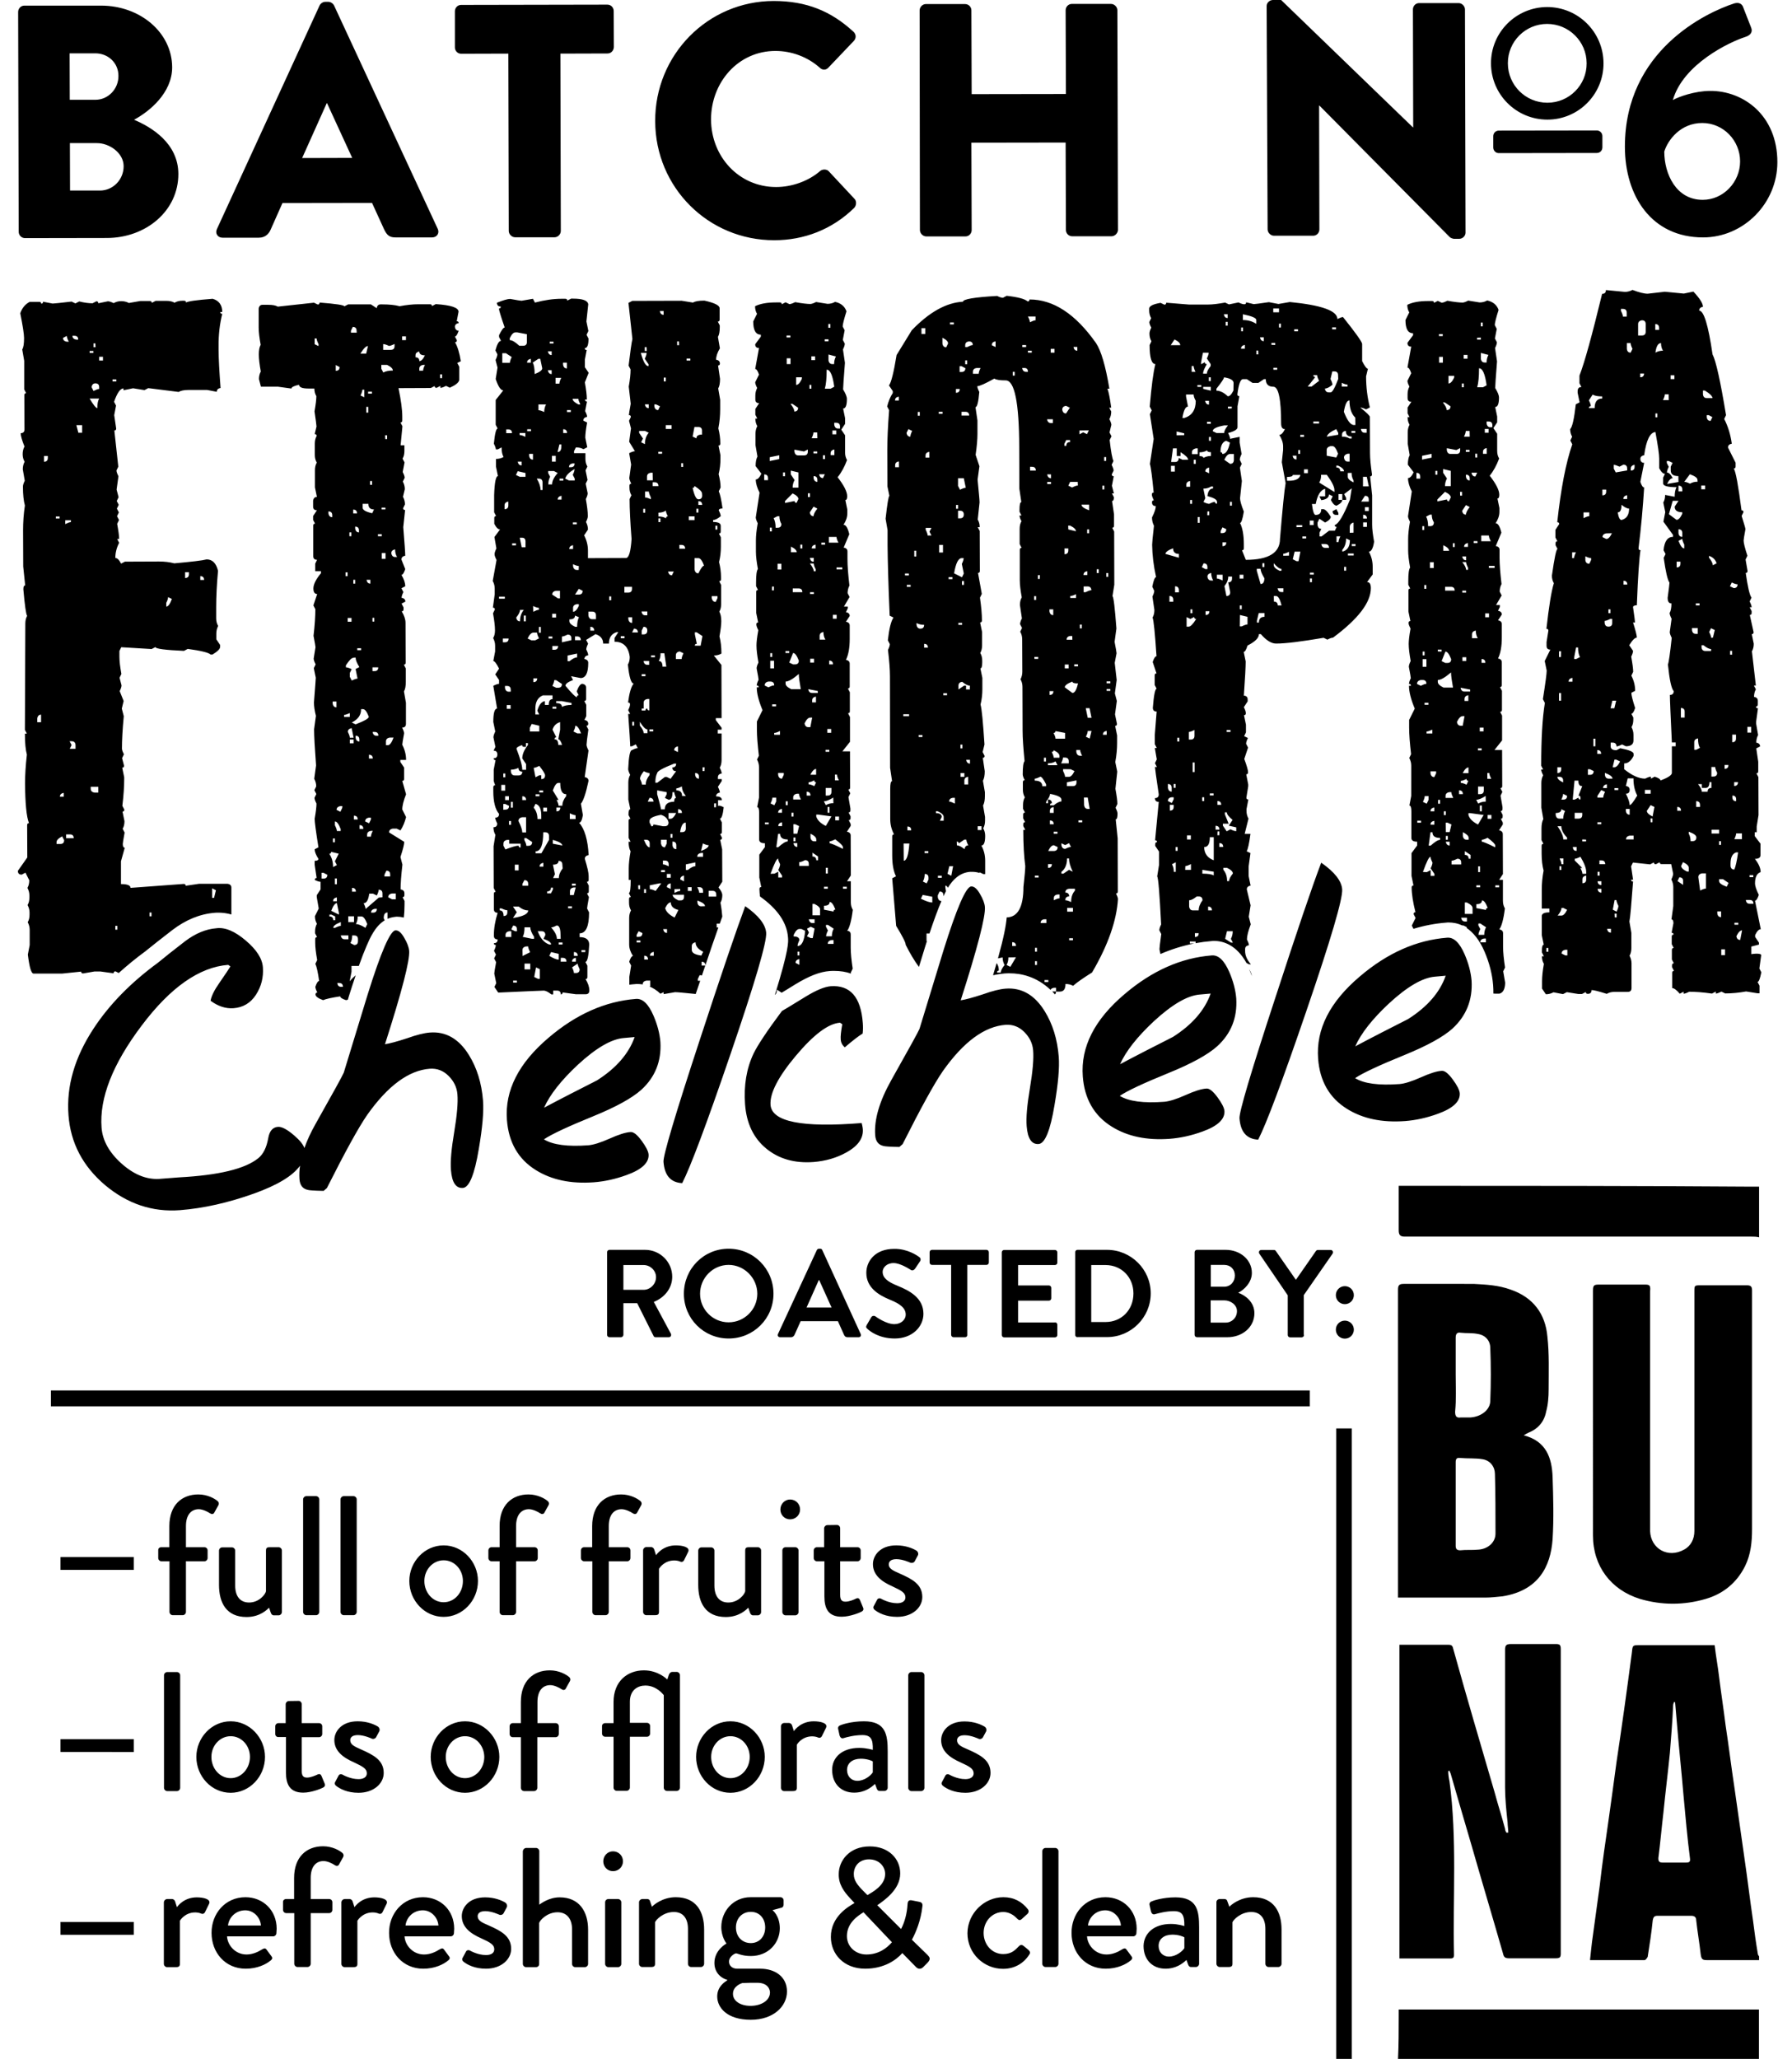 <svg xmlns="http://www.w3.org/2000/svg" viewBox="0 0 1274 1463"><path class="filled" d="M888.2 689.1c0-.1-.1-.2-.1-.3 1.1 1.7 1.7 3.2 1.9 4.7-.5-1.4-1.1-2.9-1.8-4.4zm-737.4-57.9v6.8h1.4l1.3-5.4-2.7-1.4zm-43.1 17.2h-1.4v2.7h1.4v-2.7zM118.2 431c1.4 0 2.7-1.8 4-5.4l-2.7-1.3c0 .9-.4 2.3-1.3 4.1v2.6zm13.4-20.3c1.8 0 2.7-.9 2.7-2.7v-1.4h-2.7v4.1zm10.8 1.4h2.7c0-1.8-.9-2.7-2.7-2.7v2.7zm-59 245.8H82v2.7h1.4v-2.7zM82.7 271v-1.4H80v1.4h2.7zm-9.5-17.5h-2.7v2.7h2.7v-2.7zm-5.4 18.9c-1.5 0-2.4.9-2.7 2.7l1.4 2.7c1.8-.9 3.1-1.4 4-1.4V275c0-1.7-.9-2.6-2.7-2.6zm0-28.4h-1.3v2.7h1.4l-.1-2.7zm-4.1 5.4v1.4h2.7v-1.4h-2.7zm5.5 40.6c0-3 .4-5.3 1.3-6.8h-6.8c2.7 4.5 4.5 6.8 5.5 6.8zm-4.7 270.5c0 1.5.9 2.4 2.7 2.7h2.7v-4.1h-5.4v1.4zm-6.1-258.4h-4.1l1.4 5.4h2.7v-5.4zm-5.5-63.5h-1.4c0 1.5.9 2.4 2.7 2.7h1.4c0-1.8-.9-2.7-2.7-2.7zm-2 288.1h-1.4l1.4 2.7-1.3 2.7h4.1v-2.7c-.1-1.8-1-2.7-2.8-2.7zm-.4-157h-4.1v2.7c1.8-.9 3.1-1.4 4-1.4l.1-1.3zm-3-131l-2.7 1.4c0 1.5.9 2.4 2.7 2.7h1.4c-1-1.9-1.4-3.2-1.4-4.1zm-4.9 327.4h2.7v-2.7c-1.8.3-2.7 1.2-2.7 2.7zM42.4 367h-2.7v1.4h2.7V367zm-2.2 232.7h2.7c1.8 0 2.7-.9 2.7-2.7l-1.4-2.7c-2.7 1.4-4 2.7-4 4.1v1.3zm6.8-4.1h5.4c0-1.8-.9-2.7-2.7-2.7H47v2.7zM34 324h-2.7v4.1c1.8 0 2.7-.9 2.7-2.7V324zm-4.8 183.8c-1.5 0-2.4.9-2.7 2.7v2.7h2.7v-5.4zm126 140.7c-.8 0-1.7 0-2.5.1-10.4.8-20.5 4.9-30.1 12.2-8.7 6.7-15 11.7-19.3 15.2-6.7 4.9-13 10.1-18.9 15.4l-2.3-1.2c-.9 0-1.4.5-1.3 1.4l-9.5-1.3h-4.1l-8.1 1.4c-.9 0-1.4-.4-1.4-1.3l-13.5 1.4H23.9c-1.7 0-3-4.5-4.1-13.5l1.3-6.8v-10.8c0-1.9-.5-3.7-1.4-5.4.9-1.5 1.3-3.3 1.3-5.4v-1.4c0-1.9-.5-3.7-1.4-5.4.9-1.5 1.3-3.3 1.3-5.4v-1.4c0-1.9-.5-3.7-1.4-5.4.9-1.5 1.3-3.3 1.3-5.4l-2.7-5.4-2.7 1.4c-1.8 0-2.7-.9-2.7-2.7l6.7-9.5-.1-23c0-.9.4-1.4 1.3-1.4-1.8-4.6-2.7-14.1-2.8-28.4 0-5.6.4-12.3 1.3-20.3-.9-3.3-1.4-8.3-1.4-14.9h1.4l-1.4-2.7.3-75.6c0-1.9.4-3.8 1.3-5.4-.8-1-1.7-7.4-2.7-18.9 0-1.8.4-2.7 1.3-2.7l-1.4-13.5-.1-25.7c0-5.9.4-11.7 1.3-17.6-.9-3.2-1.4-7.7-1.4-13.5 0-.9.4-2.3 1.3-4.1l-1.4-8.1c0-1.9.4-3.8 1.3-5.4-.9-1.5-1.4-3.3-1.4-5.4 0-1.9.4-3.8 1.3-5.4-1.8-4.5-2.7-7.7-2.7-9.5 1.8 0 2.7-.9 2.7-2.7l-.1-24.3c0-.9.4-1.4 1.3-1.4l-1.4-2.7v-20.3l-1.4-8.1c.9-1.4 1.3-4.1 1.3-8.1 0-2.7-.9-8.6-2.7-17.6 1.3-3.8 3.6-6.5 6.7-8.1h6.8c.9 0 1.4.4 1.4 1.3.9 0 1.3-.5 1.3-1.4l6.8 1.3c1 0 5.6-.5 13.5-1.4l2.7 1.3 2.7-1.4c3.6.9 6.8 1.3 9.5 1.3l2.7-1.4c.9 0 1.4.4 1.4 1.4l6.8-1.4c.9 0 2.3.4 4.1 1.3 1.5-.9 3.3-1.4 5.4-1.4 1.9 0 3.8.4 5.4 1.3l8.1-1.4h6.8c.9 0 1.4.4 1.4 1.3l2.7-1.4h8.1c1.9 0 3.8.4 5.4 1.3 1.5-.9 3.3-1.4 5.4-1.4h1.4c.9 0 1.4.4 1.4 1.3 1-.9 7.3-1.8 18.9-2.7 4.5 1.3 6.8 4.5 6.8 9.4h-1.4c0 .9.5 1.4 1.4 1.3-1.8 7.2-2.7 14.9-2.6 23v2.7c0 5.9.5 14.9 1.4 27-1.8.3-2.7 1.2-2.7 2.7l-6.8-1.3h-13.5c-3 0-5.3.5-6.8 1.4l-21.6-2.7-2.7 1.4-8.1-1.3-6.8 1.4V276c-2.3 0-4.5 3.2-6.7 9.5l1.4 2.7-1.3 6.8 1.4 9.5c0 .9-.4 1.4-1.3 1.4l2.8 25.7-1.3 2.7c0 .9.5 2.3 1.4 4.1l-1.3 9.5 1.4 5.4L83 356l1.4 2.7-1.3 2.7 1.4 2.7-1.3 2.7 1.4 2.7-1.3 2.7c.9 5 1.4 8.6 1.4 10.8h-1.4l1.4 2.7c-1.8 3.5-2.7 7.1-2.7 10.8 1.4 0 2.7 1.3 4.1 4l2.7-1.4 24.3-.1c3.8 0 7.4.4 10.8 1.3 12.3-1.1 20-2 23-2.8 4.1 0 6.8 2.7 8.1 8.1-.9 9.9-1.3 18.5-1.3 25.7v8.1c0 2.1.5 3.9 1.4 5.4-.9 1.7-1.3 3.5-1.3 5.4v4.1l2.7 4v1.4c0 1.4-1.8 3.2-5.4 5.4h-1.4c-1.2-1.3-6.6-2.7-16.2-4l-2.7 1.4c-13.5-.6-20.3-1.5-20.3-2.7l-2.7 1.4-21.6-1.3-1.3 2.7v4.1c0 3.2.5 7.2 1.4 12.2l-1.3 2.7 1.4 5.4c0 .9-.4 2.3-1.3 4.1l2.8 7-1.3 5.4 1.4 5.4c-.9 9.5-1.3 17.1-1.3 23 0 .9.5 2.3 1.4 4.1l-1.3 2.7 1.4 5.4c0 .9-.4 1.4-1.3 1.4l1.4 6.8v1.4c0 5-.4 11.3-1.3 18.9l1.4 2.7c0 .9-.4 1.4-1.3 1.4l1.4 6.8c0 2.1-.4 3.9-1.3 5.4l1.4 2.7c-.9 4.8-1.3 7.5-1.3 8.1 0 1.8.5 2.7 1.4 2.7L86 612v16.2c4.5 0 6.8.9 6.8 2.7l37.8-2.8c.9 0 1.4.4 1.4 1.3l9.5-1.4h20.3c1.8.3 2.7 1.2 2.7 2.7v19.1c-3.2-.9-6.3-1.3-9.3-1.3zM314.3 266h-1.4v2.7h1.4V266zm-13.5-6.7c-1.8.3-2.7 1.2-2.7 2.7v1.4h2.7c0-.9.4-2.3 1.3-4.1h-1.3zm-2.7-9.5c-1.8.3-2.7 1.2-2.7 2.7v1.4c1.8 0 2.7.9 2.7 2.7 1.4 0 2.7-1.4 4-4.1-2.6 0-4-.9-4-2.7zm-9.5-10.8h-2.7v2.7h2.7V239zm-7.7 151.4c-1.8.3-2.7 1.2-2.7 2.7.3 1.8 1.2 2.7 2.7 2.7h1.4c-1-1.5-1.4-3.3-1.4-5.4zm-.4-146c-1.8.9-3.1 1.4-4 1.4-1.8-.9-3.2-1.3-4.1-1.3v4.1h5.4c1.8 0 2.7-.9 2.7-2.7v-1.5zm-9.4 14.9v2.7l1.4 2.7c1.6-.9 3.9-1.4 6.8-1.4 0-1.4-1.4-2.7-4.1-4h-4.1zm-2.4 120.3v1.4h2.7v-1.4h-2.7zm-3.9 94.6v2.7h1.4c1.8 0 2.7-.9 2.7-2.7h-4.1zm1.3-35.2h-1.3v2.7h1.3V439zm-4.2-81h-4.1v2.7c0 1.7 2.3 3 6.8 4l1.3-2.7c-2.7 0-4-1.3-4-4zm2.6-16.2h-1.4v2.7h1.4v-2.7zm-.1-63.5h-2.7v1.4h2.7v-1.4zm-4 10.8v4.1h1.4v-4.1h-1.4zm-4.2-37.8h4.1l1.3-5.4c-1.3-.1-3.1 1.7-5.4 5.4zm-1 125.6c0-1.8-.9-2.7-2.7-2.7v1.4c.3 1.8 1.2 2.7 2.7 2.7v-1.4zm-4.1-14.8v2.7h2.7c0-1.8-.9-2.7-2.7-2.7zm2.4-127.1c0-1.8-.9-2.7-2.7-2.7l-1.3 2.7v1.4h4.1l-.1-1.4zm-5.1 146h1.4v-2.7h-1.4v2.7zm-1.2 58.1v2.7h2.7v-2.7h-2.7zm-.1-32.4h-1.4v2.7h1.4v-2.7zM244.6 508v1.4h4.1v-2.7c-1.8.8-3.2 1.3-4.1 1.3zm-1.2 64.8H242c-1.8.3-2.7 1.2-2.7 2.7l2.7 1.3 1.3-2.7.1-1.3zm-4.7-313.4v4.1c1.8 0 2.7-.9 2.7-2.7l-2.7-1.4zm-2.2 240.5c.3 1.8 1.2 2.7 2.7 2.7v-4.1h-2.7v1.4zm-.3-133.8c0-1.8-.9-2.7-2.7-2.7v1.4c.3 1.8 1.2 2.7 2.7 2.7v-1.4zM230 620.2h-1.4v4.1h1.4c1.8 0 2.7-.9 2.7-2.7l-2.7-1.4zm6.8-4.1l2.7-1.4-1.4-2.7 2.7-5.4-5.4-1.3c0 .9-.4 1.4-1.3 1.4 1.8 2.6 2.7 5.8 2.7 9.4zm-2.6 35.1c1.8 0 2.7.9 2.7 2.7h1.4v-2.7l-2.7-1.3h-1.4v1.3zm1.3-4l5.4 2.7v-1.4l-1.4-6.8c-1.3.1-2.7 1.9-4 5.5zm4-18.9v-4.1h-1.4v4.1h1.4zm-2.7 12.1h2.7v-2.7c-1.8.3-2.7 1.2-2.7 2.7zm-.1-44.6v2.7h1.4v-2.7h-1.4zm1.4-9.4c.9 1.8 1.4 3.2 1.4 4.1h2.7v-1.4c-1.4-3.6-2.7-5.4-4.1-5.4v2.7zm.1 72.9c1.8-.9 3.2-1.4 4.1-1.4v-2.7c-3.6 1.4-5.4 2.7-5.4 4.1h1.3zm4.2 41.9h1.4c0-1.8-.9-2.7-2.7-2.7h-1.3c.2 1.8 1.1 2.7 2.6 2.7zm5.3-33.8v-2.7h-5.4c.3 1.8 1.2 2.7 2.7 2.7h2.7zm4-12.2v-4.1h-4.1v4.1h4.1zm.1 16.3c1.8 0 2.7-.9 2.7-2.7v-1.4c0-1.8-.9-2.7-2.7-2.7h-1.4c0 2.1-.4 3.9-1.3 5.4l2.7 1.4zm8-12.2l1.3-2.7c-1.4-3.6-2.7-5.4-4.1-5.4h-2.7c0 2.1-.4 3.9-1.3 5.4 1.7 0 4 .9 6.8 2.7zm5.4-10.8c1.8 0 2.7-.9 2.7-2.7h-1.4c-1.8.3-2.7 1.2-2.7 2.7h1.4zm2.4-125.7h1.4c0-1.8-.9-2.7-2.7-2.7h-1.4c.3 1.8 1.2 2.7 2.7 2.7zm-5.3 13.5v2.7h2.7c0-1.8-.9-2.7-2.7-2.7zm1-121.6V412h-2.7c.3 1.8 1.2 2.7 2.7 2.7zM261 593.1v1.4h2.7c0-.9.4-2.3 1.3-4.1h-1.4c-1.7.3-2.6 1.2-2.6 2.7zm1.4-8.1l1.3-2.7V581h-1.4c-1.8.3-2.7 1.2-2.7 2.7l2.8 1.3zm-6.8 1.3v2.7h2.7c0-1.8-.9-2.7-2.7-2.7zm-5.5-72.9l2.7 1.3c6.3-2.4 9.4-4.2 9.4-5.4-1.4-3.6-2.7-5.4-4.1-5.4h-1.4c.1 4.1-2.1 7.2-6.6 9.5zm8.9-231.1v-5.4h-1.4c0 .9-.4 2.3-1.3 4.1l2.7 1.3zM254 462h2.7v-1.4H254v1.4zm-2.6 62.2l-1.4-6.8c-1.8.3-2.7 1.2-2.7 2.7.9 1.8 1.4 3.2 1.4 4.1h2.7zm0 4v-2.7h-2.7v2.7h2.7zm-1.1 102.7v2.7h2.7c0-1.8-.9-2.7-2.7-2.7zm5.2-104v-1.4c0-1.8-.9-2.7-2.7-2.7v1.4c.3 1.8 1.2 2.7 2.7 2.7zm-3.9 52.7v2.7h2.7c0-1.8-.9-2.7-2.7-2.7zm.9-164.9V412h-1.3v2.7h1.3zm-1.2 52.7c-1.3 0-3.1 1.8-5.4 5.4v1.4c.9 0 2.3.4 4.1 1.3l-1.3 2.7v2.7l1.4 2.7c1.8-.9 3.2-1.4 4.1-1.4l-1.4-6.8 2.7-1.4c-1.8-2.8-2.7-5.1-2.7-6.8l-1.5.2zm20.6 170.2v-2.7c0-1.8-.9-2.7-2.7-2.7 0 .9-.4 2.3-1.3 4.1l-2.7-1.3h-2.7c-.6 4.5-1.9 6.8-4 6.8.9 1.8 1.4 3.2 1.4 4.1l9.4-8.1 2.6-.2zm2.2-240.5V393h-2.7v4.1h2.7zm-.8 225.7h4.1v-1.4c0-1.8-.9-2.7-2.7-2.7l-1.3 2.7-.1 1.4zm5.4 16.2h2.7v-4.1h-2.7c-1.8.3-2.7 1.2-2.7 2.7l2.7 1.4zm-7.4-278.3v1.3h2.7v-1.3h-2.7zm2.6-48.7h1.3v-2.7h-1.4l.1 2.7zm5.9 212.1h-2.7c-1.8.3-2.7 1.2-2.7 2.7v2.7h1.4c1.3 0 2.7-1.8 4-5.4zm-53.3-279.5c-.9-1.8-1.4-3.2-1.4-4.1h-1.4v4.1l2.7 1.3.1-1.3zm98.6 13.3l1.4 2.7v9.5c-.4 1.8-2.7 3.6-6.7 5.4l-2.7-1.3c-1.8.9-3.1 1.4-4 1.4v-1.4l-2.7 1.4c-.9 0-1.4-.4-1.4-1.3l-2.7 1.4-23 .1c1.8 8.6 2.7 15.3 2.7 20.3v2.7c0 .9-.4 1.4-1.3 1.4l1.4 2.7-1.3 13.5h2.7v4.1c0 2.1-.4 3.9-1.3 5.4l1.4 2.7-1.3 6.8c.9 1.8 1.4 3.2 1.4 4.1l-1.3 2.7c.9 1.7 1.4 3.5 1.4 5.4l-1.3 5.4c.9 1.7 1.4 3.5 1.4 5.4l-1.3 2.7c0 .9.5 1.3 1.4 1.3l-1.3 12.2c.9 11.3 1.4 18 1.4 20.3-1.8.3-2.7 1.2-2.7 2.7l2.7 6.8c-.9 2.7-1.8 4.1-2.7 4.1 1.8 3 2.7 5.7 2.7 8.1l-2.7 1.4 1.4 2.7c-.9 1.8-1.3 3.2-1.3 4.1 1.8.3 2.7 1.2 2.7 2.7l-2.7 1.4 1.4 2.7v1.4c0 .9-.4 1.4-1.3 1.4 1.8 3 2.7 5.7 2.7 8.1l.1 28.4c0 .9-.4 1.4-1.3 1.4l1.4 2.7v9.5c0 3-.4 5.3-1.3 6.8l1.4 8.1v14.9c0 1.8-.9 2.7-2.7 2.7.9 1.8 1.4 3.2 1.4 4.1-.9 4.8-1.3 7.5-1.3 8.1 1.8 3.5 2.7 7.1 2.7 10.8h-4.1v1.4l2.7 4v8.1c0 .9-.4 1.4-1.3 1.4l2.7 9.5c-1.8 4.5-2.7 8.1-2.7 10.8l2.7 5.4c-.9 3.6-2.2 6.8-4 9.5l-2.7-1.3h-2.7c-1.8.3-2.7 1.2-2.7 2.7l10.8 6.7c0 1.7-.9 5.3-2.7 10.8l1.4 5.4c-.9 7.7-1.3 13.5-1.3 17.6 1.8.3 2.7 1.2 2.7 2.7v1.4c0 .9-.4 1.4-1.3 1.4l1.4 2.7v2.7c0 3.5-.2 6.5-.5 9.1-1.7-.4-3.3-.6-4.7-.6-.5 0-.9 0-1.4.1-2 .2-3.8.7-5.5 1.4v-4.5c-1.8 0-2.7 1.4-2.7 4.1l.7 1.5c-6.8 4.1-10.5 12.6-12.9 18.2-1.7 3.9-3.5 8.6-5.5 14.2h-5.2v4.1l-1.3 6.8c1.5-1.8 3-3.2 4.3-4.3-1.5 4.4-3.1 9.3-4.8 14.7l-.8 2.7-1.3.3c-2.7-.9-4.1-1.8-4.1-2.7-6 .9-10.1 1.8-12.2 2.7-3.6-1.3-5.4-2.7-5.4-4 0-.9.4-1.4 1.3-1.4-.9-1.8-1.4-3.1-1.4-4.1.9-2.7 1.8-4.1 2.7-4.1-.9-6.3-1.8-10.4-2.7-12.2l1.3-2.7c-.9-5-1.4-9-1.4-12.2v-2.7c0-.9.4-1.4 1.3-1.4l-1.4-2.7v-1.4c0-1.9.4-3.7 1.3-5.4-.9-1.5-1.4-3.3-1.4-5.4l2.7-5.4-1.4-8.1v-1.4l2.7-4.1v-5.4c-.9 0-2.3-.4-4.1-1.3 0-.9.4-1.4 1.3-1.4l-1.4-9.5v-2.7c1.8 0 2.7-.5 2.7-1.4-1.8-2.8-2.7-5.1-2.7-6.8l2.7-1.4c-1.8-11.3-2.7-18-2.7-20.3.9-5 1.3-8.6 1.3-10.8-.9-1.8-1.4-3.1-1.4-4.1l1.3-2.7-1.4-2.7 1.3-2.7c0-1.9-.5-3.7-1.4-5.4l1.3-9.5c-.9-12.2-1.4-20.7-1.4-25.7l1.3-9.5c-.9-3.6-1.4-6.8-1.4-9.5.9-11.3 1.3-17.1 1.3-17.6l-1.4-6.8 1.3-2.7c-.9-1.8-1.4-3.2-1.4-4.1l1.3-8.1c0-.6-.5-3.3-1.4-8.1.9-7.7 1.3-14 1.3-18.9l-1.4-2.7 2.7-8.1c-1.8 0-2.7-1.3-2.7-4 0-2.8 1.8-6.5 5.4-10.8v-1.4h-4.1v-5.4l1.3-2.7c-1.8 0-2.7-.9-2.7-2.7v-21.6c0-.9.4-1.4 1.3-1.4l-1.4-2.7v-2.7l2.7-4.1c-1.8 0-2.7-.9-2.7-2.7v-4.1c.3-1.8 1.2-2.7 2.7-2.7l-1.4-6.8v-12.2c0-2 .4-3.8 1.3-5.4-.9-1.5-1.4-3.3-1.4-5.4v-8.1c0-1.9.4-3.8 1.3-5.4 0-.9-.5-1.4-1.4-1.3l1.3-5.4c0-.9-.5-4.5-1.4-10.8.9-5 1.3-8.6 1.3-10.8-.9-1.5-1.4-3.3-1.4-5.4h-4.1c-4.5 0-6.8-.9-6.8-2.7-3.6.8-5.4 1.7-5.4 2.7l-9.5-1.3h-12.2l-1.4-5.4c0-1.9.4-3.8 1.3-5.4-.9-5-1.4-9-1.4-12.2 0-2.9.4-5.1 1.3-6.8-.9-5-1.4-9-1.4-12.2v-13.5c.3-1.8 1.2-2.7 2.7-2.7h4.1c3 0 5.3.4 6.8 1.3l25.7-2.8 2.7 1.3c.9 0 1.3-.5 1.3-1.4 11.7.9 17.6 1.8 17.6 2.7l2.7-1.4h16.2l4.1 2.7c.3-1.8 1.2-2.7 2.7-2.7h1.4c4.8 0 8.9.4 12.2 1.3 4.8-.9 9.3-1.4 13.5-1.4h8.1c.9 0 1.4.4 1.4 1.3l2.7-1.4c10.8.7 16.2 2.5 16.2 5.4l-1.3 6.8c.9 0 1.4.4 1.4 1.3-1.8.3-2.7 1.2-2.7 2.7.3 1.8 1.2 2.7 2.7 2.7-.9 2.7-1.8 4.1-2.7 4.1l1.4 2.7c0 .9-.4 1.4-1.3 1.4 1.8 3.1 3.2 7.7 4.1 13.5l-2.5 1.2zm184.1 377.8c0-1.8-.9-2.7-2.7-2.7h-2.7v4.1h5.4v-1.4zm-.1-64.8h-1.4v2.7h1.3l.1-2.7zm-.3-143.2l1.3-2.7v-1.4H506v1.4c.4 1.8 1.3 2.7 2.8 2.7zm1.2-54.1h-1.4v2.7h1.4v-2.7zm-10.3 225.7l-1.3 5.4c3.6-1.4 5.4-2.7 5.4-4.1-.9 0-2.3-.4-4.1-1.3zm1.2-54.1h-1.4v2.7h1.3l.1-2.7zm-4.4-148.6h-2.7v8.1c.3 1.8 1.2 2.7 2.7 2.7 1.8-3.6 3.1-5.4 4-5.4-1.2-3.6-2.6-5.4-4-5.4zm0-40.5v2.7h2.7c0-1.8-.9-2.7-2.7-2.7zm-1.4 5.4v2.7h1.4v-2.7h-1.4zm4-10.8c0-1.4-1.8-3.1-5.4-5.4 0 .9-.4 1.4-1.3 1.4 1.2 5.4 2.6 8.1 4.1 8.1 1.8 0 2.7-.9 2.7-2.7l-.1-1.4zm0-44.6c0-1.8-.9-2.7-2.7-2.7h-2.7l-1.3 6.8 2.7 1.3c0-1.8 1.3-2.7 4-2.7v-2.7zm-8.3-51.3h-2.7v1.4h2.7v-1.4zm3 114.8v-2.7h-4.1v2.7h4.1zm-6.2 248.6h1.4c2.2-1.8 4-2.7 5.4-2.7v-2.7l-6.8 1.4v4zm-.1-33.7c-2 0-3.3 2.3-4 6.8h1.4c1.8 0 2.7-.9 2.7-2.7l-.1-4.1zm-2.7-25.7c-1.8.9-3.1 1.4-4 1.4v1.4c2.7 0 4.1 1.3 4.1 4h2.7c-1.9-2.3-2.8-4.6-2.8-6.8zm-.4-171.6H483v2.7h4.1c0-1.8-.9-2.7-2.7-2.7zm1.2-58.1h-1.3v2.7h1.4l-.1-2.7zm-2.9-86.5h-1.3v2.7h1.4l-.1-2.7zm-2.2 223v2.7h4.1c0-.9.4-2.3 1.3-4.1l-2.7-1.3c-1.8.3-2.7 1.2-2.7 2.7zm-1.2 67.5l2.7 1.3v-4.1c-1.8.4-2.7 1.3-2.7 2.8zm-4.3-127c.3 1.8 1.2 2.7 2.7 2.7l1.3-2.7h-4zm2.4-104h-4.1v2.7h4.1v-2.7zm-4.1-33.8h-1.4v2.7h1.4v-2.7zm-1.5-47.3h-2.7c.3 1.8 1.2 2.7 2.7 2.7V221zm-6.6 66.3v1.4c.3 1.8 1.2 2.7 2.7 2.7l1.3-2.7-2.7-1.3-1.3-.1zm-1.2 58.1h4.1c0-1.8-.9-2.7-2.7-2.7H464v2.7zm0-9.5h-1.3c-1.8.3-2.7 1.2-2.7 2.7v2.7h4.1l-.1-5.4zm-5.5-29.7h-4.1v1.4l2.7 4-1.3 2.7 2.7 1.3c0-3.3.9-6 2.7-8.1l-2.7-1.3zm2.7-18.9h-2.7c.3 1.8 1.2 2.7 2.7 2.7v-2.7zm-.1-28.4l-2.7-4c.9-1.8 1.3-3.2 1.3-4.1h-4.1c1.7 6.3 3.5 9.4 5.4 9.4l.1-1.3zm-1.4-12.2h-1.3v2.7h1.4l-.1-2.7zm-5.9 385.1h1.3v-2.7h-1.4l.1 2.7zm-1.2 32.5v1.4h1.4c1.8 0 2.7-.9 2.7-2.7l-2.7-1.3-1.4 2.6zm0 5.4h2.7v-1.4h-2.7v1.4zm6.5-112.2c0-2.3.9-4.5 2.7-6.8v-1.4c-.9 0-2.3-.4-4.1-1.3-1.8 2.3-2.7 4.1-2.7 5.4.9 1.8 1.4 3.2 1.4 4.1h2.7zm2.8 44.6v-2.7c0-1.8-.9-2.7-2.7-2.7h-1.4c1.4 3.6 2.7 5.4 4.1 5.4zm-4 32.4h1.4v-2.7h-1.4v2.7zm.1 47.3h2.7c0-1.8-.9-2.7-2.7-2.7v2.7zm4-50c.9 0 2.3.4 4.1 1.3l4-5.4h-1.4l-6.8 1.4.1 2.7zm2.8 47.3v-2.7c-1.8.3-2.7 1.2-2.7 2.7h2.7zm9.4-16.2v-2.7h-2.7c.3 1.8 1.2 2.7 2.7 2.7zm5.4-10.9l2.7-5.4c-3.6-.9-5.4-2.7-5.4-5.4-1.4 0-2.7 1.4-4 4.1.6 2.5 2.9 4.8 6.7 6.7zm6.7-25.7v-4.1c-1.8.3-2.7 1.2-2.7 2.7l2.7 1.4zm-8.2-28.3v2.7c.3 1.8 1.2 2.7 2.7 2.7v-2.7c0-1.8-.9-2.7-2.7-2.7zm-2.8-20.3v4.1h1.4c1.3 0 2.7-1.4 4-4.1h-5.4zm4.1-14.8h-1.3c0 3.6-.9 5.4-2.7 5.4l-2.7-1.3 1.3-2.7v-1.4l-6.8-1.3v2.7c1.8 6.3 2.7 9.9 2.7 10.8h2.7c0-3.6 2.2-5.4 6.7-5.4 0-1.8.4-2.7 1.3-2.7-.8-1.9-1.2-3.2-1.2-4.1zm-6.7 39.2l1.3-2.7v-2.7h-4.1v2.7c.4 1.8 1.3 2.7 2.8 2.7zm0 16.2H470v1.4h2.7v-1.4zm2.7-2.7v-1.4c0-1.8-.9-2.7-2.7-2.7h-1.4v2.7c1 0 2.3.5 4.1 1.4zm1.4 8.1V621h-2.7v2.7h2.7zm1.3-28.4v-2.7h-1.4v2.7h1.4zm-1.3 32.4c-1.8.3-2.7 1.2-2.7 2.7l2.7 1.3v-4zm-15-44.5v1.3l1.4 2.7c.9 0 1.4-.5 1.3-1.4l6.8 1.3h1.3c1.8 0 2.7-.9 2.7-2.7-.6-2.7-2.4-4.5-5.4-5.4-5.4 1-8.1 2.4-8.1 4.2zm1.1-116.2h2.7v-1.3h-2.7v1.3zm-1.1 99.9l-1.3 2.7h4.1c-.1-1.8-1-2.7-2.8-2.7zm-.1-48.6v1.4h2.7v-1.4h-2.7zm-3.1-164.8c.9 0 2.3.4 4.1 1.3v-1.4c-.9-1.8-1.4-3.2-1.4-4.1h-2.7v4.2zm-1.3 10.8h1.4v-2.7h-1.4v2.7zm1.5 72.9h1.4v-2.7h-4.1c.3 1.9 1.2 2.8 2.7 2.7zm1.5 81.1c-1.4 0-3.2-1.8-5.4-5.4v2.7c1.8 2.2 2.7 4 2.7 5.4h2.7v-2.7zm0-21.6c-1.8.3-2.7 1.2-2.7 2.7v4.1h-1.4v1.4h2.7c0-.9.4-1.4 1.3-1.4 0 .9.5 1.4 1.4 1.3v-8.1h-1.3zm-2.8-27c.3 1.8 1.2 2.7 2.7 2.7h1.3v-2.7h-4zm-1.3 9.4v1.4h2.7v-1.4h-2.7zm1.3-28.3c1.8 0 2.7-.9 2.7-2.7 0-1.8-.9-2.7-2.7-2.7l-1.3 2.7v2.7h1.3zm10.8 18.9c1.8 0 2.7 1.3 2.7 4h2.7l-1.4-9.5h-2.7c.1 2.2-.4 4-1.3 5.5zm1.2-98.7v-2.7h-1.4v2.7h1.4zm1.2-48.6V321H468v1.4h2.7zm-2.6 41.9v2.7c2.1 0 3.9.4 5.4 1.3 0-.9.4-1.4 1.3-1.4-.9-1.8-1.4-3.1-1.4-4.1-1.4 1-3.2 1.5-5.3 1.5zm12.6 178.3h-1.4c-8.1 3.2-12.1 5.4-12.1 6.8-.9 1.7-1.3 3.9-1.3 6.8h1.4l5.4-4.1h1.3l2.7 1.3 4-5.4c-1.8 0-2.7-.9-2.7-2.7 1.8 0 2.7-.9 2.7-2.7zm1.4 35.1h2.7c0-1.8-.9-2.7-2.7-2.7v2.7zm-2.6 54.1v2.7c1.8-.9 3.1-1.4 4.1-1.4v-1.4l-4.1.1zm6.8 5.4v-1.4h-8.1c0 1.4 1.4 2.7 4.1 4h1.3c1.8.1 2.7-.8 2.7-2.6zm2.7-4.1h2.7v-2.7H489v2.7zm2.8 41.9c0 2.1 2.3 3.4 6.8 4l1.3-2.7c-3.6-1.8-5.4-4-5.4-6.7-1.8.3-2.7 1.2-2.7 2.7v2.7zm5.3-44.6h-1.4c.9 1.8 1.4 3.1 1.4 4h2.7V633c0-1.7-.9-2.6-2.7-2.6zm-1.4-21.6h4.1v-2.7h-1.3c-1.9.3-2.8 1.2-2.8 2.7zm-1.5-59.5v1.3c.3 1.8 1.2 2.7 2.7 2.7v-1.4c0-1.7-.9-2.6-2.7-2.6zm-.2-90.5h4.1l1.3-6.8-4.1-2.7H494v1.4l1.4 6.8c-1-.1-1.4.4-1.4 1.3zm7.2 185.1c0-1.4-1.8-2.7-5.4-4v1.4c.3 1.8 1.2 2.7 2.7 2.7l2.7-.1zm-50.5-197.2l-1.3 2.7h4.1c-.1-1.8-1-2.7-2.8-2.7zm-1.3-8.1h-2.7v1.3c.3 1.8 1.2 2.7 2.7 2.7v-4zm-.1-21.6h-5.4v4.1h2.7c1.8 0 2.7-.9 2.7-2.7V417zm-8 36.5h2.7v-1.4h-2.7v1.4zm8.2 59.4v2.7h1.3v-2.7h-1.3zm-15-89.1h-1.4v2.7h1.4v-2.7zm-10.8 13.5c0-1.8-.9-2.7-2.7-2.7h-2.7v2.7c.3 1.8 1.2 2.7 2.7 2.7h2.7v-2.7zm-4 10.8h2.7c0-1.8-.9-2.7-2.7-2.7v2.7zm-8.2-29.7l-2.7 4.1h2.7c1.8 0 2.7-.9 2.7-2.7l-2.7-1.4zm0-16.2c-.9 0-2.3-.4-4.1-1.3v1.4c.3 1.8 1.2 2.7 2.7 2.7h1.3l.1-2.8zm-1.5-31h-2.7v1.4h2.7v-1.4zm-1.4-31.1l-1.4-2.7c.9-1.8 1.3-3.2 1.3-4.1-3.7 2.1-6 4.4-6.7 6.8l2.7 1.3h4.1v-1.3zm-1.4-10.8c-1.8.3-2.7 1.2-2.7 2.7h1.3c1.8 0 2.7-.9 2.7-2.7h-1.3zm4-41.9h1.4c-.9-1.8-1.4-3.1-1.4-4h-4.1c0 1.3 1.4 2.6 4.1 4zm-5.4 4h-2.7v1.4h2.7v-1.4zm-2.8-33.7h-2.7v1.4c.3 1.8 1.2 2.7 2.7 2.7v-4.1zm.1 50c0-1.8-.9-2.7-2.7-2.7v2.7h2.7zm-5.3 32.4v1.4h2.7v-1.4h-2.7zm1.3-24.3h-1.4l-1.3 5.4c1.8 0 2.7-1.4 2.7-4.1v-1.3zm-4.1-47.3v4.1h2.7c0-.9.4-2.3 1.3-4.1h-4zm-1.5-25.7h-2.7v1.3h2.7v-1.3zm-1.3 9.5v-2.7h-2.7c.3 1.8 1.2 2.7 2.7 2.7zm-9.4 35.1v4.1c.9 0 2.3.4 4.1 1.3 0-1.9.4-3.8 1.3-5.4h-5.4zm1.3-32.4h-1.4l-4 2.7c.9 1.3 1.4 4.1 1.4 8.1 3.6-1.4 5.4-2.7 5.4-4.1l-1.4-6.7zm-6.6 50h-2.7v1.4h2.7V305zm-.1-50c-1.8.3-2.7 1.2-2.7 2.7h2.7V255zm-2.8-17.5l-6.8-1.3h-1.4c-1.4 0-2.7 1.4-4 4.1v1.4c1.7 0 3.9 1.3 6.8 4h2.7c1.8 0 2.7-.9 2.7-2.7v-5.5zM357.1 251v6.8h5.4c0-.9.4-2.3 1.3-4.1l-4.1-2.7h-2.6zm-2.3 173v1.4h4.1V424h-4.1zm.5 222.9c1.8 0 2.7 1.3 2.7 4 1.8 0 2.7-.9 2.7-2.7v-1.4c-.9 0-2.3-.4-4.1-1.3h-1.4l.1 1.4zm4.1 18.9h4.1v-4.1h-1.4c-1.8.3-2.7 1.2-2.7 2.7v1.4zm5.4 32.4h2.7v-1.4h-2.7v1.4zm13.5-31.1h1.4v-1.4c-1.8-2.8-2.7-5.1-2.7-6.8h-4.1c0 3-.4 5.3-1.3 6.8l6.7 1.4zm-6.8 12.2l5.4-2.7c-.9-1.8-1.4-3.2-1.4-4.1h-1.4c-1.8.3-2.7 1.2-2.7 2.7l.1 4.1zm1.4 9.5h4.1v-4.1h-4.1v4.1zm9.5 6.7h1.4v-6.8l-2.7-1.3-1.3 6.8 2.6 1.3zm8-24.4h1.4c0-1.4-1.8-2.7-5.4-4l1.3-2.7c0-1.8-.9-2.7-2.7-2.7h-2.7c1.8 5 4.5 8.1 8.1 9.4zm6.8 10.8v-4.1l-5.4-1.3-1.3 2.7c3 1.8 5.2 2.7 6.7 2.7zm2.7-10.8v-1.4h-2.7v1.4h2.7zm-1.3 12.2h4.1c0-1.8-.9-2.7-2.7-2.7h-1.3l-.1 2.7zm5.3-37.9h2.7V644h-2.7v1.4zm5.5 37.9v-2.7c-1.8.3-2.7 1.2-2.7 2.7h2.7zm-1.4 8.1h1.4c1.8 0 2.7-.9 2.7-2.7-.9-1.8-1.4-3.1-1.4-4l-4 2.7c.9 1.7 1.3 3.1 1.3 4zm5.4-14.9h2.7v-1.4h-2.7v1.4zm-.3-155.4c-1.4-3.6-2.7-5.4-4.1-5.4 0 .9-.4 2.3-1.3 4.1l2.7 1.3h2.7zm-3.8 108.1v-1.3h-2.7v1.4l2.7-.1zm-1.3 47.3v2.7h2.7c0-1.8-.9-2.7-2.7-2.7zm1.3-45.9h-1.4c-1.8.3-2.7 1.2-2.7 2.7v2.7h2.7l1.4-5.4zm-4.2-52.7v4.1h4.1v-2.7c-.9-.1-2.3-.5-4.1-1.4zm1.2-78.4l-6.8-1.3h-4.1v1.4c2.7 0 4.1.9 4.1 2.7 1.6-.9 3.9-1.4 6.8-1.4v-1.4zm-10.9-16.2H394c0 .9-.4 2.3-1.3 4.1l2.7 1.3h1.4c1.8 0 2.7-.9 2.7-2.7l-4.1-2.7zm3.8-128.3v-2.7c-1.8.3-2.7 1.2-2.7 2.7h2.7zm-3.9 64.8c-1.8.3-2.7 1.2-2.7 2.7l4.1 2.7h1.4v-5.4h-2.8zm-3.1-154v-2.7h-2.7c.3 1.8 1.2 2.7 2.7 2.7zm.5 193.2v2.7h1.4c1.8 0 2.7-.9 2.7-2.7h-4.1zm-2.7-6.7v1.4h2.7v-1.4H390zm2.6-13.5h2.7v-2.7h-2.7v2.7zm-12 64.8v4.1h2.7L382 505c1.2-4.2 3-6.5 5.4-6.8v2.7h2.7c0-2.7.9-4.1 2.7-4.1v-2.7H386c-3.6 1.4-5.4 4.6-5.4 9.5zm3.7-155.4h1.4v-5.4c0-1.8-.9-2.7-2.7-2.7h-1.4c1.8 3 2.7 5.7 2.7 8.1zm-5.2 86.5c1.8-.9 3.1-1.4 4-1.4v-1.4c-.9 0-2.3-.4-4.1-1.3l.1 4.1zm5.4 14.9v-4.1h-1.4v4.1h1.4zm-12.1-12.2v4.1h1.4v-4.1h-1.4zm-1.5-55.3h-1.4l1.4 6.8h2.7v-4.1c0-1.9-.9-2.8-2.7-2.7zm-3.9 56.7c.3 1.8 1.2 2.7 2.7 2.7 0-3.3.9-6 2.7-8.1h-2.7c0 1.3-.9 3.2-2.7 5.4zm-2.9-51.3h2.7v-1.4h-2.7v1.4zm-.9 159.4v1.4c.3 1.8 1.2 2.7 2.7 2.7h2.7c1.8 0 2.7-.9 2.7-2.7-1.8 0-2.7-.9-2.7-2.7-1.5.8-3.4 1.3-5.4 1.3zm-3.3-239.1h4.1c0-1.8-.9-2.7-2.7-2.7h-1.4v2.7zm1.5 51.3v-2.7c-1.8.3-2.7 1.2-2.7 2.7v2.7c1.8 0 2.7-.9 2.7-2.7zm-3.9 97.3h1.4c1.8 0 2.7-.9 2.7-2.7h-4.1v2.7zm1.6 105.4v-4.1h-2.7v4.1h2.7zm.1 13.5c1.8 0 2.7-.9 2.7-2.7l-2.7-1.3h-1.4v4.1l1.4-.1zm4-1.4h1.4v-4.1h-1.4v4.1zm-1.3 9.5v2.7h1.4v-2.7h-1.4zm-1.6-82.4v2.7h2.7V501h-2.7zm-1.2 64.8v2.7h2.7v-2.7h-2.7zm-1.3-16.2v2.7h1.4v-2.7h-1.4zm1.2-60.8c.3 1.8 1.2 2.7 2.7 2.7h1.4v-1.4c0-1.8-.9-2.7-2.7-2.7H359v1.4zm9.7 112.1c0 .9.5 1.4 1.4 1.3v-2.7H362v-2.7h-1.4c-1.8.3-2.7 1.2-2.7 2.7v1.4l1.4 2.7c4.4-1.7 7.6-2.7 9.4-2.7zm-1.2 59.5c0-1.8-.9-2.7-2.7-2.7l-1.3 2.7 2.7 1.3h1.4l-.1-1.3zm1.2-41.9v-4.1H366v4.1h2.7zm.1 25.7h-4.1l2.7 4-2.7 4.1c7.2-1.1 10.8-2.9 10.8-5.4-2.2 0-4.5-.9-6.7-2.7zm2.6-16.2v1.4h4.1v-1.3c0-1.8-.9-2.7-2.7-2.7l-1.4 2.6zm2.6-59.5c0-1.8-.9-2.7-2.7-2.7v2.7h2.7zm-2.7 12.2c-1.8.3-2.7 1.2-2.7 2.7 1.8 3.6 2.7 6.3 2.7 8.1h2.7v-10.8h-2.7zm2.8 14.8h-1.3v1.4c.9 1.8 1.4 3.1 1.4 4.1h1.4c1.8 0 2.7-.9 2.7-2.7l-4.2-2.8zm5.1-110.8c1.8 0 2.7-.9 2.7-2.7h-2.7v2.7zm4.2 35.1v-4.1l-5.4-1.3-1.3 2.7v2.7h6.7zm-2.7 32.5l2.7-1.4h1.4v2.7c1.8 0 2.7-.9 2.7-2.7 0-1-1.4-3.3-4.1-6.7-1.8.9-3.1 1.4-4 1.4l1.3 6.7zm1.4 29.7h2.7v-2.7c0-4.7-1.4-7.4-4.1-8.1l-1.3 2.7c1.8 2.1 2.7 4.8 2.7 8.1zm-1.3-17.6v1.4h2.7v-1.4h-2.7zm2.6-1.3h2.7v-1.4h-2.7v1.4zm5.5 13.5v-2.7h-2.7v2.7h2.7zm4.2 55.4v-1.3h-1.4c0 1.8-.9 2.7-2.7 2.7v1.4h2.7l1.4-2.8zm5.4 32.4c0-4.5-.9-6.8-2.7-6.8-1.8.9-3.1 1.4-4 1.4 2.7 3 4.1 5.7 4.1 8.1h2.7l-.1-2.7zm1.3-50c0-1.8-.9-2.7-2.7-2.7 0 1.8-1.3 2.7-4 2.7l1.4 6.8-1.3 2.7h4.1c0-2.3.9-4.5 2.7-6.8l-.2-2.7zm-1.5-40.6h-2.7v2.7c1.8.1 2.7-.9 2.7-2.7zm-5.3 23v2.7l6.8 1.3c-.1-1.4-2.3-2.8-6.8-4zm5.3-40.5H397c-1.4 0-2.7 1.8-4 5.4l4.1 6.7h-1.4c.9 1.8 1.4 3.1 1.4 4.1h2.7c0-2.3.9-4.5 2.7-6.8v-1.4c-2.8.1-4.2-2.6-4.2-8zm-2.8-52.7v-1.4h-2.7v1.4h2.7zm2.7 14.9v-5.4c-2.9.9-4.6 2.7-5.4 5.4l2.7 5.4c-.9 0-1.3.5-1.3 1.4 1.8 0 2.7 1.3 2.7 4h2.7c-.9-2.7-1.8-4-2.7-4l1.3-6.8zm-14.6 97.3h2.7v-2.7c-1.8.3-2.7 1.2-2.7 2.7zm1.3-9.5l5.4-9.5v-2.7c0-1.8-.9-2.7-2.7-2.7h-1.4c0 9-1.8 13.5-5.4 13.5v1.4h4.1zm-16.8-271.5l-1.3 2.7 2.7 1.3h4.1v-2.7l-5.5-1.3zm0-6.8c.3 1.8 1.2 2.7 2.7 2.7V328h-2.7zm1.3-18.9c.9 0 2.3.4 4.1 1.3v-2.7h-4.1v1.4zm3.2 221.6c-.9 0-1.4-.4-1.4-1.3-2.7.9-4.1 1.8-4 2.7 2.7 7 4.1 12 4.1 14.9h2.7v-4.1l-2.7-4c0-2.9 1.3-6 4-9.5V528h-1.4v2.7h-1.3zm6.3-204.1v-4.1h-2.7v1.4c.3 1.8 1.2 2.7 2.7 2.7zm-3.8 127.1l2.7 1.3h2.7l2.7-1.4c-.9-1.8-1.4-3.1-1.4-4.1h-2.7c-1.3.1-2.7 1.4-4 4.2zm20-125.7v-4.1h-2.7v4.1h2.7zm-1.3 6.7h-4.1v1.4l1.4 2.7c-.9 1.7-1.3 3.5-1.3 5.4h2.7c0-2.4 1.3-5.1 4-8.1l-2.7-1.4zm12.4 120.2v-1.3c0-1.8-.9-2.7-2.7-2.7-1.8.9-3.1 1.4-4 1.4v4.1l6.7-1.5zm-2.7 14.9h1.4c2.2-1.8 4-2.7 5.4-2.7v-2.7l-6.8 1.4v4zm6.7-17.6h-1.4v2.7h4.1c0-1.8-.9-2.7-2.7-2.7zm-2.8-62.1v-2.7c-1.8.3-2.7 1.2-2.7 2.7h2.7zm4.1 40.5v-1.3h-1.4c-1.8.3-2.7 1.2-2.7 2.7v2.7c1.4 0 2.8-1.4 4.1-4.1zm-2.7 6.8c0 1.8-1.3 2.7-4 2.7v1.3c0 1.4 1.4 2.7 4.1 4h1.4c0-2.8.4-5.1 1.3-6.8l-2.8-1.2zm105.7 136.2c-.6 5.4-1.5 8.1-2.7 8.1l1.4 2.7v6.8c0 .9-.4 1.4-1.3 1.4l1.4 2.7c0 .9-.4 1.4-1.3 1.4l1.4 6.8.1 23-2.7 4.1c1.8 2.2 2.7 4 2.7 5.4 0 2.1-.4 3.9-1.3 5.4.7 3.8 1.1 7.1 1.3 9.9-.6 1.6-1.2 3.2-1.8 5h-2.2v2.7c.4 0 .8 0 1.2.1-2.7 7.6-5.8 16.5-9.2 26.8-.1-1.7-1-2.5-2.7-2.5v2.7h2.6c-.8 2.3-1.6 4.7-2.4 7.1-.4-.2-.9-.3-1.6-.3l-1.3 2.7v1.3h1.7c-1 3-2.1 6.2-3.2 9.4-7.9-.8-12.8-1.3-14.7-1.3l-8.1 1.4V705l-2.3 1.1c-2.6-2.5-5.3-4.1-7.9-5.2h.7v-4.1h-2.7c-1.8.3-2.7 1.2-2.7 2.7-1.3-.2-2.6-.3-3.8-.3-.6 0-1.2 0-1.7.1-1.3.1-2.6.2-4 .4v-5.5l1.3-8.1-1.4-2.7c.9-2.7 1.8-4.1 2.7-4.1-1.8-2.8-2.7-5.5-2.7-8.1v-18.9c0-1.9.4-3.8 1.3-5.4-.9-1.5-1.4-3.3-1.4-5.4v-2.7c0-.9.4-1.4 1.3-1.4l-1.4-2.7c.9-.5 1.3-3.6 1.3-9.5H447v-8.1c0-3.2.4-7.2 1.3-12.2-.9-1.5-1.4-3.7-1.4-6.8h1.4l-1.4-2.7v-12.2c0-.9.4-1.4 1.3-1.4l-1.4-2.7c0-2.7.4-4.1 1.3-4.1l-1.4-6.8V556c0-1.9.4-3.8 1.3-5.4-.9-1.8-1.4-3.2-1.4-4.1.4-9 1.3-13.5 2.7-13.5 1.8-.9 3.2-1.4 4.1-1.4l-1.4-2.7-2.7 1.4H448v-1.4c0-1.4-.5-8.6-1.4-21.6h1.4l-1.4-2.7c.9-1.8 1.3-3.2 1.3-4.1 0-.9-.5-1.4-1.4-1.3.9-6.8 2.2-11.3 4-13.5-1.8 0-3.2-4.5-4.1-13.5.9-1.5 1.3-3.3 1.3-5.4-.9-7.2-4.5-10.8-10.8-10.8v-2.7l2.7-4.1h-1.3c-3.6 1.2-5.4 3.9-5.4 8.1h-4.1c0-3.3-1.8-5.5-5.4-6.7l-6.7 4.1 1.4 2.7c-.9 1.8-1.3 3.2-1.3 4.1.9 1.8 1.4 3.2 1.4 4.1-1.8.3-2.7 1.2-2.7 2.7 1.8.3 2.7 1.2 2.7 2.7 0 7.2-1.8 10.8-5.4 10.8l-6.8-1.3 1.4 2.7c-3.6 1.4-5.4 2.7-5.4 4.1 4.5 5.4 7.2 8.1 8.1 8.1 0-.9.4-1.4 1.3-1.4l-1.4-2.7c1.3-3.6 2.7-5.4 4-5.4 1.8.3 2.7 1.2 2.7 2.7v8.1c0 .9-.4 1.4-1.3 1.4l1.4 2.7v8.1l-1.3 2.7c1.8.3 2.7 1.2 2.7 2.7 0 .9-.4 1.4-1.3 1.4l1.4 2.7c-.9 6.3-1.3 9.9-1.3 10.8 0 .9.5 2.3 1.4 4.1l-2.7 18.9c1.8.3 2.7 1.2 2.7 2.7-1.8 8.6-3.6 14-5.4 16.2l1.4 8.1c-.6 3.6-1.5 5.4-2.7 5.4 3.9 4.3 6.2 12 6.8 23-1.8.3-2.7 1.2-2.7 2.7 1.8 5.9 2.7 9.9 2.7 12.2v2.7c0 .9-.4 1.4-1.3 1.4l1.4 2.7v4.1c0 .9-.4 1.4-1.3 1.4l1.4 2.7c-.9 4.8-1.3 7.5-1.3 8.1l1.4 2.7c0 9.9-2.2 14.9-6.7 14.9v2.7c4.5 0 6.8 1.8 6.8 5.4-.4 8.1-1.3 12.2-2.7 12.2l1.4 2.7v8.1c0 .9-.4 1.4-1.3 1.4 1.8 3 2.7 5.7 2.7 8.1 0 1.8-.9 2.7-2.7 2.7h-6.8l-9.5-1.3c0 .9-.4 1.4-1.3 1.4 0-1.8-.9-2.7-2.7-2.7h-2.7v2.7H392c-2.3-1.8-4.1-2.7-5.4-2.7-1.5 0-12.3.5-32.4 1.4l-2.7-4 1.3-2.7-1.4-6.8c0-.6.4-3.3 1.3-8.1l-1.4-2.7 1.3-2.7-1.4-2.7c.9-1.8 1.3-3.2 1.3-4.1-.9 0-1.4-.4-1.4-1.3 1.8 0 2.7-.9 2.7-2.7-1.8 0-2.7-.9-2.7-2.7 0-5.1.9-10.5 2.7-16.2-1.8 0-2.7-.9-2.7-2.7v-10.8c0-.9.4-1.4 1.3-1.4L351 631l-.1-29.7 1.3-8.1c-.9-1.5-1.4-3.3-1.4-5.4 1.8 0 2.7-.9 2.7-2.7-.9-1.8-1.4-3.1-1.4-4.1 1.8 0 2.7-.9 2.7-2.7-2.7-3.1-4.1-8.5-4.1-16.2v-2.7c0-.9.4-1.4 1.3-1.4l-1-3v-8.1l1.3-6.8c-.9 0-1.4-.4-1.4-1.3 1.8 0 2.7-.9 2.7-2.7 0-1.8-.9-2.7-2.7-2.7l1.3-2.7-1.4-6.8c0-.9.4-2.3 1.3-4.1l-1.4-6.8c0-6.3.9-9.5 2.7-9.5l-2.7-16.2c1.8-.9 3.2-1.4 4.1-1.4v-2.7l-2.7-4 2.7-4.1c-1.8-3.6-3.2-5.4-4.1-5.4l1.3-6.8v-4.1c0-1.9-.5-3.7-1.4-5.4.9-1.5 1.3-3.3 1.3-5.4 0-3.2-.5-7.2-1.4-12.2l1.3-2.7c0-.9-.5-1.4-1.4-1.3l1.3-9.5v-4.1c0-1.9-.5-3.8-1.4-5.4l2.7-14.9c-.9-1.8-1.4-3.1-1.4-4.1 0-.9.4-2.3 1.3-4.1l-1.4-8.1 4-5.4c-1.4 0-2.7-1.3-4.1-4v-4.1c0-.9.4-1.4 1.3-1.4l-1.4-2.7v-12.2c.3-9 1.2-13.5 2.7-13.5l-1.4-6.8v-5.4c2.1 0 3.9-.5 5.4-1.4-.9-1.5-1.4-3.7-1.4-6.8l-2.7 1.4h-1.4c0-.9-.5-2.3-1.4-4 .7-7.2 1.6-10.8 2.7-10.8l-1.4-2.7v-17.6l5.4-6.8c-1.8 0-3.6-2.7-5.4-8.1l1.3-8.1-1.4-5.4c.9-1.8 1.3-3.2 1.3-4.1l-1.4-2.7c1.2-4.5 2.5-6.8 4-6.8l-1.4-2.7v-1.4c1.8-3.6 3.1-5.4 4-5.4-2.7-7.8-4.1-12.3-4.1-13.5.9 0 1.4-.5 1.3-1.4-1.8 0-2.7-.9-2.7-2.7 4.5-1.8 7.6-2.7 9.4-2.7 4.8.9 7.5 1.3 8.1 1.3l8.1-1.4 1.4 2.7c6.8-1.8 13.1-2.7 18.9-2.7h2.7c.9 0 1.4.4 1.4 1.3l2.7-1.4h1.4c6.8 0 10.4 1.3 10.8 4l-1.3 12.2 1.4 6.8-1.3 2.7 1.4 2.7c0 4.5-.9 6.8-2.7 6.8 0 .9.5 1.3 1.4 1.3l-1.3 6.8v5.4l2.7 4-2.7 6.8c.9 5 1.4 9 1.4 12.2h-1.3c0 .9.5 1.4 1.4 1.4l-1.3 6.8c.9 1.8 1.4 3.2 1.4 4.1-1.8.3-2.7 1.2-2.7 2.7l2.7 1.3c-.9 5-1.3 8.6-1.3 10.8l1.4 6.8-2.7 1.4c-1.5-.9-3.3-1.3-5.4-1.3l-1.3 2.7v1.4h8.1v4.1c0 2.1.5 3.9 1.4 5.4l-1.3 2.7 1.4 6.8-1.3 2.7 1.4 6.8c0 .9-.4 2.3-1.3 4.1.9 5 1.4 9 1.4 12.2 0 .9-.4 2.3-1.3 4.1.9 1.7 1.4 3.5 1.4 5.4l-2.7 4.1c1.8 3.5 2.7 7.1 2.7 10.8v5.4l27-.1c2.1 0 3.4-4.5 4-13.5-.9-11.7-1.4-21.2-1.4-28.4l1.3-2.7c-.9-1.5-1.4-3.3-1.4-5.4v-1.4c0-.9.4-1.4 1.3-1.4-.9-1.8-1.4-3.2-1.4-4.1l1.3-9.5-1.4-8.1c1.8-.9 3.2-1.4 4.1-1.4l-4.1-6.7 1.3-9.5-1.4-5.4 1.3-2.7c0-.9-.5-1.4-1.4-1.3 0-.6.4-3.3 1.3-8.1l-1.4-12.2c.9-5 1.3-9 1.3-12.2l-1.4-2.7c1.2-10.1 2.1-16.4 2.7-18.9l-2.8-25.7 2.7-1.4 35.1-.1 8.1 1.3c1.3-.9 4-1.4 8.1-1.4 7.2 1.6 10.8 3.4 10.8 5.4v8.1c0 .9-.4 1.4-1.3 1.4l1.4 2.7v1.4c0 3-.4 5.3-1.3 6.8l1.4 8.1c-1.8 3-2.7 5.7-2.7 8.1 1.8.3 2.7 1.2 2.7 2.7 0 .9-.4 1.4-1.3 1.4l1.4 9.5c0 3-.4 5.3-1.3 6.8l1.4 8.1v6.8c0 4.4-.4 8.9-1.3 13.5.9 3.5 1.4 7.1 1.4 10.8 0 .9-.4 1.4-1.3 1.4l1.4 6.8v2.7c0 3.6-.4 7.2-1.3 10.8.9 3.6 1.4 6.8 1.4 9.5l-1.3 2.7c.9 1.8 1.8 5.9 2.7 12.2-1.8 0-2.7.5-2.7 1.4.9 1.8 1.4 3.1 1.4 4.1-2.2 1.8-4 2.7-5.4 2.7v1.4c3.6 0 5.4.9 5.4 2.7v4.1c0 .9-.4 1.4-1.3 1.4l1.4 2.7v6.8c0 3.6-.4 7.2-1.3 10.8.9 3.5 1.4 7.1 1.4 10.8v1.4c0 .9-.4 1.4-1.3 1.4l1.4 2.7v13.5c0 2.1-.4 3.9-1.3 5.4.9 1.7 1.4 3.9 1.4 6.8 0 2.3-.4 5.9-1.3 10.8.9 3.5 1.4 7.5 1.4 12.2-1.5.9-3.3 1.4-5.4 1.4l5.4 6.7.1 37.8h-4.1v1.4l4.1 5.4v1.4h-2.7v2.7h2.7v18.9c0 2.1-.4 3.9-1.3 5.4.9 1.8 1.4 3.2 1.4 4.1-1.8.3-2.7 1.2-2.7 2.7v1.3h2.7v1.4l-2.7 4.1c.9 1.8 1.4 3.2 1.4 4.1-1.8.3-2.7 1.2-2.7 2.7 2.7 0 4.1.9 4.1 2.7h-2.7v4.1c.9-.5 2.2 0 4 .9zm87.5 56.5h-2.7v1.4h2.7v-1.4zm-2.8-28.3c0-.9-1.8-2.7-5.4-5.4-1.8.9-3.1 1.4-4 1.4v1.4c.9 0 4.1 1.3 9.5 4l-.1-1.4zm-.4-198.6h-4.1v1.4h4.1v-1.4zm-4.1-21.7h-5.4v4.1h6.8c-1-1.8-1.4-3.2-1.4-4.1zm2.5-77v-1.4c0-1.8-.9-2.7-2.7-2.7h-1.4v1.4c.3 1.8 1.2 2.7 2.7 2.7h1.4zm-8.2-52.6v4.1c.3 1.8 1.2 2.7 2.7 2.7h1.3c0-1.9.4-3.8 1.3-5.4l-5.3-1.4zm1.3-21.7h-1.4v2.7h1.4v-2.7zm-4 10.9v1.4h2.7v-1.4h-2.7zm-1.2 85.1h1.4v-2.7h-1.4v2.7zm0 13.5l1.3-2.7h-4.1c.4 1.8 1.3 2.7 2.8 2.7zm3.3 233.7v4.1h1.3v-4.1h-1.3zm4-6.7c-2.8 1.8-5.1 2.7-6.7 2.7l1.4 2.7c1.6-.9 3.4-1.4 5.4-1.4l-.1-4zm-2.9-94.6h2.7c0-1.8-.9-2.7-2.7-2.7v2.7zm-1.3 48.6h2.7V518h-2.7v2.7zm-1.2 39.2v5.4h1.4c1.8 0 2.7-.9 2.7-2.7v-2.7H587zm2.6-25.7v-1.4h-2.7v1.4h2.7zm-6.9-82.4v2.7h4.1c-.9-1.5-1.4-3.3-1.4-5.4-1.8.3-2.7 1.2-2.7 2.7zm1.2-64.8h2.7v-1.4h-2.7v1.4zm9.2-112.2c-1.1-8.1-2.9-12.2-5.4-12.1 0 5.9-.4 10.4-1.3 13.5h4.1l2.6-1.4zm1.4 33.8v-2.7h-2.7v2.7h2.7zm-1.3 10.8c-1.8.3-2.7 1.2-2.7 2.7v1.3h2.7v-4zm1.6 120.2v-2.7h-2.7v2.7h2.7zm-1 140.6v2.7h2.7v-2.7h-2.7zm2.6-25.7c-.9-1.8-1.4-3.2-1.4-4.1h-1.4v4.1h2.8zm-16.1 24.3v1.4c.8 2.6 3 4.8 6.8 6.7l4-6.8-9.5-1.3h-1.3zm1.1-87.8l-6.8-1.3c.3 1.8 1.2 2.7 2.7 2.7h4.1V491zm-2.9-91.9v-2.7h-2.7c.3 1.9 1.2 2.8 2.7 2.7zm1.3-9.4V387c-1.8.3-2.7 1.2-2.7 2.7h2.7zm-1.3 16.2h1.4v-1.4c-.9-1.8-1.4-3.1-1.4-4.1h-2.7c1.8 2.4 2.7 4.2 2.7 5.5zm-2.5 62.2v2.7h2.7v-2.7H576zm2.6-46v-1.3h-2.7v1.3h2.7zm-.2-62.1l-2.7 4.1c.3 1.8 1.2 2.7 2.7 2.7 0-1.4.9-3.2 2.7-5.4l-2.7-1.4zm2.7-19c0-1.8-.9-2.7-2.7-2.7v1.4c.3 1.8 1.2 2.7 2.7 2.7V341zm-.1-20.2h-2.7v1.4h2.7v-1.4zm0-13.5h-2.7c0 .9-.4 2.3-1.3 4.1h4.1l-.1-4.1zm-1.5-54.1h-2.7v2.7h2.7v-2.7zm-4 20.3v2.7h1.3v-2.7h-1.3zm-1.1 79.7h1.4v-2.7h-1.4v2.7zm-.1-33.8l-2.7 1.4-6.8-1.3v1.4c.3 1.8 1.2 2.7 2.7 2.7h4.1c1.8 0 2.7-.9 2.7-2.7v-1.5zm-4.2-51.3H566v5.4c1.4 0 2.7-1.4 4-4.1l.1-1.3zm-6.7 18.9H562c1.8 2.2 2.7 4 2.7 5.4 1.8 0 2.7-.9 2.7-2.7l-4-2.7zm-1.4-32.4h-2.7v4.1h2.7v-4.1zm-.1-16.2h-2.7v1.4h2.7v-1.4zm1.6 108.1h4.1v-10.8l-5.4-1.3v2.7l2.7 4c-.9 1.6-1.4 3.4-1.4 5.4zm-5.4 9.5v1.4l6.8-1.4c0 .9.5 1.3 1.4 1.3l1.3-2.7c0-1.4-1.4-2.7-4.1-4l-5.4 5.4zm0-20.3h-1.4v2.7h1.4v-2.7zm-4.9 213.5v1.4c.3 1.8 1.2 2.7 2.7 2.7l1.3-2.7v-1.4h-4zm2.3-148.6h-2.7v4.1h2.7v-4.1zm-1.4-33.8h-1.4l-2.7 1.4c.9 1.7 1.4 3.9 1.4 6.8h1.4c1.8 0 2.7-.9 2.7-2.7-.9-1.6-1.4-3.4-1.4-5.5zm-.1-43.3l-6.8 1.4v2.7l6.8-1.4v-2.7zm-6.4 146v5.4h2.7v-5.4h-2.7zm1.2-50h1.4v-2.7h-1.3l-.1 2.7zm-.1-41.9v-2.7h-1.4v2.7h1.4zm-1.1 86.5v2.7h1.4v-2.7h-1.4zm-4 23l2.7 1.3c1.8-.9 3.1-1.4 4.1-1.4 0-1.8-.9-2.7-2.7-2.7h-1.4c-1.8.3-2.7 1.3-2.7 2.8zm2.4-147.3c0-1.8-.9-2.7-2.7-2.7v4.1h2.7v-1.4zm-2.2 245.9h2.7v-1.3h-2.7v1.3zm6.7-13.5l1.3-2.7v-2.7h-2.7c0 .9-.4 2.3-1.3 4.1l2.7 1.3zm.1 48.6l2.7-1.4v4.1h2.7v-1.3l-2.7-4c.9-1.8 1.3-3.2 1.3-4.1-.9-1.8-1.4-3.1-1.4-4-1 0-2.8 3.6-5.4 10.8l2.8-.1zm1.1-118.9v-1.4H549v1.4h2.7zm-1.3 18.9v1.3h4.1v-2.7c-1.8 1-3.2 1.4-4.1 1.4zm5.5 56.7v-2.7c-1.8.3-2.7 1.2-2.7 2.7h2.7zm-2.6 9.5h2.7v-2.7c-1.8.3-2.7 1.2-2.7 2.7zm6.7 9.5c-3.6 0-5.4-1.3-5.4-4h-1.4l-1.3 9.5h1.4c3-2.7 5.2-4.1 6.7-4.1v-1.4zm-1.4-27.1v2.7h1.4v-2.7h-1.4zm2.5-105.4v-1.4h-2.7v1.4h2.7zm1.4 25.7h6.8c-.9-5-1.4-8.6-1.4-10.8-4.2 3.6-7.3 5.4-9.4 5.4v1.4c-.1 1.3 1.3 2.7 4 4zm.2 90.5h1.4v-2.7h-1.4v2.7zm1.4 12.2h2.7l1.3-5.4-2.7-1.3H564l.1 6.7zm0 5.4h1.4v-2.7h-1.4v2.7zm2.7 4v-2.7h-2.7c.3 1.8 1.2 2.7 2.7 2.7zm-2.6 63.6c2.7 0 4.1.9 4.1 2.7-.9 1.8-1.3 3.2-1.3 4.1 3 0 4.8-3.6 5.4-10.8l-2.7-1.3h-1.4c-1.4 0-2.7 1.4-4 4.1l-.1 1.2zm4.1 13.5v-2.7H567v2.7h1.3zm0 6.7v-4.1c-1.8.3-2.7 1.2-2.7 2.7l2.7 1.4zm5.4-20.3l2.7 1.3h1.4l1.3-6.8-2.7-1.3-2.7 1.4 1.4 2.7-1.4 2.7zm5.3-23h-1.4v8.1h5.4v-4.1c.1-1.3-1.2-2.6-4-4zm-1.4-36.4v2.7c1.8 0 2.7.9 2.7 2.7h1.3v-2.7l-4-2.7zm-1.4-13.5v2.7c.3 1.8 1.2 2.7 2.7 2.7h1.4v-1.4c0-1.3-1.4-2.7-4.1-4zm2.7-37.9c-1.8.9-3.2 1.4-4.1 1.4v1.4c.9 0 2.3.4 4.1 1.3l1.3-2.7c-.9 0-1.3-.5-1.3-1.4zm-2.8-4h4.1v-4.1c-1.4 0-2.7 1.4-4.1 4.1zm1.3-51.4h2.7V495c-1.8.3-2.7 1.2-2.7 2.7v1.4zm-2.7 17.6h1.4l1.3-6.8H576c-1.4 0-2.7 1.4-4 4.1.3 1.8 1.2 2.7 2.7 2.7zm.3 136.5c.3 1.8 1.2 2.7 2.7 2.7h1.4v-2.7H575zm1.2-87.9c0-1.8-.9-2.7-2.7-2.7v2.7h2.7zm-6.8 2.8c-.9-1.8-1.4-3.2-1.4-4.1h-1.4c-1.8.3-2.7 1.2-2.7 2.7v1.4h5.5zm-1.2 44.5v2.7h6.8v-1.4c0-1.8-.9-2.7-2.7-2.7-1.9 1-3.2 1.4-4.1 1.4zm-7.1-141.8l2.7 1.3h1.4c1.8 0 2.7-.9 2.7-2.7-1.4-3.6-2.7-5.4-4.1-5.4l-2.7 6.8zm1.2-78.4h4.1c0-1.4-1.4-2.7-4.1-4v4zm8.1-2.7V387H569v2.7h1.4zm-2.7 28.4h-4.1v2.7h6.8c0-1.8-.9-2.7-2.7-2.7zm20.8 202.6v-4.1h-1.4v4.1h1.4zm-2.7 10.8h2.7v-1.4h-2.7v1.4zm0 14.9l6.8 1.3c0-.9.4-1.4 1.3-1.4-1.4-3.6-2.7-5.4-4.1-5.4 0 1.8-1.3 2.7-4 2.7v2.8zm1.4 12.1l1.4 2.7c-.9 1.8-1.3 3.2-1.3 4.1h4.1c0-2 .4-3.8 1.3-5.4l-4.1-2.7h-1.4v1.3zm5.4 12.2V668h-1.4c-1.8.3-2.7 1.2-2.7 2.7h4.1zm12.2-6.8v9.5c0 3.9.5 8.9 1.4 14.9l-1.3 2.7.1.8c-3.7-1.3-7.6-1.9-11.9-1.9-1.1 0-2.2 0-3.3.1-6.9.5-14.6 3.5-24.3 9.4-4.3 2.7-7.5 4.6-9.8 6l-3.4-2.2c0 1.9-.5 3.2-1.4 3.7 10-32.3 9.6-37.5 9.3-40.9-.8-10.4-7.3-20-19.9-29-.2-1.9-.4-3.7-.4-5.3 0-.9.4-1.4 1.3-1.4l-1.4-6.8v-16.2l4-5.4v-2.7c-2.7 0-4.1-.9-4.1-2.7v-18.9c0-2.7-.5-4.1-1.4-4.1l1.3-6.8v-21.6c0-1.9-.5-3.7-1.4-5.4l1.3-2.7c-.9-7.7-1.4-14-1.4-18.9v-5.4l4-8.1c-2.7-6.4-4.1-11.9-4.1-16.2h1.4c0-.9-.5-1.3-1.4-1.3 0-.9.4-2.3 1.3-4.1 0-.6-.5-3.3-1.4-8.1 0-.9.4-2.3 1.3-4.1-.9-5-1.4-9-1.4-12.2 0-2.3.4-5.9 1.3-10.8-.9-1.8-1.4-3.2-1.4-4.1 0-.9.4-1.4 1.3-1.4l-1.4-6.8v-14.9c0-.9.4-1.4 1.3-1.4l-1.4-2.7v-2.7c0-5.1.4-8.3 1.3-9.5-.9-5-1.4-9-1.4-12.2V384c0-3.2.4-7.2 1.3-12.2-.9-1.8-1.4-3.2-1.4-4.1l2.7-17.6c-1.8-3.6-2.7-6.7-2.7-9.4 1.4 0 2.7-1.4 4-4.1l-4.1-5.4c0-2.9.4-5.1 1.3-6.8l-1.4-8.1v-8.1c0-1.9.4-3.8 1.3-5.4-.9-1.5-1.4-3.3-1.4-5.4h1.4l-1.4-2.7v-4.1l2.7-4.1c-1.8 0-2.7-.9-2.7-2.7v-2.7c0-1.9.4-3.7 1.3-5.4-.9-1.8-1.4-3.1-1.4-4.1l2.7-5.4c-.9-2.7-1.8-4-2.7-4l2.7-14.9c-1.8 0-2.7-.9-2.7-2.7l4-5.4v-1.4c-3.6 0-5.4-3.1-5.4-9.4l2.7-5.4c-.9-1.5-1.4-3.3-1.4-5.4 3.6-1.8 8.5-2.7 14.9-2.7h2.7c.9 0 1.4.4 1.4 1.3l2.7-1.4 2.7 1.3c.9 0 2.3-.5 4.1-1.4 5 .9 8.6 1.3 10.8 1.3.9 0 2.3-.5 4.1-1.4l8.1 1.3c2.1 0 3.9-.5 5.4-1.4 4.1.9 6.8 3.1 8.1 6.7-1.8 5.7-2.7 9.3-2.7 10.8l1.4 2.7-1.3 6.8 1.4 2.7c0 .9-.4 2.3-1.3 4.1l1.4 9.5c-.9 11.3-1.3 17.6-1.3 18.9 1.8 3 2.7 5.2 2.7 6.8 0 4.5-.9 6.8-2.7 6.8l1.4 6.8v4.1l-2.7 4.1 2.7 4v12.2c0 2.1.5 3.9 1.4 5.4-1.8 4.8-4 8.9-6.7 12.2 4.5 5.8 6.8 10.3 6.8 13.5 0 1.8-.4 2.7-1.3 2.7l1.4 6.8v2.7c0 2.6-.9 5.3-2.7 8.1 1.7 0 3 2.2 4.1 6.7l-4 9.5c1.8.3 2.7 1.2 2.7 2.7v5.4c0 5 .5 11.3 1.4 18.9-.9 1.7-1.3 3.5-1.3 5.4l1.4 2.7-4 6.8h2.7v1.3l-1.3 2.7c1.8.3 2.7 1.2 2.7 2.7l-2.7 4.1c1.8.3 2.7 1.2 2.7 2.7v9.5c0 6.3-.9 11.3-2.7 14.9 1.8.3 2.7 1.2 2.7 2.7v16.2c0 .9-.4 1.4-1.3 1.4l1.4 2.7v13.5c0 .9-.4 1.4-1.3 1.4l1.4 2.7v17.6l-5.4 6.8h5.4l.1 25.7c0 .9-.4 1.4-1.3 1.4l1.4 2.7-1.3 2.7 1.4 8.1v1.4c0 .9-.4 1.4-1.3 1.4l1.4 2.7v1.4c0 .9-.4 1.4-1.3 1.4l1.4 2.7v1.4l-2.7 4.1c1.8.3 2.7 1.2 2.7 2.7l.1 28.4-2.7 4.1h2.7v14.9c0 2.1.5 3.9 1.4 5.4-1 8-2.4 12.9-4 14.9 1.6.1 2.5 1 2.5 2.5zM750 706.6c-.6-.7-1.3-1.4-1.9-2.1h2.7c-.1 1-.3 1.7-.8 2.1zm39.4-217h-2.7v1.3h2.7v-1.3zm0-5.4h-2.7v1.3h2.7v-1.3zm-1.5-77h-1.4v2.7h1.4v-2.7zm-1.5-82.4H785v2.7h1.4v-2.7zm-2.7 23h1.4v-2.7h-1.4v2.7zm-2.6 56.7h-1.4v2.7h1.4v-2.7zm5.7 117.6v-2.7c-1.8.2-2.7 1.1-2.7 2.7h2.7zm-13.5-2.7c0 .9-.4 2.3-1.3 4.1l2.7 1.3 1.3-5.4h-2.7zm1.3-16.2h-2.7l1.4 6.8h2.7l-1.4-6.8zm-1.5-86.5h-2.7v4.1h1.4c1.8-.9 3.1-1.4 4.1-1.4-.1-1.8-1-2.7-2.8-2.7zm1.2-40.5h-1.4v2.7h1.4v-2.7zm-4 32.4h2.7v-2.7c-1.8.2-2.7 1.1-2.7 2.7zm4-50h-5.4c0 1.4 1.8 2.7 5.4 4v-4zm-6.9-52.7v2.7l2.7-1.4 2.7 1.3 1.3-2.7-6.7.1zm-5 178.4c-3.6 1.4-5.4 2.7-5.4 4.1l5.4 4c1.7 0 3-2.3 4-6.8-2.6.1-4-.4-4-1.3zm4-12.2h-2.7v1.4h2.7v-1.4zm-.2-129.7h-5.4l-1.3 2.7 2.7 1.3c1.8-.9 3.1-1.4 4.1-1.4l-.1-2.6zm-.3-95.9h-2.7c.3 1.8 1.2 2.7 2.7 2.7v-2.7zm-5.2 66.2H758l-1.3 2.7v1.4h1.4c0-1.8.9-2.7 2.7-2.7l-.1-1.4zm-2.8-24.3c-1.8.2-2.7 1.1-2.7 2.7.3 1.8 1.2 2.7 2.7 2.7l2.7-4.1-2.7-1.3zm1.8 183.8H757v2.7h2.7v-2.7zm2.6-20.3H761c-1.8.2-2.7 1.1-2.7 2.7h4.1l-.1-2.7zm-1.4-28.4v1.4h4.1v-2.7c-1.8.9-3.2 1.3-4.1 1.3zm-4.1-33.8v4.1c1.8 0 2.7-.9 2.7-2.7v-1.4h-2.7zm2.7-13.5l5.4 1.3c0-1.4-1.4-2.7-4.1-4h-1.4l.1 2.7zM749 520.8c.9 1.8 1.4 3.1 1.4 4.1h6.8v-4.1l-6.8-1.3c-.1.9-.5 1.3-1.4 1.3zm.7-272.9H747v2.7h2.7v-2.7zm-2.6 52.7h1.4v-2.7h-4.1c.3 1.8 1.2 2.7 2.7 2.7zm.6 233.7c.9 1.8 1.4 3.1 1.4 4.1h4.1v-1.3c0-1.4-1.4-2.7-4.1-4-.1.8-.5 1.2-1.4 1.2zm-1.5-43.2v2.7c1.8 0 2.7-.9 2.7-2.7h-2.7zm-1.2 51.3v1.3h6.8l-1.4-2.7c-1.5 1-3.3 1.4-5.4 1.4zm1.1-109.4v1.4c.3 1.8 1.2 2.7 2.7 2.7V433h-2.7zm1.1-93.2v-2.7h-2.7c.3 1.8 1.2 2.7 2.7 2.7zm-2.7 2.7v1.4h2.7v-1.4h-2.7zm-.8 228.3h1.4v-2.7c1.8.1 2.7 1 2.7 2.7-.9 0-1.4.5-1.3 1.4h2.7c2.2-1.8 4-2.7 5.4-2.7v-1.4c0-1.6-2.7-3-8.1-4 0 1.4-.9 3.2-2.7 5.4l-.1 1.3zm0-13.5c-1.8-3.6-3.2-5.4-4.1-5.4-1.8.9-3.1 1.4-4 1.4v1.4c3.6 0 5.4 1.3 5.4 4h2.7v-1.4zm-.1-18.9h-1.4v2.7h1.4v-2.7zm-4.3-129.7h-1.4v2.7h1.3l.1-2.7zm-2.7 14.9h-1.4v2.7h1.4v-2.7zm-2.9-91.9h-1.4v2.7h4.1c0-1.8-.9-2.7-2.7-2.7zm2.5-106.8h-5.4c.9 1.8 1.4 3.2 1.4 4.1 1.8-.9 3.1-1.4 4-1.4v-2.7zm-2.7 25.7v-1.4h-2.7v1.3l2.7.1zm-5.4 10.9h-1.4c.3 1.8 1.2 2.7 2.7 2.7h1.4c0-1.9-.9-2.8-2.7-2.7zm1.4-16.3h-2.7v1.4h2.7v-1.4zm5.9 223h2.7v-1.4h-2.7v1.4zm.3 155.3h2.7v-1.3h-2.7v1.3zm.1 52.7h1.4v-2.7h-1.4v2.7zm0 9.5h1.4V683h-1.4v2.7zm8.1-29.8v-2.7h-1.4c-1.8.2-2.7 1.1-2.7 2.7h4.1zm-1.3 41.9h2.7v-1.4h-2.7v1.4zm5.2-83.8h-2.7v2.7c1.8 0 2.7-.9 2.7-2.7zm1.3-36.4v-4.1c-1.8.2-2.7 1.1-2.7 2.7v1.4h2.7zm-2.7 5.4v2.7h2.7c0-1.8-.9-2.7-2.7-2.7zm5.4 9.4V591h-2.7v1.4h2.7zm.1 9.5l-2.7-1.3c-1.4 0-2.7 1.4-4 4.1h4.1c1.7-.1 2.6-1 2.6-2.8zm-2.7 37.8c1.8-.9 3.1-1.4 4.1-1.4v-2.7h-1.4c-1.8.2-2.7 1.1-2.7 2.7v1.4zm5.4-39.2c.3 1.8 1.2 2.7 2.7 2.7 1.8-.9 3.2-1.4 4.1-1.4l-1.4-2.7-2.7 1.4-2.7-1.3v1.3zm0 20.3h1.4l4-2.7 2.7 1.3c-1.8-3.6-2.7-6.7-2.7-9.4h-1.4c0 4.2-1.3 7.4-4 9.5v1.3zm2.8 18.9c.9 0 2.3.4 4.1 1.3 0-3.5.9-6.2 2.7-8.1v-1.4h-4.1c-1.8.2-2.7 1.1-2.7 2.7 1.8.1 2.7 1 2.7 2.7-1.9.2-2.8 1.1-2.7 2.8zm1.3 8.1h4.1v-2.7h-4.1v2.7zm1.4 20.3h2.7v-1.4h-2.7v1.4zm-.3-125.7V541c0-1.8-.9-2.7-2.7-2.7h-1.4c0 .9-.4 2.3-1.3 4.1h5.4zm-4 4.1v1.4c.9 1.8 1.4 3.2 1.4 4.1h2.7c1.4 0 2.7-1.4 4-4.1l-2.7-1.3-5.4-.1zm9.5 9.4v-1.4l-6.8 1.4v2.7h4.1c1.8 0 2.7-.9 2.7-2.7zm3.8-109.4v-2.7h-1.4v2.7h1.4zm-1.2 90.5h1.4c-.9-1.8-1.4-3.2-1.4-4.1h-2.7v1.4c.3 1.8 1.2 2.7 2.7 2.7zm-1.2 47.3h2.7v-1.4h-2.7v1.4zm4-12.2c.3 1.8 1.2 2.7 2.7 2.7h1.3l-1.4-8.1h-2.7l.1 5.4zm-49.3-307.9H720v2.7h1.4v-2.7zm-13.6-21.6c-1.8.2-2.7 1.1-2.7 2.7l2.7 1.3v-4zm-13.4 18.9c-1.8.2-2.7 1.1-2.7 2.7v1.4h4.1c0-.9.4-2.3 1.3-4.1h-2.7zm-5.5-18.9c-1.8.2-2.7 1.1-2.7 2.7v1.3h1.4c1.8-.9 3.1-1.4 4-1.4 0-1.7-.9-2.6-2.7-2.6zm-5.3 17.6h-1.4v4.1h1.4c1.8 0 2.7-.9 2.7-2.7l-2.7-1.4zm-4 18.9c1.8 0 2.7-.9 2.7-2.7h-2.7v2.7zm4.3 131.1l1.3-2.7-1.4-6.8c.9-1.8 1.3-3.2 1.3-4.1h-1.4c-2.4 0-4.2 3.6-5.4 10.8l5.6 2.8zm-5.8-181.1h-2.7v1.4h2.7v-1.4zm-3.7 182.4h2.7v-1.4h-2.7v1.4zM670 240v4.1c.3 1.8 1.2 2.7 2.7 2.7l1.3-2.7c.1-1.4-1.3-2.8-4-4.1zm-2.6 54h2.7v-1.4h-2.7v1.4zm3 98.6v-5.4h-2.7v5.4h2.7zm-5 183.8v1.4c2.7 0 4.1.9 4.1 2.7l-1.3 2.7h2.7v-2.7c0-1.4-1.4-2.7-4.1-4l-1.4-.1zm-2.6 60.8l-6.8-1.3-1.3 2.7c3.6 1.8 6.3 2.7 8.1 2.7v-4.1zm-.6-262.1h-4.1v1.3c.9 1.8 1.4 3.2 1.4 4.1h2.7l-1.4-2.7 1.4-2.7zm-1.5-54c-1.8.2-2.7 1.1-2.7 2.7v1.4h2.7v-4.1zm-2.9-87.9h-2.7v4.1h2.7v-4.1zm-3.9 59.5h-1.4v2.7h1.4v-2.7zm3.5 328.3c0 2-.4 3.8-1.3 5.4l2.7 1.3 1.3-2.7v-1.4c0-1.7-.9-2.6-2.7-2.6zm2.3-160.8c0-1.8-.9-2.7-2.7-2.7v2.7h2.7zm-2.4 144.6v1.4h2.7v-1.4h-2.7zM651.6 444c.3 1.8 1.2 2.7 2.7 2.7 1.8 0 2.7-.9 2.7-2.7-2 0-3.8-.4-5.4-1.3v1.3zm-.2-52.7H650v4.1h1.4v-4.1zm-5.6-86.4l-1.3 2.7c.3 1.8 1.2 2.7 2.7 2.7 0-.9.4-2.3 1.3-4.1l-2.7-1.3zm-2.4 104h2.7v-1.4h-2.7v1.4zm-1.2 100h4.1v-1.4h-4.1v1.4zm-3.1-181c-1.8.2-2.7 1.1-2.7 2.7v1.4h2.7v-4.1zm-.1-46c-1.8.2-2.7 1.1-2.7 2.7h2.7v-2.7zm3.5 329.7c2.1 0 3.4-4.1 4-12.2h-4.1l.1 12.2zm4.9-194.6v-1.4h-2.7v1.4h2.7zm-2.3 170.3v2.7h2.7c0-1.9-.9-2.7-2.7-2.7zm8-63.6h2.7v-1.4h-2.7v1.4zm13.7 100h2.7v-1.4h-2.7v1.4zm6.5-129.7v-1.4h-2.7v1.4h2.7zm5.6 77v-4.1h-1.4c-1.8.2-2.7 1.1-2.7 2.7.9 0 2.2.5 4.1 1.4zm-2.6 51.3l1.3-6.8h-2.7l-1.3 5.4 2.7 1.4zm4-21.6c1.4 0 3.2.9 5.4 2.7.3-1.8 1.2-2.7 2.7-2.7-.9-1.8-1.4-3.1-1.4-4.1h-1.4l-4 2.7c0-.9-.5-1.3-1.4-1.3l.1 2.7zm6.6-60.8c.3 1.8 1.2 2.7 2.7 2.7v-2.7h-2.7zm-1.3 14.8v2.7h2.7V552c-1.8.2-2.7 1.1-2.7 2.7zm-2.7-5.4v2.7h2.7v-2.7h-2.7zm1.3-17.5v-2.7h-1.4v2.7h1.4zm-.1-47.3c-1.8.2-2.7 1.1-2.7 2.7v2.7l4-2.7h1.4v2.7h2.7v-2.7c-1.4 0-3.2-.9-5.4-2.7zm-2.8-41.9v1.4h2.7v-1.4h-2.7zm2.6-27h1.4v-2.7h-1.4v2.7zm-2.8-52.7v5.4h1.4c1.8 0 2.7-.9 2.7-2.7 0-1.8-.9-2.7-2.7-2.7h-1.4zm-1.4-4.1v2.7h1.4v-2.7h-1.4zm1.4-13.5l1.4 2.7c1.8-.9 3.1-1.4 4.1-1.4l-1.4-6.8h-4.1v5.5zm6.5-86.5v-2.7h-1.4v2.7h1.4zm-1.3 33.8h-2.7v2.7h5.4c0-1.8-.9-2.7-2.7-2.7zm8.8 297.2h2.7v-2.7h-2.7v2.7zm21.8 90.5c0 2-.4 3.8-1.3 5.4l2.7 1.3 4-6.8-5.4.1zm2.7-10.8v2.7h2.7c0-1.8-.9-2.7-2.7-2.7zm56.8 21.5c-6.7 4.2-11.2 7.4-13.5 9.5-1.5-.9-3.3-1.3-5.4-1.3 0 3.6-1.3 5.4-4 5.4h-2.7v-2.7h-1.4c-1.3.1-2.1.6-2.5 1.5-9.9-9.4-20.8-11.8-29.1-11.8-1.1 0-2.3 0-3.5.1-2.5.2-5.2.6-8.3 1.3.9-3.1 1.7-5.9 2.5-8.6 1 1.1 1.6 2.9 1.6 5.3-.9 0-1.3.5-1.3 1.4h2.7c0-1.4.9-3.2 2.7-5.4-.9-1.6-1.4-3.4-1.4-5.4l-3.3.7c4.3-15.6 5.8-23.9 6.2-29.1 7.9-.2 11.9-7.4 11.9-21.6.9-8 1.3-12.9 1.3-14.9-.9-6.6-1.4-15.2-1.4-25.7h1.4l-1.4-2.7v-1.4c0-.9.4-1.4 1.3-1.4l-1.4-2.7v-2.7c0-.9.4-1.4 1.3-1.4l-1.4-2.7V572c0-2.1.4-3.9 1.3-5.4-.9-1.6-1.4-3.4-1.4-5.4v-5.4c0-.9.4-1.4 1.3-1.4-.9-1.8-1.4-3.2-1.4-4.1 0-5.3.4-8.4 1.3-9.5-.9-9.3-1.4-16.5-1.4-21.6l-.1-31.1c0-2.1-.5-3.9-1.4-5.4.9-1.7 1.3-3.5 1.3-5.4l-.1-23c0-2.1-.5-3.9-1.4-5.4l1.3-2.7-1.4-2.7c0-.9.4-2.3 1.3-4.1l-1.4-9.5c0-2.1.4-3.9 1.3-5.4-.9-5-1.4-9-1.4-12.2v-21.6c0-.9.4-1.4 1.3-1.4l-1.4-2.7v-10.8c0-2.1.4-3.9 1.3-5.4-.9-1.8-1.4-3.1-1.4-4.1h1.4l-1.4-2.7v-1.4c0-3.6.4-5.4 1.3-5.4l-1.4-9.5-.1-29.7c-.1-31.5-3.3-47.3-9.6-47.3-4.1 0-6.8-.4-8.1-1.3-6.4 3.6-10.5 5.4-12.1 5.4 0 .9.5 2.3 1.4 4.1-.6 7.2-1.5 10.8-2.7 10.8l1.4 9.5v9.5c0 3.8-.4 8.7-1.3 14.9l2.7 8.1-1.3 9.5c.9 9.2 1.4 14.6 1.4 16.2l-1.3 12.2c.9 1.5 1.4 3.3 1.4 5.4h-1.4l1.4 2.7.1 28.4c0 .9-.4 1.4-1.3 1.4L698 422l-1.3 2.7c.9 6.3 1.4 11.7 1.4 16.2 0 .9-.4 1.4-1.3 1.4l1.4 6.8v9.5c0 2-.4 3.8-1.3 5.4.9 1.5 1.4 3.3 1.4 5.4v1.4c0 2.7-.4 4.1-1.3 4.1l1.4 6.8v8.1c0 3.6-.4 7.2-1.3 10.8.9 3.3 1.8 12.8 2.8 28.4l-1.3 5.4 1.4 2.7c0 .9-.4 1.4-1.3 1.4l1.4 9.5c0 2.9-.4 5.1-1.3 6.8l1.4 8.1v2.7c0 2.9-.4 5.1-1.3 6.8l1.4 8.1v2.7c0 2-.4 3.8-1.3 5.4.9 1.5 1.4 3.3 1.4 5.4 0 4.5-.9 6.8-2.7 6.8 1.8 3.3 2.7 6.9 2.7 10.8v9.5h-1.3l-2.7-1.3v.5c-1.9-.6-3.7-.8-5.3-.8h-1.4c-7.5.6-12.4 5.7-15.8 11.3-.5-1-1.2-1.5-1.8-1.5v1.4l.4 2.6-1.8 3.6v-.7c0-1.8-.9-2.7-2.7-2.7l-1.3 2.7v1.4c.3 1.7 1.2 2.6 2.6 2.7-2.5 5.8-5.3 13.4-8.5 23h-2.1v5.4h.3c-.7 2.2-1.5 4.6-2.2 7l-3.5 11.4c-3.3-4.5-6.4-9.7-9.4-15.7 0-1.7-2.3-6.1-6.8-13.5l-2.8-33.8 2.7-1.4c-1.8-3.6-2.7-8.5-2.7-14.9v-13.5c0-.9.4-1.4 1.3-1.4-1.8-3.4-2.7-7-2.7-10.8v-21.6c0-3.6.4-5.4 1.3-5.4l-1.4-9.5-.1-64.9c0-5-.5-11.3-1.4-18.9.9-1.8 1.3-3.2 1.3-4.1l-1.4-2.7c.9-8.1 2.2-13.5 4-16.2l-2.7-1.3c-1-22.8-1.4-39.5-1.5-50v-10.8l-1.4-8.1c1.2-10.8 2.1-16.2 2.7-16.2l-1.4-6.8-.1-25.7c0-7.2.4-16.7 1.3-28.4l-1.4-2.7c.9-3.6 2.2-6.8 4-9.5v-1.4l-2.7-4c1.6-2.1 3.4-9.3 5.4-21.6l10.8-17.6c12.4-12.9 24.6-19.7 36.4-20.3 0-1.8 8.1-3.2 24.3-4.1 1.8.9 3.2 1.3 4.1 1.3l2.7-1.4c8 .9 12.9 2.2 14.9 4 .9 0 1.3-.5 1.3-1.4 17 0 32.7 10.3 47.3 31 3.6 5.4 6.8 16.2 9.5 32.4h-1.4c.9 2.3 1.8 6.8 2.7 13.5h-1.4l1.4 2.7c0 2-.4 3.8-1.3 5.4.9 1.8 1.4 3.2 1.4 4.1l-1.3 5.4 1.4 2.7-1.3 2.7c.9 8.1 1.8 13.1 2.7 14.9l-1.3 2.7c.9 1.8 1.4 3.2 1.4 4.1l-1.3 2.7c0 .9.5 1.3 1.4 1.3l-1.3 6.8 1.4 5.4h-1.4l1.4 2.7c0 1.8-.4 2.7-1.3 2.7l1.4 9.5v8.1c0 .9-.4 1.4-1.3 1.4l1.4 2.7.1 37.8-1.3 8.1c.8.6 1.7 8.3 2.8 23l-1.3 9.5c.9 4.7 1.4 7.4 1.4 8.1l-1.3 6.8 1.4 12.2-1.3 9.5 1.4 5.4-1.3 9.5 1.4 6.8c0 .9-.4 1.4-1.3 1.4l1.4 6.8v5.4c0 4.2-.4 8.7-1.3 13.5l1.4 6.8-1.3 12.2c.9 5 1.4 8.6 1.4 10.8l-1.3 2.7c.9 1.8 1.4 3.1 1.4 4.1 0 2.7-.4 4.1-1.3 4.1l1.4 13.5.1 37.8c0 .9-.4 1.4-1.3 1.4.9 1.8 1.4 3.1 1.4 4-.9 14.8-6.8 32.4-18.4 52.1zm175.1-326.5v1.4h-1.4c-1.8 0-2.7-.9-2.7-2.7l2.7-1.4 1.4 2.7zm21.6-4.1h-2.7v2.7h2.7v-2.7zm0-5.4c0-1.8-.9-2.7-2.7-2.7l-2.7 4.1h5.4V355zm-1.4-16.2H969v6.8h4.1l-1.4-6.8zm-.1-34h-4.1c.3 1.8 1.2 2.7 2.7 2.7h1.4v-2.7zm-2.5 63.7h2.7c0-1.8-.9-2.7-2.7-2.7v2.7zm0 5.9h2.7v-3.2h-2.7v3.2zm-5.4 12.2H961v1.4h2.7v-1.4zm-.2-80.4h-2.7v1.4h2.7v-1.4zm0-9.5c-2.7-2.5-4.1-6.6-4.1-12.2-1.8 0-3.1 2.7-4 8.1 2.3 5.9 4.5 9 6.8 9.4h1.4l-.1-5.3zm-5.5-23.4c-.9 0-2.3-.4-4.1-1.3v2.7h4.1v-1.4zm-7.9 57.5v1.4c1.8 0 2.7.9 2.7 2.7h2.7c0-1.4-1.4-2.7-4.1-4l-1.3-.1zm-2.8-13.8h-1.4c-1.8.5-2.7 1.4-2.7 2.7v4.1l6.8 1.3 1.3-2.7c-1.3-3.6-2.6-5.4-4-5.4zm4.1-9.4l-1.4-2.7c-4 1.8-6.3 3.6-6.7 5.4l8.1-1.4v-1.3zm-.1-41c0-1.8-.9-2.7-2.7-2.7h-1.4l-1.3 5.4c.9 1.8 1.4 3.2 1.4 4.1-2.2 1.8-4 2.7-5.4 2.7.3 1.8 1.2 2.7 2.7 2.7h1.4c1.2 0 3-3.2 5.4-9.5l-.1-2.7zm-1.5-34h-2.7v1.4h2.7v-1.4zm-11.9 110.3l10.8 6.7v-1.4c0-2.3-1.8-5.9-5.4-10.8h-4.1c.1 2.2-.4 4-1.3 5.5zm-.1-43.4h-4.1v1.4h4.1v-1.4zm-1.4-32.9h-2.7c0 .9.5 1.3 1.4 1.3l-5.4 6.8h2.7l5.4-4.1c-.9-1.7-1.4-3.1-1.4-4zm-9.3 69.6h2.7v-2.7h-2.7v2.7zm0-27.2h-2.7v1.4h2.7V309zm-4.1 13.5h1.3v-2.7H923v2.7zm-.2-88.5h-2.7v1.4h2.7V234zm-1.1 92.5v-2.7H919c.3 1.8 1.2 2.7 2.7 2.7zm-6.7 12.4v2.7h1.4c4.8 0 7.5-1.4 8.1-4.1h-5.4c-.1 1-1.4 1.4-4.1 1.4zm-2.8-19.1v-2.7c0-2.5-.9-5.2-2.7-8.1 1.4 0 2.7-1.4 4-4.1-1.8 0-2.7-1.3-2.7-4 0-17.4-1.9-26.1-5.5-26.1s-5.4-1.8-5.4-5.4h-1.3l-4 2.7h-4.1l-4.1-2.7h-2.7c-1.8 0-3.1 3.6-4 10.8 0 .9.5 1.3 1.4 1.3l-1.3 7.2v14.9c0 1.5-2.2 2.9-6.7 4.1.9 1.8 1.4 3.1 1.4 4.1l6.8-1.4v4.1l1.4 8.1c-.9 1.8-1.3 3.2-1.3 4.1l1.4 2.9-1.3 2.7 1.4 9.5-1.3 12.2c0 1.8.9 5 2.7 9.5-.9 5.4-1.8 8.1-2.7 8.1 1.8 3.6 2.7 8.7 2.7 15.3v2.7c0 .9-.4 1.4-1.3 1.4l2.7 6.8c16.2 0 24.3-5 24.3-14.9 1.8-21.5 3.1-34.7 4-39.6l-2.7-14.9.9-8.6zm-1.5-89.8h-1.4v2.7h1.3l.1-2.7zm-1.4-10.8h-4.1v2.7h4.1v-2.7zm-4 42.1v1.4h2.7v-1.4h-2.7zm1.3-16.2v-1.4h-2.7v1.3l2.7.1zm-8.1-5.4h-2.7c.3 1.8 1.2 2.7 2.7 2.7v-2.7zm-4 9.4h-1.3v2.7h1.4l-.1-2.7zm-1.4-21.8c0-1.4-3.2-2.7-9.5-4v4.1c3.6 0 6.8.9 9.5 2.7v-2.8zm-10.8 20.5h2.7v-2.7c-1.8.3-2.7 1.2-2.7 2.7zm1.4-12.4v-2.7h-1.3v2.7h1.3zm-6.7 36.7c0-1.9-2.3-3.3-6.8-4 0 .9-1.8 3.6-5.4 8.1v1.4c2.5 0 5.3 1.3 8.1 4 1.3 0 2.7-1.4 4-4.1l.1-5.4zm-4.2-43.4h-1.4v2.7h1.4v-2.7zm0-5.4h-2.7c.3 1.8 1.2 2.7 2.7 2.7v-2.7zm2.9 66.9v-1.3H873v1.4l2.7-.1zm-13.5 16.2l2.7 1.3h5.4c0-1.4.9-3.2 2.7-5.4h-2.7c-5.4 1-8.1 2.3-8.1 4.1zm-6.7 40.8l1.4 6.8-1.3 2.7c1.8.9 3.2 1.3 4.1 1.3 1.8-.9 3.1-1.4 4.1-1.4 0 .9.5 1.4 1.4 1.3v-1.4c0-1.5-2.3-2.8-6.8-4 .4-3.6 1.8-5.4 4-5.4v-1.4H861c-1.6 1-3.4 1.5-5.5 1.5zm1.4-12.2l2.7 1.3v-4.1c-1.8.4-2.7 1.3-2.7 2.8zm4-13.7c-1.8 0-2.7-.4-2.7-1.3-1.5.9-3.3 1.4-5.4 1.4v2.7c1.8 0 2.7.4 2.7 1.3 1.6-.9 3.4-1.4 5.4-1.4v-2.7zm0-10.8h-1.4v2.7h1.4v-2.7zm-.1-10.8h-2.7v1.4h2.7v-1.4zm-4-14.9c.3 1.8 1.2 2.7 2.7 2.7v-2.7h-2.7zm4-9.9h-5.4v1.4l5.4 1.3v-2.7zm0-6.8h-1.4v2.7h1.4v-2.7zm-.1-9.4l-2.7-4c.9-1.8 1.3-3.2 1.3-4.1h-4.1l-1.3 6.8v1.4l2.7-1.4c0 .9.5 1.4 1.4 1.3-1.8 3-2.7 5.3-2.7 6.8h2.7c0-1.4.9-3.2 2.7-5.4v-1.4zm-9.4 16.2h2.7v-1.3h-2.7v1.3zm-3.9 46.4v1.4h4.1v-4.1h-1.4c-1.8.5-2.7 1.4-2.7 2.7zm1.2-41h-5.4v1.4l1.4 7.2c-1.8 0-3.1 2.7-4 8.1h1.4c5.4-1.7 8.1-5.7 8.1-12.2-1-1.8-1.5-3.3-1.5-4.5zm0-20.2h-1.4v4.1h2.7c-.9-1.9-1.3-3.2-1.3-4.1zM835 241.2l-2.7 4.1h6.8c0-1.4-1.4-2.8-4.1-4.1zm-6.4 152.4l9.5 2.7v-2.7c-2.7 0-4.1-1.3-4.1-4-3.6 1.3-5.4 2.7-5.4 4zm1.7 166.2c.3 1.8 1.2 2.7 2.7 2.7v-2.7c0-1.8-.9-2.7-2.7-2.7v2.7zm3.8-132.2v-1.4c0-1.8-.9-2.7-2.7-2.7v4.1h2.7zm-1 143l1.3-2.7v-1.4H833c-1.8.2-2.7 1.1-2.7 2.7l2.8 1.4zm-1.4 5.4c1.8 0 2.7-.9 2.7-2.7v-1.4h-2.7v4.1zm2.8 43.5h1.4v-6.8l-2.7 1.4c.9 1.6 1.3 3.4 1.3 5.4zm2.7-17.6h-1.4v2.7h1.4v-2.7zm1.2-77.7H837v2.7h1.4v-2.7zm-4 32.9v2.7h1.4v-2.7h-1.4zm1-136.2h2.7v-1.4c0-1.9-.9-2.9-2.7-2.9v4.3zm-2.9-89.9v4.1h2.7V331h-2.7zm9.4-21.8v-1.3l-5.4-1.3v2.7l5.4-.1zm2.8 17.5c0-1.4-1.8-3.1-5.4-5.4v2.7h-2.7v-5.4h-2.7l-1.3 9.7h2.7c1.8 0 2.7-1 2.7-2.9l2.7 1.3h4zm-2.1 291.4h4.1V614c-1.8.9-3.1 1.4-4 1.4l-.1 2.7zm4-24.5h-2.7v2.9h2.7v-2.9zm1.3-51.8v6.8h1.4v-6.8h-1.4zm1.3-19v-4.1c-1.8.9-3.1 1.4-4 1.4v5.4h1.4c1.7 0 2.6-.9 2.6-2.7zm-3.1-176.9v-4.1c-1.8.3-2.7 1.2-2.7 2.7v1.4h2.7zm1.4 12.1v-2.7h-1.4v2.7h1.4zm-1.2 75v2.7h1.4V433h-1.4zm3.8-103.4v-2.9h-1.4v2.9h1.4zM849 438.4l-2.7 1.4-2.7-1.3v6.8h1.4c1.4 0 3.1-1.8 5.4-5.4-1-.2-1.4-.6-1.4-1.5zm3.9-66.9v-4.1h-1.4v4.1h1.4zm-7.5 272.7c.3 1.8 1.2 2.7 2.7 2.7h4.1c0-2.3.9-4.7 2.7-7.2 0-1.8-.9-2.7-2.7-2.7h-1.4c-2.2 1.8-4 2.7-5.4 2.7v4.5zm4.1 21.6c1.8 0 2.7-.9 2.7-2.7h-2.7v2.7zm9.4-18.9h2.7c0-1.8-.9-2.7-2.7-2.7v2.7zm1.2-52c0 4.7-1.3 7-4 7 0 4.5 2.3 7.7 6.8 9.4v-16.4h-2.8zm0-31.1v1.4h2.7v-1.4h-2.7zm-1.7-154c.3 1.8 1.2 2.7 2.7 2.7h1.4c-.9-1.6-1.4-3.4-1.4-5.4-1.8.4-2.7 1.3-2.7 2.7zm-.1-43.7h1.4v-2.7h-1.3l-.1 2.7zm-1.2 68.2v2.7c1.8 0 2.7-.9 2.7-2.7h-2.7zm-2.4 132.2v2.7h1.4v-2.7h-1.4zm2.3-162.1h1.4V403c0-1.8-.9-2.7-2.7-2.7l-1.3 2.7 2.6 1.4zm5.9 217.7v-2.7l-8.1-1.3v2.7c4 0 6.8.4 8.1 1.3zm1.3-32.6h2.7c0-1.8-.9-2.7-2.7-2.7v2.7zm1.3 4h1.4v-2.7h-1.3l-.1 2.7zm1.4 8.3h2.7c0-1.8-.9-2.7-2.7-2.7v2.7zm2.8 16.2c1.8 2.1 2.7 4.8 2.7 8.1h1.4c0-1.4.9-3.2 2.7-5.4 0-1.4-1.4-2.7-4.1-4h-2.7v1.3zm5.5 51.8h1.3l-1.4-2.7c.9-1.7 1.3-3.5 1.3-5.4h-4.1l-1.3 5.4 4.2 2.7zm-1.6-83.1l2.7-4.1c-2.7-2.2-4.1-4-4.1-5.4h-1.4v1.4l2.7 6.7h-4.1v1.4l2.7 4 2.7-1.4c1.8.9 3.2 1.3 4.1 1.3v-2.7l-5.3-1.2zm-3.2-260l4.1 2.9c1.8 0 2.7-1 2.7-2.9v-4.1h-2.7c-1.5 0-2.8 1.4-4.1 4.1zm-1.4-4.1c2.6 0 4.3-2.7 5.4-8.1l-2.7-1.3c-2.7.9-4 3.6-4 8.1.8 0 1.3.4 1.3 1.3zm2.8 53.4l-2.7-1.3-1.3 2.7v1.4h1.4c1.7-.1 2.6-1 2.6-2.8zm0 9.4h-2.7v2.7c1.8 0 2.7-.9 2.7-2.7zm4-26.1v-2.7h-1.4v2.7h1.4zm-3.7 159.4v1.4h2.7v-1.4h-2.7zm2.5-97.9l-1.4-7c1.8 0 2.7-.9 2.7-2.7v-1.4h-2.7c0 2.3-.9 4.5-2.7 6.8l1.4 7c1.8 0 2.7-.9 2.7-2.7zm-9.1 148.4v2.7h2.7c0-1.8-.9-2.7-2.7-2.7zm3.7-156.7v-4.1h-4.1v2.7c.9 0 2.3.5 4.1 1.4zm12.1-1.4h2.7v-2.7h-2.7v2.7zm.1 21.8h1.4v-2.7h-1.4v2.7zm0 12.2h1.4c1.8-.9 3.2-1.4 4.1-1.4v-5.4l-5.4-1.3-.1 8.1zm17.5-42.2v-2.7h-1.4v2.7h1.4zm-5.4 2.7l2.7 9.4c1.8 0 2.7-1.4 2.7-4.1-1.8-3-2.7-5.2-2.7-6.7h-2.7v1.4zm.1 36.8h1.4c0-2.7 1.3-4.1 4-4.1v-2.7h-4.1l-1.3 5.4v1.4zm12-40.8c0 1.4 1.4 2.7 4.1 4h1.3v-1.4c-1.3 0-3.2-1.3-5.4-4v1.4zm.1 25.9c1.8 0 2.7.9 2.7 2.7h2.7c-1.1-4.5-2.4-6.8-4.1-6.7h-1.4l.1 4zm6.7-9.5h-4.1c.3 1.8 1.2 2.7 2.7 2.7h1.4V418zm4-23.2v-2.7c-1.8.9-3.2 1.4-4.1 1.4v1.4l4.1-.1zm9.4-20.3v-1.3h-4.1v1.4l4.1-.1zm-4 24.3h1.4l1.3-6.8h-4.1l-1.3 5.4 2.7 1.4zm4.1-16.2h2.7v-1.4h-2.7v1.4zm5.3-9.5h2.7v-3.2h-2.7v3.2zm.1 35.2h2.7v-1.4h-2.7v1.4zm0 5.4h1.4V411h-1.4v2.7zm4-47.8c2.7 0 4.1-1.4 4-4.1h1.4c1.4 0 3.2 1.8 5.4 5.4 0 1.3-1.3 2.7-4 4.1l-4.1-2.7-1.3 2.7v1.8c.3 1.8 1.2 2.7 2.7 2.7l-1.3 2.7v2.7h1.4l5.4-4.1h4.1l1.3-2.7c-.9 0-1.4-.4-1.4-1.3 2.7-.8 6.3-6.8 10.8-18l1.3-8.1-5.4 4.1 1.4 2.7v1.4h-2.7v-4.1h-2.7v4.1h2.7c0 1.4-1.3 2.7-4 4.1-1.4 0-2.7-1.3-4.1-4l1.3-2.7-2.7-1.3c0 2.3-1.8 3.6-5.4 4.1l-1.4-2.7h4.1v-5.4c-3.3.9-5.5 4.5-6.7 10.8h-2.7c.6 5.1 1.5 7.8 2.6 7.8zm6.8 23.4h2.7c0-1.8-.9-2.7-2.7-2.7h-2.7c.3 1.8 1.2 2.7 2.7 2.7zm8.1-4.1h1.4c0-.9.4-2.3 1.3-4.1h-2.7v4.1zm12.1-6.7v-7.2c-1.8.5-2.7 1.5-2.7 3.2v4.1l2.7-.1zm-4.1-42.4v2.7c0 1.4 1.4 2.7 4.1 4v-1.4c-.9-1.5-1.4-3.3-1.4-5.4l-2.7.1zm-2.7-11c.3 2 1.2 2.9 2.7 2.9h1.3v-5.6h-1.4c-1.7.5-2.6 1.4-2.6 2.7zm4-13.5h1.4v-1.4c-2.7 0-4.1-1.3-4.1-4-1.8.2-2.7 1.1-2.7 2.7v1.4c2.1-.1 3.9.4 5.4 1.3zm-5.2 80.4c3.6-.9 5.4-3.6 5.4-8.1l-2.7-1.3c0 3.3-.9 6-2.7 8.1v1.3zm1.3 13.5h1.4v-2.7h-1.4v2.7zm2.7-10.8h4.1v-1.4h-4.1v1.4zm14.9-2.7c1.8 3.3 2.7 6.9 2.7 10.8v5.4l-4 5.4c1.8 0 2.7 1.4 2.7 4.3 0 10.2-9 21.9-26.9 35.2-.9 0-2.3.5-4 1.4l-2.7-1.3c-15.8 2.7-27 4.1-33.8 4.1-3.3 0-6.9-2.2-10.8-6.7H895c0 2.7-2.7 5.4-8.1 8.1-.9 3-1.8 4.5-2.7 4.5l1.4 6.8c0 3.6-.4 11.7-1.3 24.3 1.8.1 2.7 1 2.7 2.7v1.4l-2.7 4.1c.9 1.8 1.4 3.2 1.4 4.3 0 .9-.4 1.4-1.3 1.4l1.4 6.8v5.4l-1.3 2.7 2.7 1.3c-.9 1.8-1.3 3.2-1.3 4.1l1.4 2.7-2.7 8.1c1.8 4.8 2.7 8 2.7 9.5 0 .9-.4 1.4-1.3 1.4l1.4 7.2v1.3l-1.3 8.1c0 .9.5 1.3 1.4 1.3l-1.3 6.8v1.4c0 2 .5 3.8 1.4 5.4l-2.7 10.8h4.1c-.9 6.8-1.8 10.9-2.7 12.4l2.7 1.3-1.3 9.5v6.8l1.4 6.8c-1.8.3-2.7 1.2-2.7 2.7l2.7 11.3-1.3 8.1 1.4 5.4c-1.8 4.7-2.7 8.3-2.7 10.8.9 1.8 1.4 3.1 1.4 4.1-1.8.2-2.7 1.1-2.7 2.7v1.4c0 3.2 1.4 6.3 4.1 9.4h-1.4l-1.7-.9c-7.2-12.8-16.3-15.7-23.1-15.7-.6 0-1.2 0-1.7.1-3.8.3-7.6.8-11.4 1.5V669h-4.1v1.4h3.1c-8.1 1.6-16.2 4.1-24 7.5l-.7-3.4c0-.8.4-4.4 1.3-10.8l-1.4-2.7c0-.9.4-2.3 1.3-4.1-1.1-21.6-2-33-2.8-34.2l1.3-8.1v-9.5l-2.7-4v-1.3c0-.9.4-1.4 1.3-1.4 0-.9-.5-1.3-1.4-1.3l2.6-27.3c-1.8 0-2.7-.9-2.7-2.7 1.8 0 2.7-.9 2.7-2.7-1.8-12.2-2.7-18.6-2.7-19.4h1.4l-1.4-2.7 1.3-2.7-1.4-8.1h1.4l-1.4-2.7V522l1.3-16.4c-1.8 0-2.7-.9-2.7-2.7.7-9 1.6-13.5 2.7-13.5l-1.4-2.7v-6.8c0-.9.4-1.4 1.3-1.4l-2.7-8.1c.9-2.7 1.8-4.1 2.7-4.1-1.1-16.5-2-25.7-2.8-27.5.9-1.5 1.3-3.3 1.3-5.4l-1.4-9.5c.9-1.8 1.3-3.2 1.3-4.1l-1.4-2.9c.9-4.5 1.8-6.8 2.7-6.8-1.8-8.1-2.7-15.8-2.8-23 0-1.2.4-5.7 1.3-13.5-.9-1.8-1.4-3.7-1.4-5.9 1.8-3.6 2.7-6.3 2.7-8.1-1.8 0-2.7-.9-2.7-2.7 0-.9.4-1.4 1.3-1.4-.9-1.8-1.4-3.2-1.4-4.1 0-.9.4-1.4 1.3-1.4-1.1-11.4-2-18.2-2.7-20.3 1.2-8.1 2.1-14 2.7-17.8l-2.7-17.6 1.3-2.7-1.4-2.7c1.2-14.3 2.5-24.3 4-30.2-2.7 0-4.1-4.5-4.1-13.5l1.3-2.7c-.9-1.5-1.4-3.4-1.4-5.6 0-.9.4-2.3 1.3-4.1-.9-1.6-1.4-3-1.4-4l1.3-2.7c-.9-1.7-1.4-3.4-1.4-5.4v-1.4c0-1.8 2.7-3.2 8.1-4.1l2.7 1.3c.9 0 1.3-.5 1.3-1.4l16.2 1.3h13.5c3.2 0 7.2-.5 12.2-1.4l2.7 1.3 6.8-1.4c1.8.9 3.2 1.3 4.1 1.3.9 0 1.4-.5 1.3-1.4l5.4 1.3c.9 0 4.5-.5 10.8-1.4l6.8 1.3 8.1-1.4c22.5 2.2 33.8 6.2 33.8 12.1 1.8-.9 3.1-1.4 4-1.4 9 11.2 13.5 17.6 13.6 19.1v12.2c1.8 3.6 3.2 5.4 4.1 5.4l-1.3 5.4c0 7.7.9 15 2.7 22.1l-2.7 1.4c-1.8-.9-3.2-1.3-4.1-1.3 4.5 3.6 6.8 5.8 6.8 6.7l.1 25.7c0 3.8.5 8.8 1.4 15.1 0 .9-.4 1.4-1.3 1.4l1.4 13.5v20.7c0 3.2.5 7.2 1.4 12.2-.7 4.8-2.1 7.1-3.7 7.1zm92.6 237.1h-2.7v1.4h2.7v-1.4zm-2.8-28.4c0-.9-1.8-2.7-5.4-5.4-1.8.9-3.2 1.4-4.1 1.4v1.4c.9 0 4.1 1.3 9.5 4v-1.4zm-.4-198.6h-4.1v1.4h4.1v-1.4zm-4.1-21.6h-5.4v4.1h6.8c-1-1.8-1.4-3.2-1.4-4.1zm2.5-77v-1.3c0-1.8-.9-2.7-2.7-2.7h-1.4v1.4c.3 1.8 1.2 2.7 2.7 2.7l1.4-.1zm-8.2-52.7v4.1c.3 1.8 1.2 2.7 2.7 2.7h1.4c0-1.9.4-3.8 1.3-5.4l-5.4-1.4zm1.3-21.6h-1.3v2.7h1.3v-2.7zm-4 10.8v1.3h2.7v-1.4l-2.7.1zm-1.2 85.1h1.3v-2.7h-1.4l.1 2.7zm0 13.5l1.3-2.7h-4.1c.4 1.8 1.3 2.7 2.8 2.7zm3.2 233.8v4.1h1.4v-4.1h-1.4zm4.1-6.8c-2.8 1.8-5.1 2.7-6.7 2.7l1.4 2.7c1.6-.9 3.4-1.4 5.4-1.4l-.1-4zm-2.9-94.6h2.7c0-1.8-.9-2.7-2.7-2.7v2.7zm-1.3 48.7h2.7V517h-2.7v2.7zm-1.2 39.2v5.4h1.4c1.8 0 2.7-.9 2.7-2.7v-2.7h-4.1zm2.6-25.7v-1.4h-2.7v1.4h2.7zm-6.9-82.4v2.7h4.1c-.9-1.5-1.4-3.3-1.4-5.4-1.8.3-2.7 1.2-2.7 2.7zm1.2-64.9h2.7v-1.4h-2.7v1.4zm9.2-112.1c-1.1-8.1-2.9-12.2-5.4-12.1 0 5.9-.4 10.4-1.3 13.5h4.1l2.6-1.4zm1.4 33.7v-2.7h-2.7v2.7h2.7zm-1.3 10.9c-1.8.3-2.7 1.2-2.7 2.7v1.4h2.7v-4.1zm1.6 120.2v-2.7h-2.7v2.7h2.7zm-1 140.5v2.7h2.7v-2.7h-2.7zm2.6-25.7c-.9-1.8-1.4-3.1-1.4-4.1h-1.4v4.1h2.8zm-16.2 24.4v1.4c.8 2.6 3 4.8 6.8 6.7l4-6.8-9.5-1.3h-1.3zm1.2-87.8l-6.8-1.3c.3 1.8 1.2 2.7 2.7 2.7h4.1V490zm-2.9-91.9v-2.7h-2.7c.3 1.8 1.2 2.7 2.7 2.7zm1.3-9.5v-2.7c-1.8.3-2.7 1.2-2.7 2.7h2.7zm-1.3 16.3h1.4v-1.4c-.9-1.8-1.4-3.2-1.4-4.1h-2.7c1.8 2.3 2.7 4.1 2.7 5.5zm-2.6 62.1v2.7h2.7V467h-2.7zm2.6-45.9v-1.4h-2.7v1.4h2.7zm-.1-62.2l-2.7 4.1c.3 1.8 1.2 2.7 2.7 2.7 0-1.4.9-3.2 2.7-5.4l-2.7-1.4zm2.7-18.9c0-1.8-.9-2.7-2.7-2.7v1.4c.3 1.8 1.2 2.7 2.7 2.7V340zm-.1-20.3h-2.7v1.4h2.7v-1.4zm0-13.5h-2.7c0 .9-.4 2.3-1.3 4.1h4.1l-.1-4.1zm-1.5-54h-2.7v2.7h2.7v-2.7zm-4 20.3v2.7h1.4v-2.7h-1.4zm-1.2 79.7h1.3v-2.7h-1.4l.1 2.7zm0-33.8l-2.7 1.4-6.8-1.3v1.4c.3 1.8 1.2 2.7 2.7 2.7h4.1c1.8 0 2.7-.9 2.7-2.7v-1.5zm-4.2-51.3h-4.1v5.4c1.4 0 2.7-1.4 4-4.1l.1-1.3zm-6.7 18.9h-1.4c1.8 2.2 2.7 4 2.7 5.4 1.8 0 2.7-.9 2.7-2.7l-4-2.7zm-1.4-32.4h-2.7v4.1h2.7v-4.1zm-.1-16.2h-2.7v1.4h2.7v-1.4zm1.6 108h4.1v-10.8l-5.4-1.3v2.7l2.7 4c-.9 1.7-1.4 3.5-1.4 5.4zm-5.4 9.5v1.4l6.8-1.4c0 .9.5 1.3 1.4 1.3l1.3-2.7c0-1.4-1.4-2.7-4.1-4l-5.4 5.4zm0-20.3h-1.4v2.7h1.4v-2.7zm-4.9 213.5v1.4c.3 1.8 1.2 2.7 2.7 2.7l1.3-2.7v-1.4h-4zm2.3-148.6h-2.7v4.1h2.7v-4.1zm-1.4-33.8h-1.3l-2.7 1.4c.9 1.7 1.4 3.9 1.4 6.8h1.4c1.8 0 2.7-.9 2.7-2.7-1-1.6-1.5-3.4-1.5-5.5zm-.1-43.2l-6.8 1.4v2.7l6.8-1.4v-2.7zm-6.4 145.9v5.4h2.7v-5.4h-2.7zm1.2-50h1.4v-2.7h-1.4v2.7zm-.1-41.8v-2.7h-1.3v2.7h1.3zm-1.1 86.4v2.7h1.4V463h-1.4zm-4 23l2.7 1.3c1.8-.9 3.1-1.4 4-1.4 0-1.8-.9-2.7-2.7-2.7h-1.4c-1.7.4-2.6 1.3-2.6 2.8zm2.3-147.3c0-1.8-.9-2.7-2.7-2.7v4.1h2.7v-1.4zm-2.1 245.9h2.7v-1.4h-2.7v1.4zm6.7-13.5l1.3-2.7v-2.7h-2.7c0 .9-.4 2.3-1.3 4.1l2.7 1.3zm.1 48.6l2.7-1.4v4.1h2.7V621l-2.7-4c.9-1.8 1.3-3.2 1.3-4.1-.9-1.8-1.4-3.2-1.4-4.1-1.1 0-2.8 3.6-5.4 10.8l2.8.1zm1.1-118.9v-1.4h-2.7v1.4h2.7zm-1.3 19v1.4h4.1v-2.7c-1.8.8-3.2 1.3-4.1 1.3zm5.5 56.7v-2.7c-1.8.3-2.7 1.2-2.7 2.7h2.7zm-2.7 9.5h2.7v-2.7c-1.8.3-2.7 1.2-2.7 2.7zm6.8 9.4c-3.6 0-5.4-1.3-5.4-4h-1.4l-1.3 9.5h1.4c3-2.7 5.2-4.1 6.7-4.1v-1.4zm-1.4-27v2.7h1.4v-2.7h-1.4zm2.5-105.4v-1.4h-2.7v1.3l2.7.1zm8.1 25.6c-.9-5-1.4-8.6-1.4-10.8-4.2 3.6-7.3 5.4-9.4 5.4v1.4c0 1.4 1.4 2.7 4.1 4h6.7zm-6.5 90.6h1.4v-2.7h-1.4v2.7zm1.4 12.1h2.7l1.3-5.4-2.7-1.3h-1.4l.1 6.7zm0 5.4h1.4V594h-1.4v2.7zm2.7 4.1v-2.7h-2.7c.3 1.8 1.2 2.7 2.7 2.7zm2.6-33.8c-.9-1.8-1.4-3.2-1.4-4.1h-1.4c-1.8.3-2.7 1.2-2.7 2.7v1.4h5.5zm-8.3-97.2l2.7 1.3h1.4c1.8 0 2.7-.9 2.7-2.7-1.4-3.6-2.7-5.4-4.1-5.4l-2.7 6.8zm1.2-78.4h4.1c0-1.4-1.4-2.7-4.1-4v4zm8.1-2.7V386h-1.3v2.7h1.3zm-2.7 28.3h-4.1v2.7h6.8c0-1.8-.9-2.7-2.7-2.7zm.5 197.3h6.8v-1.4c0-1.8-.9-2.7-2.7-2.7-1.8.9-3.2 1.4-4.1 1.4v2.7zm9.5 40.5h1.4v-2.7h-4.1c.3 1.8 1.2 2.7 2.7 2.7zm-.1-50v2.7c1.8 0 2.7.9 2.7 2.7h1.4v-2.7l-4.1-2.7zm-1.4-13.5v2.7c.3 1.8 1.2 2.7 2.7 2.7h1.4v-1.4c0-1.3-1.4-2.6-4.1-4zm2.6-37.8c-1.8.9-3.2 1.4-4.1 1.4v1.4c.9 0 2.3.4 4.1 1.3l1.3-2.7c-.8-.1-1.3-.5-1.3-1.4zm-2.7-4.1h4.1v-4.1c-1.4.1-2.7 1.4-4.1 4.1zm1.3-51.3h2.7V494c-1.8.3-2.7 1.2-2.7 2.7v1.4zm-3.9 63.5v2.7h2.7c0-1.8-.9-2.7-2.7-2.7zm1.2-45.9h1.4l1.3-6.8h-1.4c-1.4 0-2.7 1.4-4 4.1.3 1.8 1.2 2.7 2.7 2.7zm8.4 133.7v-4.1c0-1.4-1.4-2.7-4.1-4h-1.4v8.1h5.5zm5.3-29.7v-4.1h-1.3v4.1h1.3zm-2.6 10.8h2.7v-1.4h-2.7v1.4zm0 14.8l6.8 1.3c0-.9.4-1.4 1.3-1.4-1.4-3.6-2.7-5.4-4.1-5.4 0 1.8-1.3 2.7-4 2.7v2.8zm1.4 12.2l1.4 2.7c-.9 1.8-1.3 3.2-1.3 4.1h4.1c0-1.9.4-3.8 1.3-5.4l-4.1-2.7h-1.3l-.1 1.3zm5.4 12.1v-2.7h-1.3c-1.8.3-2.7 1.2-2.7 2.7h4zm9.5 36.5h-1.4c-1 0-1.9 0-2.8-.1 0-2 0-4-.2-6.1-.6-7.6-2.6-15.5-6-23.5-3.7-8.7-8.3-13.9-12.8-17l.1-.6-2.7-1.3-.4.2c-3.5-1.7-6.9-2.2-9.8-2.2-.6 0-1.2 0-1.7.1-7.9.6-15.7 2.1-23.3 4.4l-1.2-2.3 2.7-5.4-1.4-2.7c0-.9.4-1.4 1.3-1.4-1.8-7.2-2.7-13.1-2.7-17.6 0-.9.4-1.4 1.3-1.4l-1.4-6.8v-16.2l4-5.4v-2.7c-2.7 0-4.1-.9-4.1-2.7v-18.9c0-2.7-.5-4.1-1.4-4.1l1.3-6.8V544c0-1.9-.5-3.7-1.4-5.4l1.3-2.7c-.9-7.7-1.4-14-1.4-18.9v-5.4l4-8.1c-2.7-6.4-4.1-11.9-4.1-16.2h1.4c0-.9-.5-1.4-1.4-1.3 0-.9.4-2.3 1.3-4.1 0-.6-.5-3.3-1.4-8.1 0-.9.4-2.3 1.3-4.1-.9-5-1.4-9-1.4-12.2 0-2.3.4-5.9 1.3-10.8-.9-1.8-1.4-3.1-1.4-4 0-.9.4-1.4 1.3-1.4l-1.4-6.8v-14.9c0-.9.4-1.4 1.3-1.4l-1.4-2.7v-2.7c0-5.1.4-8.3 1.3-9.5-.9-5-1.4-9-1.4-12.2V383c0-3.2.4-7.2 1.3-12.2-.9-1.8-1.4-3.1-1.4-4l2.7-17.6c-1.8-3.6-2.7-6.7-2.7-9.5 1.4 0 2.7-1.4 4-4.1l-4.1-5.4c0-2.8.4-5.1 1.3-6.8l-1.4-8.1v-8.1c0-1.9.4-3.8 1.3-5.4-.9-1.5-1.4-3.3-1.4-5.4h1.4l-1.4-2.7v-4.1l2.7-4.1c-1.8 0-2.7-.9-2.7-2.7v-2.7c0-1.9.4-3.8 1.3-5.4-.9-1.8-1.4-3.1-1.4-4.1l2.7-5.4c-.9-2.7-1.8-4.1-2.7-4l2.7-14.9c-1.8 0-2.7-.9-2.7-2.7l4-5.4v-1.4c-3.6 0-5.4-3.1-5.4-9.4l2.7-5.4c-.9-1.5-1.4-3.3-1.4-5.4 3.6-1.8 8.5-2.7 14.9-2.7h2.7c.9 0 1.4.4 1.4 1.3l2.7-1.4 2.7 1.3c.9 0 2.3-.5 4.1-1.4 5 .9 8.6 1.3 10.8 1.3.9 0 2.3-.5 4-1.4l8.1 1.3c2.1 0 3.9-.5 5.4-1.4 4.1.9 6.8 3.1 8.1 6.7-1.8 5.7-2.7 9.3-2.7 10.8l1.4 2.7-1.3 6.8 1.4 2.7c0 .9-.4 2.3-1.3 4.1l1.4 9.5c-.9 11.3-1.3 17.6-1.3 18.9 1.8 3 2.7 5.2 2.7 6.7 0 4.5-.9 6.8-2.7 6.8l1.4 6.8v4.1l-2.7 4.1 2.7 4v12.2c0 2.1.5 3.9 1.4 5.4-1.8 4.8-4 8.9-6.7 12.2 4.5 5.8 6.8 10.3 6.8 13.5 0 1.8-.4 2.7-1.3 2.7l1.4 6.8v2.7c0 2.6-.9 5.3-2.7 8.1 1.7 0 3 2.2 4.1 6.7l-4 9.5c1.8.3 2.7 1.2 2.7 2.7v5.4c0 5 .5 11.3 1.4 18.9-.9 1.7-1.3 3.5-1.3 5.4l1.4 2.7-4 6.8h2.7v1.4l-1.3 2.7c1.8.3 2.7 1.2 2.7 2.7l-2.7 4.1c1.8.3 2.7 1.2 2.7 2.7v9.5c0 6.3-.9 11.3-2.7 14.9 1.8.3 2.7 1.2 2.7 2.7v16.2c0 .9-.4 1.4-1.3 1.4l1.4 2.7v13.5c0 .9-.4 1.4-1.3 1.4l1.4 2.7v17.6l-5.4 6.8h5.4l.1 25.7c0 .9-.4 1.4-1.3 1.4l1.4 2.7-1.3 2.7 1.4 8.1v1.4c0 .9-.4 1.4-1.3 1.4l1.4 2.7v1.4c0 .9-.4 1.4-1.3 1.4l1.4 2.7v1.4l-2.7 4.1c1.8.3 2.7 1.2 2.7 2.7l.1 28.4-2.7 4.1h2.7v14.9c0 2.1.5 3.9 1.4 5.4-1 8-2.4 12.9-4 14.9 1.8.3 2.7 1.2 2.7 2.7v9.5c0 3.9.5 8.9 1.4 14.9l-1.3 2.7 1.4 8.1c-.1 4.5-1.5 7.2-4.2 7.8zm180.7-63.9c0-1.8-.9-2.7-2.7-2.7h-2.7c.2 1.8 1.1 2.7 2.7 2.7h2.7zm-.1-20.3h-2.7v1.4h2.7v-1.4zm-1.5-105.4h-2.7v4.1h2.7v-4.1zm-10.5 148.7c.2 1.8 1.1 2.7 2.7 2.7l1.3-6.8c-1.3 0-2.7 1.4-4 4.1zm3.9-73h-4.1c0 .9-.4 2.3-1.3 4.1h5.4v-4.1zm-5.5-36.4v2.7c1.8 0 2.7-.9 2.7-2.7h-2.7zm-1.7-141.9l-1.3 2.7 2.7 1.3c1.8 0 2.7-.9 2.7-2.7-.9 0-2.3-.4-4.1-1.3zm-1.2 51.3h1.4v-2.7h-1.4v2.7zm4.2 59.5V522h-2.7v5.4c1.8 0 2.7-.9 2.7-2.7zm.1 44.6V568c0-1.8-.9-2.7-2.7-2.7v1.4c.1 1.7 1 2.6 2.7 2.6zm-4 45.9c.1 1.8 1.1 2.7 2.7 2.7.9-2 1.8-6 2.7-12.2h-1.4c-2.7.9-4 3.6-4 8.1v1.4zm2.8 41.9h2.7v-1.4h-2.7v1.4zm-8.2-32.4h-2.7v1.4c0 1.4 1.8 2.7 5.4 4l1.3-2.7-4-2.7zm1.2-81.1v2.7c1.8 0 2.7-.9 2.7-2.7h-2.7zm-2.6 54.1h-1.3v2.7h1.3v-2.7zm-1.3-8.1h-5.4v2.7h5.4v-2.7zm-2.8-44.6h-2.7v6.8h1.4c1.8 0 2.7-.9 2.7-2.7-1-1.9-1.4-3.2-1.4-4.1zm-4.4-150v1.3c1.8 2.2 2.7 4 2.7 5.4l2.7-1.4c-.8-2.6-2.6-4.4-5.4-5.3zm-.2-100h-1.4v1.4c.2 1.8 1.1 2.7 2.7 2.7l1.3-2.7-2.6-1.4zm-2.8-17.5h-1.3v2.7c.2 1.8 1.1 2.7 2.7 2.7h4.1c-.1-1.4-1.9-3.2-5.5-5.4zm-2.5 70.2h2.7V345h-2.7v2.7zm8.3 105.4l1.3-5.4-2.7-1.3-1.3 2.7c.9 1.8 1.4 3.1 1.4 4.1l1.3-.1zm-1.3 8.1c-1.4 0-3.2-.9-5.4-2.7h-1.4v1.4c.1 1.8 1.1 2.7 2.7 2.7h4.1v-1.4zm-9.3 96c1.8 2.2 2.7 4 2.7 5.4h4.1c0-1.8.9-2.7 2.7-2.7v-4.1h-1.4c0 2.7-.9 4.1-2.7 4.1h-2.7v-2.7h-2.7zm0-32.5c-1.8.3-2.7 1.2-2.7 2.7v5.4h1.4l2.7-1.4c-1-1.4-1.4-3.7-1.4-6.7zm1.1-95.9h-2.7v1.4h2.7v-1.4zm-1.5-87.8c0-1.4-1.8-2.7-5.4-4l-4 5.4c.9 0 2.3.4 4.1 1.3 1.5-.9 3.3-1.4 5.4-1.4l-.1-1.3zm-13.5 43.3c1.4 3.6 2.7 5.4 4.1 5.4V387c-.9-1.8-1.4-3.2-1.4-4.1l-2.7 1.4zm2.7-5.5c0-1.8-.9-2.7-2.7-2.7v2.7c.2 1.8 1.1 2.7 2.7 2.7v-2.7zm0-14.8c-3.6 0-5.4-1.3-5.4-4l2.7-4.1h-4.1l-2.7 9.5 5.4 4c1.4 0 2.7-1.4 4-4.1l.1-1.3zm0-16.2c0-1.8-.9-2.7-2.7-2.7v4.1h2.7v-1.4zm-2.8-9.5c-3.6 0-5.4-1.3-5.4-4v-2.7l1.3-2.7-2.7-1.3h-1.4v1.4l1.4 2.7c-.9 1.8-1.3 3.2-1.3 4.1 1.4 0 2.7 1.3 4.1 4-1.4 0-2.7 1.4-4 4.1l8.1-1.4-.1-4.2zm-2.8-71.6h-2.7v2.7h2.7v-2.7zm-4.1 13.5h-2.7c0 .9-.4 2.3-1.3 4.1h4.1l-.1-4.1zm-5.4-36.4c-2.1 0-3.4 2.3-4 6.8 1.5-.9 3.3-1.4 5.4-1.4-1-1.5-1.4-3.3-1.4-5.4zm-1.4-10.8c0-1.8-.9-2.7-2.7-2.7v4.1h2.7V233zm-1.2 63.5v-2.7h-1.4v2.7h1.4zm-9.4 27c-1.8.3-2.7 1.2-2.7 2.7.1 1.8 1.1 2.7 2.7 2.7l-2.7 13.5c.9 2.7 1.8 4 2.7 4-.9 14.4-2.2 28.8-4 43.2 0 .9.5 1.4 1.4 1.3-.9 5.4-1.8 18.5-2.6 39.2-1.8 0-2.7.5-2.7 1.4.9 6.3 1.4 9.9 1.4 10.8h-1.4c1.8 5.7 2.7 9.3 2.7 10.8-1.4 0-3.2 1.8-5.4 5.4l2.7 4c0 .9-.4 2.3-1.3 4.1.9 5 1.4 8.6 1.4 10.8l-1.3 2.7c1.8 3.5 2.7 7.1 2.7 10.8l-2.7 1.4c0 1.7.9 5.3 2.7 10.8-.9 2.7-1.8 4.1-2.7 4.1l1.4 2.7v1.4c0 2.1-.4 3.9-1.3 5.4.9 1.7 1.4 3.5 1.4 5.4v4.1c0 2.7-1.8 4.1-5.4 4.1l-2.7-1.3c-1.8.9-3.1 1.4-4 1.4 0-1.8-.9-2.7-2.7-2.7h-1.4v2.7c0 1.8 1.4 2.7 4.1 2.7l2.7-1.4c6.3 1.2 9.5 2.5 9.5 4v1.4c-1.8 3.6-4 5.4-6.7 5.4v4.1c5.6 4.5 10.5 6.7 14.9 6.7 1.8-.9 3.2-1.4 4.1-1.4v1.4l2.7-1.4c2.7.9 4.1 1.8 4.1 2.7 5.4-2 8.1-3.8 8.1-5.4v-18.9h2.7v-2.7h-2.7c-.9-19.1-1.4-30.3-1.4-33.8 1.8 0 2.7-.9 2.7-2.7-1.7-1.9-3-8.2-4.1-18.9.6-1.5 1.5-7.8 2.7-18.9-.9-1.8-1.4-3.2-1.4-4.1l1.3-9.5c-.9-1.8-1.4-3.2-1.4-4.1.9-1.5 1.3-3.8 1.3-6.8-1.8 0-2.7-1.3-2.7-4 .9-6.5 1.3-10.1 1.3-10.8-1.4-1.9-2.7-7.8-4.1-17.6l1.3-2.7-1.4-2.7c.6-6.3 2.8-9.5 6.7-9.5v-1.4l-6.8-9.4 1.3-6.8-1.4-6.8c.9-1.5 1.3-3.3 1.3-5.4l6.8 1.3c0-2.8.4-5.1 1.3-6.8-6.3 0-9.5-.9-9.5-2.7v-4.1l1.3-2.7c-1.4 0-2.7-1.3-4.1-4v-6.8c0-2.9-.9-9.2-2.7-18.9-3.8.3-6.5 5.7-8 16.5zm-2.8-58.1v2.7c1.8 0 2.7-.9 2.7-2.7h-2.7zm3.9-35.1c0-1.8-.9-2.7-2.7-2.7-1.8.3-2.7 1.2-2.7 2.7v8.1h2.7c1.8 0 2.7-.9 2.7-2.7v-5.4zm-7.9 100c-1.8.3-2.7 1.2-2.7 2.7v1.4c1.8 0 2.7-.9 2.7-2.7v-1.4zm-2.8-86.5h-2.7v4.1c.2 1.8 1.1 2.7 2.7 2.7l1.3-2.7c-.9-1.8-1.3-3.2-1.3-4.1zm-2.8-21.6c0-1.8-.9-2.7-2.7-2.7h-1.4v1.4c.9 1.8 1.4 3.2 1.4 4.1h2.7v-2.8zm.3 132.4v-2.7c-1.8.3-2.7 1.2-2.7 2.7h2.7zm-2.6 58.1v2.7h2.7c0-1.8-.9-2.7-2.7-2.7zm4-51.3c-1.4 0-3.2-.9-5.4-2.7 0 3.6-.9 5.4-2.7 5.4.6 3.6 1.5 5.4 2.7 5.4 3.6-.9 5.4-3.6 5.4-8.1zm-10.9-31.1v2.7l1.4 2.7 8.1-1.4v-1.4c0-1.8-.9-2.7-2.7-2.7l-2.7 1.4c-1.9-.8-3.2-1.3-4.1-1.3zm-2.3 173h2.7l1.3-5.4h-2.7l-1.3 5.4zm1.2-63.5h-1.4c-1.8.9-3.1 1.4-4 1.4v1.4c.2 1.8 1.1 2.7 2.7 2.7 1.8 0 2.7-.9 2.7-2.7v-2.8zm-2.7-6.8v2.7h1.4V433h-1.4zm-1.5-54c-1.8.3-2.7 1.2-2.7 2.7l2.7 1.3c1.4 0 2.7-1.4 4-4.1l-4 .1zm-.1-31.1h-2.7v4.1c1.8 0 2.7-.9 2.7-2.7v-1.4zm-2.8-66.2c-3 0-5.3-.4-6.8-1.3l-2.7 4.1c.9 1.8 1.4 3.2 1.4 4.1-.9 0-1.4.5-1.4 1.4h4.1c0-4.5 1.8-6.8 5.4-6.8v-1.5zm-13.3 86.5c1.8-.9 3.1-1.4 4.1-1.4v-2.7h-4.1v4.1zm-.9 228.3v1.4h2.7v-1.3l-2.7-.1zm0-18.9h-5.4v4.1h2.7c1.8 0 2.7-.9 2.7-2.7v-1.4zm-2.8-22.9h-2.7l-1.3 13.5h1.4l2.7-1.4c0 .9.5 1.4 1.4 1.3v-1.4c0-.9-.5-1.4-1.4-1.3l2.7-6.8c-1.9.1-2.8-1.2-2.8-3.9zm-.2-94.6h-1.4l-1.3 6.8v1.4h1.4l2.7-1.4c-.9-1.6-1.4-3.8-1.4-6.8zm-4.2-67.6v4.1h1.4c0-.9.4-2.3 1.3-4.1h-2.7zm-2.5 91.9h2.7v-2.7c-1.8.3-2.7 1.2-2.7 2.7zm5.7 120.2v-2.7h-2.7c.1 1.9 1 2.8 2.7 2.7zm-1.4 6.8l5.4 5.4h-1.3c.9 1.8 1.4 3.1 1.4 4.1h2.7v-1.3c0-2.7-1.4-6.3-4.1-10.8-1.8.9-3.1 1.4-4 1.4l-.1 1.2zm5.5 16.2c1.8 0 2.7-.9 2.7-2.7v-2.7c-1.8.3-2.7 1.2-2.7 2.7v2.7zm4.9-227l1.3-2.7v-1.3c-.9 0-2.3-.4-4.1-1.3v2.7c.2 1.7 1.1 2.6 2.8 2.6zm4.3 129.7v-5.4h-1.4v5.4h1.4zm-5.3 20.3h1.4c1.8 0 2.7-.9 2.7-2.7l-2.7-1.3h-1.4v4zm6.7-14.9h2.7c0-1.8-.9-2.7-2.7-2.7v2.7zm.1 31.1h4.1c0-.9.4-2.3 1.3-4.1l-2.7-1.3-2.7 4.1v1.3zm0 18.9h2.7v-1.4h-2.7v1.4zm.1 36.5h1.4v-2.7h-1.4v2.7zm2.7 6.7v-2.7h-2.7c.1 1.8 1 2.7 2.7 2.7zm2.7-14.8c0-1.8-.9-2.7-2.7-2.7h-1.4v2.7h4.1zm-2.7 20.2v-2.7h-2.7c.2 1.8 1.1 2.7 2.7 2.7zm3.9-77c-1.8.3-2.7 1.2-2.7 2.7h2.7v-2.7zm2.9 105.4V660h-2.7c.2 1.8 1.1 2.7 2.7 2.7zm-4.3-113.5v1.4c.2 1.8 1.1 2.7 2.7 2.7h2.7c0-1.4-1.8-2.7-5.4-4.1zm8.3 98.6c.9-1.8 1.3-3.2 1.3-4.1-.9-1.8-1.4-3.2-1.4-4.1h-1.3l-1.3 6.8 2.7 1.4zm-1.3 4.1h1.3v-2.7h-1.4l.1 2.7zm-.2-91.9v1.4h2.7V560h-2.7zm4-18.9l-2.7-1.3h-1.3l-1.3 5.4h1.4c1.2-.1 2.6-1.4 3.9-4.1zm4.1 22.9c1.8 3.6 2.7 6.3 2.7 8.1.9 0 2.7-2.3 5.4-6.8-1.8-3.3-2.7-7.3-2.7-12.2h-4.1l-1.3 5.4c1.8.3 2.7 1.2 2.7 2.7 0 1.9-.9 2.8-2.7 2.8zm0 12.2c.2 1.8 1.1 2.7 2.7 2.7v-4.1h-2.7v1.4zm5.5 20.3v-2.7h-2.7c-1.8.3-2.7 1.2-2.7 2.7h5.4zm8-32.5h4.1v-2.7h-4.1v2.7zm5.5 16.2l1.3-6.8-2.7-1.3-2.7 4.1c0 1.3 1.4 2.7 4.1 4zm-1.4 4.1h1.3v-2.7h-1.4l.1 2.7zm18.5-181.1c1.8 0 2.7-.9 2.7-2.7v-1.4h-2.7v4.1zm.4 172.9h2.7c0-1.8-.9-2.7-2.7-2.7v2.7zm4.2 52.7v-2.7c0-1.8-.9-2.7-2.7-2.7l-1.3 2.7 4 2.7zm1.1-118.9v-4.1c0-1.8-.9-2.7-2.7-2.7v6.8h2.7zm1.6 109.4h1.3v-2.7c0-1.4-1.4-2.7-4.1-4l-1.3 2.7c0 1.3 1.4 2.7 4.1 4zm6.3-168.9h1.4v-4.1h-4.1v1.4c.2 1.8 1.1 2.7 2.7 2.7zm-3.7 147.3h1.4c1.8 0 2.7-.9 2.7-2.7 0-1.4-1.8-2.7-5.4-4v1.4c.9 1.6 1.3 3.4 1.3 5.3zm6.7-24.3V572c0-1.8-.9-2.7-2.7-2.7v4.1h2.7zm.1 59.4c1.8-.9 3.2-1.4 4.1-1.4v-10.8h-2.7c-1.8.3-2.7 1.2-2.7 2.7l1.3 9.5zm12.2 16.2c.2 1.8 1.1 2.7 2.7 2.7v-4.1h-2.7v1.4zm2.8 29.7h2.7v-4.1h-2.7v4.1zm-109.4-3.8h-1.4c-1.8.3-2.7 1.2-2.7 2.7l2.7 1.3h1.4v-4zm-2.8-29.7h-1.4c0 1.4-.9 3.2-2.7 5.4h2.7c1.4 0 2.7-1.4 4-4.1l-2.6-1.3zm-2.8-29.7v2.7h1.3v-2.7h-1.3zm1.4-1.4h1.4V610h-2.7c.8 1.9 1.3 3.2 1.3 4.1zm4-18.9c-2.7-2.8-4.1-5.5-4.1-8.1h-2.7c2.7 3.9 4.1 7 4.1 9.4h2.7v-1.3zm-2.8-31.1c0 .9-.4 2.3-1.3 4.1h1.4c1.8 0 2.7-.9 2.7-2.7l-2.8-1.4zm0-9.4c0-1.8-.9-2.7-2.7-2.7h-1.4c0 1.4 1.4 2.7 4.1 4v-1.3zm-1.4-9.5h-2.7v4.1c1.8 0 2.7-.9 2.7-2.7v-1.4zm-.1-52.7h-1.4v5.4h1.4v-5.4zm0-29.7h-1.4v4.1h1.3l.1-4.1zM1106 579c.2 1.8 1.1 2.7 2.7 2.7h2.7c0-1.9.4-3.8 1.3-5.4l-2.7-1.3c0 1.8-1.3 2.7-4 2.7v1.3zm-5.2 94.6h-1.4v2.7h1.4v-2.7zm151.3 5.1l-1.3 9.5 1.4 2.7c-.9 4.5-1.8 6.8-2.7 6.8l1.4 2.7v5.4h-1.4l-8.1-1.3c-5 .9-9.9 1.4-14.9 1.4l-2.7-1.3c-1.8.9-3.1 1.4-4 1.4v-1.4l-2.7 1.4c-6.3-.9-11.7-1.3-16.2-1.3-1.8.9-3.1 1.4-4 1.4v-1.4l-2.7 1.4c-2.3-2.7-4.1-4-5.4-4v-10.8c0-.9.4-1.4 1.3-1.4l-1.4-2.7v-1.3c0-.9.4-1.4 1.3-1.4l-1.4-2.7V675c0-.9.4-1.4 1.3-1.4l-1.4-2.7v-5.4c0-.9.4-1.4 1.3-1.4 0-.9-.5-1.3-1.4-1.3l1.3-6.8c0-1.8-.5-2.7-1.4-2.7l1.3-9.5v-13.5c0-1.9-.5-3.7-1.4-5.4.9-1.8 1.3-3.2 1.3-4.1l-1.4-6.8h-6.8c-.9 0-1.4-.4-1.4-1.3l-2.7 1.4c-.9 0-1.4-.4-1.4-1.3l-2.7 1.4-12.2-1.3-1.3 2.7 1.4 9.5h-1.4c0 .9.5 1.3 1.4 1.3-1.2 16.2-2 25.7-2.6 28.4l1.4 8.1v10.8c0 2.1-.4 3.9-1.3 5.4.9 1.7 1.4 3.5 1.4 5.4v17.6c0 1.8-.9 2.7-2.7 2.7h-9.5c-2.1 0-3.9.5-5.4 1.4-5.7-1.8-9.3-2.7-10.8-2.7 0 1.8-.9 2.7-2.7 2.7-.9 0-1.4-.4-1.4-1.3l-2.7 1.4h-2.7l-8.1-1.3-2.7 1.4-6.8-1.3c-1.7.9-3.4 1.4-5.4 1.4l-2.7-4v-5.4c0-3.2.4-7.2 1.3-12.2-.9-1.5-1.4-3.3-1.4-5.4h1.4l-1.4-2.7v-1.4c0-2.7.4-4.1 1.3-4.1l-1.4-6.8V651c0-1.8 1.8-2.7 5.4-2.7v-2.7h-5.4v-13.5c0-4.2.4-8.7 1.3-13.5-.9-3.3-1.4-7.4-1.4-12.2V601c0-.9.4-1.4 1.3-1.4l-1.4-2.7v-8.1c0-2.8.4-5.1 1.3-6.8l-1.4-8.1v-17.6c0-1.9.4-3.8 1.3-5.4-.9-1.8-1.4-3.1-1.4-4.1h1.4l-1.4-2.7c0-18.9.8-33.8 2.6-44.6l-1.4-2.7c1.8-11.4 2.7-18.2 2.7-20.3l-1.4-6.8 4-8.1c-1.8 0-2.7-.9-2.7-2.7v-2.7l1.3-8.1c0-.9-.5-1.3-1.4-1.3 1.8-15.9 3.5-26.7 5.3-32.4-.9-1.5-1.4-3.3-1.4-5.4 1.8-12.6 3.1-18.9 4-18.9l-1.4-2.7V386c0-.9.4-1.4 1.3-1.4l-1.4-2.7v-5.4l2.7-4.1c0-.9-.5-1.4-1.4-1.3 2.6-24 6.2-42.5 10.7-55.4l-1.4-2.7 1.3-2.7c-.9-1.5-1.4-3.3-1.4-5.4 1.5-1.4 2.8-7.2 4-17.6l2.7-1.4-1.4-6.8v-1.4c.1-1.8 1-2.7 2.7-2.7l-1.4-2.7v-5.4c3.6-9.2 8.9-28.5 16.1-58.1 1.8 0 2.7-.9 2.7-2.7l13.5 1.3c1.9 0 3.7-.5 5.4-1.4 4.7 1.8 8.3 2.7 10.8 2.7l12.2-1.4 13.5 1.3 6.8-1.4c4.5 4.8 6.8 8.4 6.8 10.8-1.8.3-2.7 1.2-2.7 2.7 3.3 0 6.5 10.3 9.5 31.1 2.4 4.5 5.6 18.9 9.6 43.2l-1.3 2.7c2.7 5.2 4.5 11.1 5.4 17.6-1.8.3-2.7 1.2-2.7 2.7l5.4 10.8v2.7c0 .9-.4 1.4-1.3 1.4 1.4 2.1 3.2 12 5.5 29.7.9 0 1.4.4 1.4 1.3l-1.3 2.7c1.8 5.7 2.7 8.9 2.7 9.4-.9 4.8-1.3 7.5-1.3 8.1 0 1.7.9 5.3 2.7 10.8l-1.3 2.7 1.4 8.1c0 .9-.4 1.4-1.3 1.4 1.4 9.8 2.7 15.6 4.1 17.6l-1.3 2.7c.9 1.8 1.4 3.1 1.4 4.1h-1.4l1.4 2.7v1.4c0 .9-.4 1.4-1.3 1.4l2.7 12.2c0 .9-.4 1.4-1.3 1.4l1.4 6.8c0 2.1-.4 3.9-1.3 5.4l2.8 24.3h-1.4l1.4 2.7c-.9 1.7-1.3 3.5-1.3 5.4 1.8.3 2.7 1.2 2.7 2.7v2.7c0 .9-.4 1.4-1.3 1.4 0 .9.5 1.3 1.4 1.3l-1.3 9.5v1.4l1.4 8.1c-.9 1.7-1.3 3.5-1.3 5.4 1.8.3 2.7 1.2 2.7 2.7l-2.7 1.4 1.4 9.5v6.8c0 .9-.4 1.4-1.3 1.4l1.4 2.7.1 27-1.3 8.1v4.1h-1.4v2.7l4.1 5.4v8.1c0 1.8-1.3 2.7-4 2.7 2.7 3.4 4.1 6.6 4.1 9.4-2.7.9-4 3.6-4 8.1 0 1.7.9 4.4 2.7 8.1-.9 2.7-1.8 4.1-2.7 4.1l4.1 20.3c-1.4 0-2.7 1.4-4 4.1v1.4l2.7 4v1.4l-5.4 1.4v5.4c4.7-.7 7-.2 7 .7zM1065.5 92.8l69.8-.1c2.1 0 3.9 1.8 3.9 4v8c0 2.2-1.7 4-3.9 4l-69.8.1c-2.1 0-3.9-1.8-3.9-4v-8c0-2.2 1.7-4 3.9-4zM961 1463h-11v-448h11v448zm-4.9-524.6c3.5 0 6.4 2.8 6.4 6.4 0 3.5-2.8 6.4-6.4 6.4-3.5 0-6.4-2.8-6.4-6.4 0-3.6 2.9-6.4 6.4-6.4zm0-24.5c3.5 0 6.4 2.8 6.4 6.4 0 3.5-2.8 6.4-6.4 6.4-3.5 0-6.4-2.8-6.4-6.4 0-3.6 2.9-6.4 6.4-6.4zm-29 34.7c0 .9-.8 1.7-1.7 1.7h-8.2c-1 0-1.7-.8-1.7-1.7v-28.2l-20.2-29.6c-.7-1.2 0-2.6 1.4-2.6h9c.7 0 1.2.4 1.4.8l14.2 20.4 14.2-20.4c.3-.4.7-.8 1.4-.8h9.1c1.4 0 2.1 1.4 1.4 2.6l-20.5 29.5v28.3zm-60 400.8h3.5c1 0 1.7.6 1.9 1.4l1.5 4.1c.8-1 7.3-6.8 16.9-6.8 14.7 0 20.2 10.4 20.2 23v24.3c0 1.2-1.1 2.3-2.3 2.3h-6.9c-1.3 0-2.3-1.1-2.3-2.3v-24.8c0-7.7-3.7-12-10-12-7.6 0-12.8 5.6-13.4 7.3v29.5c0 1.6-.7 2.3-2.8 2.3h-6.3c-1.2 0-2.3-1.1-2.3-2.3v-43.8c0-1.2 1.1-2.2 2.3-2.2zm-36 40.9c4.8 0 9.4-3.6 10.9-6v-7.7c-.7-.5-4.1-1.9-8.5-1.9-5.8 0-9.8 3-9.8 8 0 4.3 2.9 7.6 7.4 7.6zm1.4-23.2c5.1 0 9.5 1.5 9.5 1.5.1-7.6-1.3-10.6-7.5-10.6-5.6 0-11 1.5-13.5 2.2-1.5.4-2.3-.6-2.7-1.9l-1-4.5c-.4-1.6.5-2.4 1.6-2.8.8-.4 7.7-2.8 16.7-2.8 15.5 0 16.9 9.4 16.9 21.5v25.7c0 1.2-1.1 2.3-2.3 2.3h-3.4c-1.1 0-1.6-.5-2.1-1.7l-1.2-3.3c-2.7 2.5-7.4 6.2-14.9 6.2-9.1 0-15.6-6.2-15.6-16.2.2-8.8 7.2-15.6 19.5-15.6zm-35.6 1.1c-.4-5.8-5.2-10.8-11.1-10.8-6.5 0-11.6 4.7-12.3 10.8h23.4zm-11-20.1c12.6 0 22.2 9.4 22.2 22.4 0 .8-.1 2.4-.2 3.3-.1 1.2-1.1 2.1-2.2 2.1h-32.9c.4 6.5 6 12.9 13.9 12.9 4.4 0 8.3-1.9 10.8-3.5 1.4-.8 2.3-1.3 3.3-.1l3.4 4.6c.8 1 1.2 1.9-.2 3.1-3.5 3-9.8 6-17.9 6-14.6 0-24.3-11.5-24.3-25.4-.1-13.6 9.5-25.4 24.1-25.4zm-42.6-35h6.9c1.2 0 2.3 1.1 2.3 2.3v80c0 1.2-1.1 2.3-2.3 2.3h-6.9c-1.2 0-2.3-1.1-2.3-2.3v-80c0-1.2 1.1-2.3 2.3-2.3zm-30 35c7.4 0 13.1 3 17.5 8.6.8 1.1.6 2.5-.5 3.4l-4 3.6c-1.5 1.3-2.3.4-3.3-.5-2.2-2.4-5.7-4.6-9.7-4.6-7.9 0-14 6.6-14 14.9s6 15 13.9 15c6.2 0 8.7-3.1 11.2-5.6 1.1-1.1 2.2-1.1 3.3-.2l3.3 2.7c1.2 1 1.7 2.2.8 3.4-3.9 6.2-10.4 10.2-18.7 10.2-13.5 0-25.3-10.8-25.3-25.3.1-14.3 12.1-25.6 25.5-25.6zm-30.4-95.8c-7.5-3.3-13.8-7.9-13.8-15.8 0-6 5-13.3 16.6-13.3 6.8 0 11.8 2.2 14.3 3.7 1.1.7 1.7 2.3 1 3.5l-2.2 4.1c-.6 1.1-2.2 1.5-3.1 1 0 0-5.3-2.5-9.9-2.5-4.1 0-5.4 1.8-5.4 3.6 0 3.1 3 4.5 7.7 6.5 8.8 3.9 16.1 7.6 16.1 16.7 0 7.5-7.1 14.1-17.9 14.1-8.1 0-13.4-2.9-16-5-.7-.5-1.2-1.6-.7-2.5l2.5-4.7c.5-1 1.8-1.3 3-.6 0 0 5.3 3.1 11.2 3.1 3.6 0 5.9-1.5 5.9-4.1 0-3.2-2.7-4.8-9.3-7.8zM616 1388.8c8.7 0 14.6-4.6 18.1-8.7l-20.2-21.3c-3.7 2.3-11.8 7.4-11.8 16.9 0 7.6 6.2 13.1 13.9 13.1zm13.3-57.2c0-5.2-4.2-10.4-11.5-10.4-6.8 0-10.8 4.7-10.8 10.4-.1 4.7 2.9 8.2 7 12.3l2.7 2.7c3.7-2.2 12.6-6.9 12.6-15zm-21.9 20.7v-.2l-2.8-3c-4.7-5-8.5-10.3-8.3-17.5 0-9.2 7.3-19.6 22.1-19.6 13.3 0 21.6 8.7 21.6 19.2 0 11.6-11.6 19.3-16.3 22.6l16.9 16.9c2.7-5.1 4.2-11.2 4.6-17.4.1-2.7 1.1-3.4 3.4-2.9l5 1c2.8.5 2.2 2.7 2.1 3.7-1 9.1-4.4 17.8-7.4 23.2l11.2 10.9c1.4 1.5 2.5 2.8-.2 5.6l-3.1 3.1c-1.4 1.3-3.4 1.6-5.2-.4l-9.5-9.7c-4.4 5-13.1 11.1-26.4 11.1-15.2 0-24.4-10.4-24.4-22.5-.1-14.5 12.4-21.6 16.7-24.1zm32.2-234.2c8.8 3.9 16.1 7.6 16.1 16.7 0 7.5-7.1 14.1-17.9 14.1-8.1 0-13.4-2.9-16-5-.7-.5-1.2-1.6-.7-2.5l2.5-4.7c.5-1 1.8-1.3 3-.6 0 0 5.3 3.1 11.2 3.1 3.6 0 5.9-1.5 5.9-4.1 0-3.3-2.7-4.8-9.3-7.9-7.5-3.3-13.8-7.9-13.8-15.8 0-6 5-13.3 16.6-13.3 6.8 0 11.8 2.2 14.3 3.7 1.1.7 1.7 2.3 1 3.5l-2.2 4.1c-.6 1.1-2.2 1.4-3.1 1 0 0-5.3-2.5-9.9-2.5-4.1 0-5.4 1.8-5.4 3.6-.1 3.2 3 4.5 7.7 6.6zm-19.1 133.5c-.7-.5-4.1-1.9-8.5-1.9-5.8 0-9.8 3-9.8 8 0 4.4 2.9 7.7 7.4 7.7 4.8 0 9.4-3.6 10.9-6v-7.8zm-7.4-18.7c-5.6 0-11 1.4-13.5 2.2-1.4.4-2.3-.6-2.7-1.9l-1-4.5c-.4-1.6.5-2.4 1.6-2.8.8-.4 7.7-2.8 16.7-2.8 15.5 0 16.9 9.4 16.9 21.5v25.7c0 1.2-1.1 2.3-2.3 2.3h-3.4c-1.1 0-1.6-.5-2.1-1.7l-1.2-3.3c-2.7 2.5-7.4 6.2-14.9 6.2-9.1 0-15.6-6.2-15.6-16.2 0-8.8 7-15.6 19.3-15.6 5.1 0 9.6 1.4 9.6 1.4.2-7.4-1.2-10.5-7.4-10.5zm44.1-42.5v80c0 1.2-1.1 2.3-2.3 2.3H648c-1.2 0-2.3-1.1-2.3-2.3v-80c0-1.2 1.1-2.3 2.3-2.3h6.9c1.2 0 2.3 1.1 2.3 2.3zm-71.3-81h-5.1c-1.3 0-2.3-1.1-2.3-2.3v-5.4c0-1.3 1-2.3 2.3-2.3h5.1V1086c0-1.2 1.1-2.3 2.3-2.3l6.9-.1c1.2 0 2.2 1.1 2.2 2.3v13.5h12.3c1.3 0 2.3 1 2.3 2.3v5.4c0 1.2-1 2.3-2.3 2.3h-12.3v23.9c0 4.1 1.6 4.8 3.9 4.8 2.5 0 5.9-1.4 7.4-2.2 1.6-.7 2.3 0 2.8 1.1l2.2 5.3c.6 1.3.1 2.3-1.1 2.9-1.2.7-8.3 3.6-14.1 3.6-9.5 0-12.3-5.8-12.3-14.4v-25zm-30.7 161v-43.8c0-1.2 1.1-2.3 2.3-2.3h3.5c.8 0 1.8.7 2.1 1.7l1.3 4.1c.8-1.2 5.3-7 14.1-7 4.6 0 10.2 1.2 8.8 4.5l-2.9 5.9c-.6 1.3-1.8 1.6-2.9 1.1-.7-.4-2.5-.8-4.1-.8-7 0-10.4 5.1-10.9 5.9v30.7c0 2.1-1.3 2.3-3.3 2.3h-5.8c-1.1 0-2.2-1.1-2.2-2.3zm6.5-204.9c4 0 7.1 3.1 7.1 7.1 0 3.9-3.1 7-7.1 7-3.9 0-6.9-3.1-6.9-7s3.1-7.1 6.9-7.1zm-3.2 33.9h6.9c1.2 0 2.3 1.1 2.3 2.3v43.8c0 1.2-1.1 2.3-2.3 2.3h-6.9c-1.2 0-2.3-1.1-2.3-2.3v-43.8c0-1.3 1-2.3 2.3-2.3zm-24.9 325.9c7.4 0 13.8-3.7 13.8-9.5 0-1.9-1.2-6.9-9.1-6.9-3.5 0-7.1 0-10.6.2-.7.2-6.6 2.2-6.6 7.6-.1 5 5.1 8.6 12.5 8.6zm.2-44.6c6 0 10.2-4.6 10.2-11.1s-4.1-11.1-10.2-11.1c-6.2 0-10.6 4.6-10.6 11.1s4.4 11.1 10.6 11.1zm-25.9 14.1c0-9.3 8.6-13.8 8.6-13.8s-3.7-4.5-3.7-11.7c0-11.2 8.5-21.2 20.8-21.2h21.2c1.3 0 2.3 1 2.3 2.3v3c0 .8-.5 1.9-1.3 2.1l-6.6 1.8s5.2 3.9 5.2 12.9c0 10.3-8 19.7-20.6 19.7-6.2 0-9.5-1.9-10.5-1.9-.8 0-5 2.1-5 5.9 0 2.8 2.2 5 5.8 5h16.4c10.5 0 19 5.7 19 16.2 0 10.6-9.7 20.1-25.7 20.1-17 0-23.9-8.7-23.9-16.6 0-7.3 5.9-10.6 7.1-11.4v-.4c-2.7-.6-9.1-3.9-9.1-12zm11.4-131.3c7.6 0 13.7-6.8 13.7-15.1 0-8.1-6-14.7-13.7-14.7-7.6 0-13.7 6.6-13.7 14.7 0 8.4 6.1 15.1 13.7 15.1zm0-40.4c13.5 0 24.4 11.6 24.4 25.3 0 13.9-10.9 25.5-24.4 25.5-13.5 0-24.4-11.6-24.4-25.5 0-13.6 10.8-25.3 24.4-25.3zm13.2-123.7h6.3c1.2 0 2.3 1.1 2.3 2.3v43.8c0 1.2-1.1 2.3-2.3 2.3h-3.4c-1.2 0-1.8-.8-2.2-1.9l-1.2-3.5c-1.1 1-6.2 6.6-16 6.6-14.5 0-19.6-10.3-19.6-22.8v-24.4c0-1.2 1.1-2.3 2.3-2.3h6.9c1.2 0 2.3 1.1 2.3 2.3v24.8c0 7.9 3.7 12.1 9.9 12.1 7.1 0 11.6-5.8 12-8v-28.9c0-2.1 1-2.4 2.7-2.4zm-75.8 250h3.5c1 0 1.7.6 1.9 1.4l1.4 4.1c.8-1 7.3-6.8 16.9-6.8 14.7 0 20.2 10.4 20.2 23v24.3c0 1.2-1.1 2.3-2.3 2.3h-6.9c-1.3 0-2.3-1.1-2.3-2.3v-24.8c0-7.7-3.7-12-10-12-7.6 0-12.8 5.6-13.4 7.3v29.5c0 1.6-.7 2.3-2.8 2.3h-6.3c-1.2 0-2.3-1.1-2.3-2.3v-43.8c.1-1.2 1.2-2.2 2.4-2.2zm8.6-201.7h-5.8c-1.2 0-2.3-1.1-2.3-2.3v-43.8c0-1.2 1.1-2.3 2.3-2.3h3.5c.8 0 1.8.7 2.1 1.7l1.3 4.1c.8-1.2 5.3-7 14.1-7 4.6 0 10.2 1.2 8.8 4.5l-2.9 5.9c-.6 1.3-1.8 1.6-2.9 1.1-.7-.4-2.5-.8-4.1-.8-7 0-10.4 5.1-10.9 5.9v30.7c0 2.1-1.3 2.3-3.2 2.3zm-32.8 201.7h6.9c1.2 0 2.3 1.1 2.3 2.3v43.8c0 1.2-1.1 2.3-2.3 2.3h-6.9c-1.2 0-2.3-1.1-2.3-2.3v-43.8c0-1.3 1.1-2.3 2.3-2.3zm3.3-33.9c4 0 7.1 3.1 7.1 7.1 0 3.9-3.1 7-7.1 7-3.9 0-6.9-3.1-6.9-7s3-7.1 6.9-7.1zm-5.5-91.1h5.9v-15c0-14.9 10-22.5 21.6-22.5 10.3 0 16.6 6.5 16.6 6.5l1.1-3.3c.5-1.1 1.1-2.1 2.7-2.1h2.9c1.2 0 2.3 1.1 2.3 2.3v80c0 1.2-1.1 2.3-2.3 2.3h-6.9c-1.2 0-2.3-1.1-2.3-2.3v-65.8c-.4-.5-5.2-6.8-13.1-6.8-5.3 0-11 3.1-11 11.5v15h12.1c1.3 0 2.3 1 2.3 2.3v5.3c0 1.2-1 2.3-2.3 2.3h-12.1v36.1c0 1.2-1.1 2.3-2.3 2.3h-7.1c-1.2 0-2.2-1.1-2.2-2.3v-36.1h-5.9c-1.3 0-2.3-1.1-2.3-2.3v-5.3c0-1.2 1-2.1 2.3-2.1zM413 1107.1v-5.4c0-1.3 1-2.3 2.3-2.3h5.7v-15c0-15 8.9-22.5 20.6-22.5 6.5 0 11.6 2.9 13.8 4.8.8.7 1 1.9.5 2.8l-3 5.4c-.6 1.1-1.8 1.2-3 .4-1.6-1.1-5.1-2.9-8-2.9-5.3 0-9.1 3.9-9.1 12v15h13.1c1.3 0 2.3 1 2.3 2.3v5.4c0 1.2-1 2.3-2.3 2.3h-13.1v36c0 1.2-1.1 2.3-2.3 2.3h-7.1c-1.2 0-2.3-1.1-2.3-2.3v-36h-5.7c-1.4 0-2.4-1.1-2.4-2.3zm-38.9 206h7c1.2 0 2.3 1.1 2.3 2.3v38c1.2-.8 6.8-5.2 14.5-5.2 13.7 0 20.2 9.8 20.2 23v24.3c0 1.2-1.1 2.3-2.3 2.3H409c-1.3 0-2.3-1.1-2.3-2.3V1371c0-7.9-4-12.2-10.3-12.2-7.4 0-12.5 5.6-13.1 7.6v29.1c0 1.3-.8 2.3-2.4 2.3H374c-1.2 0-2.3-1.1-2.3-2.3v-80c.1-1.3 1.2-2.4 2.4-2.4zm-11.8-81v-5.4c0-1.3 1-2.3 2.3-2.3h5.7v-15c0-15 8.9-22.5 20.6-22.5 6.5 0 11.6 2.9 13.8 4.8.8.7 1 1.9.5 2.8l-3 5.4c-.6 1.1-1.8 1.2-3 .4-1.6-1.1-5.1-2.9-8-2.9-5.3 0-9.1 3.9-9.1 12v15H395c1.3 0 2.3 1 2.3 2.3v5.4c0 1.2-1 2.3-2.3 2.3h-13v36c0 1.2-1.1 2.3-2.3 2.3h-7.1c-1.2 0-2.3-1.1-2.3-2.3v-36h-5.7c-1.4 0-2.3-1.1-2.3-2.3zm13.4-170.2c6.5 0 11.6 2.9 13.8 4.8.8.7 1 1.9.5 2.8l-3 5.4c-.6 1.1-1.8 1.2-3 .4-1.6-1.1-5.1-2.9-8-2.9-5.3 0-9.1 3.9-9.1 12v15H380c1.3 0 2.3 1 2.3 2.3v5.4c0 1.2-1 2.3-2.3 2.3h-13.1v36c0 1.2-1.1 2.3-2.3 2.3h-7.1c-1.2 0-2.3-1.1-2.3-2.3v-36h-5.7c-1.3 0-2.3-1.1-2.3-2.3v-5.4c0-1.3 1-2.3 2.3-2.3h5.7v-15c-.1-15 8.9-22.5 20.5-22.5zm-45.1 171.8c-7.6 0-13.7 6.6-13.7 14.7 0 8.3 6 15.1 13.7 15.1 7.6 0 13.7-6.8 13.7-15.1-.1-8.1-6.1-14.7-13.7-14.7zm24.4 14.7c0 13.9-10.9 25.5-24.4 25.5-13.5 0-24.4-11.6-24.4-25.5 0-13.7 10.9-25.3 24.4-25.3 13.5 0 24.4 11.7 24.4 25.3zm-25.9-125c0-8.1-6-14.7-13.7-14.7-7.6 0-13.7 6.6-13.7 14.7 0 8.3 6 15.1 13.7 15.1 7.7 0 13.7-6.7 13.7-15.1zm-38.1 0c0-13.7 10.9-25.3 24.4-25.3 13.5 0 24.4 11.6 24.4 25.3 0 13.9-10.9 25.5-24.4 25.5-13.5 0-24.4-11.6-24.4-25.5zm51.1 253.9c-7.5-3.3-13.8-7.9-13.8-15.8 0-6 5-13.3 16.6-13.3 6.8 0 11.8 2.2 14.3 3.7 1.1.7 1.7 2.3 1 3.5l-2.2 4.1c-.6 1.1-2.2 1.5-3.1 1 0 0-5.3-2.5-9.9-2.5-4.1 0-5.4 1.8-5.4 3.6 0 3.1 3 4.5 7.7 6.5 8.8 3.9 16.1 7.6 16.1 16.7 0 7.5-7.1 14.1-17.9 14.1-8.1 0-13.4-2.9-16-5-.7-.5-1.2-1.6-.7-2.5l2.5-4.7c.5-1 1.8-1.3 3-.6 0 0 5.3 3.1 11.2 3.1 3.6 0 5.9-1.4 5.9-4.1 0-3.2-2.7-4.8-9.3-7.8zm-30.4-9.1c-.4-5.8-5.2-10.8-11.1-10.8-6.5 0-11.6 4.7-12.3 10.8h23.4zm-11-20.1c12.6 0 22.2 9.4 22.2 22.4 0 .8-.1 2.4-.2 3.3-.1 1.2-1.1 2.1-2.2 2.1h-32.9c.4 6.5 6 12.9 13.9 12.9 4.4 0 8.3-1.9 10.8-3.5 1.5-.8 2.3-1.3 3.3-.1l3.4 4.6c.8 1 1.2 1.9-.2 3.1-3.5 3-9.8 6-17.9 6-14.6 0-24.3-11.5-24.3-25.4-.1-13.6 9.6-25.4 24.1-25.4zm-55.6 1.3h3.5c.8 0 1.8.7 2.1 1.7l1.3 4.1c.8-1.2 5.3-7 14.1-7 4.6 0 10.2 1.2 8.8 4.5l-2.9 5.9c-.6 1.3-1.8 1.6-2.9 1.1-.7-.4-2.5-.8-4.1-.8-7 0-10.4 5.1-10.9 5.9v30.7c0 2.1-1.3 2.3-3.3 2.3H245c-1.2 0-2.3-1.1-2.3-2.3v-43.8c.1-1.3 1.2-2.3 2.4-2.3zm11.6-106.3c8.8 3.9 16.1 7.6 16.1 16.7 0 7.5-7.1 14.1-17.9 14.1-8.1 0-13.4-2.9-16-5-.7-.5-1.2-1.6-.7-2.5l2.5-4.7c.5-1 1.8-1.3 3-.6 0 0 5.3 3.1 11.2 3.1 3.6 0 5.9-1.5 5.9-4.1 0-3.3-2.7-4.8-9.3-7.9-7.5-3.3-13.8-7.9-13.8-15.8 0-6 5-13.3 16.6-13.3 6.8 0 11.8 2.2 14.3 3.7 1.1.7 1.7 2.3 1 3.5l-2.2 4.1c-.6 1.1-2.2 1.5-3.1 1 0 0-5.3-2.5-9.9-2.5-4.1 0-5.4 1.8-5.4 3.6 0 3.2 3 4.5 7.7 6.6zm-12.3-95.4c-1.2 0-2.3-1.1-2.3-2.3v-80c0-1.2 1.1-2.3 2.3-2.3h6.9c1.2 0 2.3 1.1 2.3 2.3v80c0 1.2-1.1 2.3-2.3 2.3h-6.9zm-41 201.7h5.7v-15c0-15 8.9-22.5 20.6-22.5 6.5 0 11.6 2.9 13.8 4.8.8.7 1 1.9.5 2.8l-3 5.4c-.6 1.1-1.8 1.2-3 .4-1.6-1.1-5.1-2.9-8-2.9-5.3 0-9.1 3.9-9.1 12v15H234c1.3 0 2.3 1 2.3 2.3v5.4c0 1.2-1 2.3-2.3 2.3h-13.1v36c0 1.2-1.1 2.3-2.3 2.3h-7.1c-1.2 0-2.3-1.1-2.3-2.3v-36h-5.7c-1.3 0-2.3-1.1-2.3-2.3v-5.4c-.1-1.4.9-2.3 2.2-2.3zm-7.7-117.3v-5.4c0-1.3 1-2.3 2.3-2.3h5.1V1211c0-1.2 1.1-2.3 2.3-2.3l6.9-.1c1.2 0 2.2 1.1 2.2 2.3v13.5h12.3c1.3 0 2.3 1 2.3 2.3v5.4c0 1.2-1 2.3-2.3 2.3h-12.3v23.9c0 4.1 1.6 4.8 3.9 4.8 2.5 0 5.9-1.5 7.4-2.2 1.6-.7 2.3 0 2.8 1.1l2.2 5.3c.6 1.3.1 2.3-1.1 2.9-1.2.7-8.3 3.6-14.1 3.6-9.5 0-12.3-5.8-12.3-14.4v-25.1H198c-1.4.1-2.3-1-2.3-2.2zm29-84.4h-6.9c-1.2 0-2.3-1.1-2.3-2.3v-80c0-1.2 1.1-2.3 2.3-2.3h6.9c1.2 0 2.3 1.1 2.3 2.3v80c0 1.2-1.1 2.3-2.3 2.3zm-32.9-48.3h6.3c1.2 0 2.3 1.1 2.3 2.3v43.8c0 1.2-1.1 2.3-2.3 2.3h-3.4c-1.2 0-1.8-.8-2.2-1.9l-1.2-3.5c-1.1 1-6.2 6.6-16 6.6-14.5 0-19.6-10.3-19.6-22.8v-24.4c0-1.2 1.1-2.3 2.3-2.3h6.9c1.2 0 2.3 1.1 2.3 2.3v24.8c0 7.9 3.7 12.1 9.9 12.1 7.1 0 11.6-5.8 12-8v-28.9c0-2.1 1-2.4 2.7-2.4zm-41.5 149c0 8.3 6 15.1 13.7 15.1 7.6 0 13.7-6.8 13.7-15.1 0-8.1-6-14.7-13.7-14.7-7.6 0-13.7 6.6-13.7 14.7zm38.1 0c0 13.9-10.9 25.5-24.4 25.5s-24.4-11.6-24.4-25.5c0-13.7 10.9-25.3 24.4-25.3s24.4 11.7 24.4 25.3zm-2.9 119.8c-.4-5.8-5.2-10.8-11.1-10.8-6.5 0-11.6 4.7-12.3 10.8h23.4zm-11-20.1c12.6 0 22.2 9.4 22.2 22.4 0 .8-.1 2.4-.2 3.3-.1 1.2-1.1 2.1-2.2 2.1h-32.9c.4 6.5 6 12.9 13.9 12.9 4.3 0 8.3-1.9 10.8-3.5 1.5-.8 2.3-1.3 3.3-.1l3.4 4.6c.8 1 1.2 1.9-.2 3.1-3.5 3-9.8 6-17.9 6-14.6 0-24.3-11.5-24.3-25.4-.1-13.6 9.6-25.4 24.1-25.4zm-55.6 1.3h3.5c.8 0 1.8.7 2.1 1.7l1.3 4.1c.8-1.2 5.3-7 14.1-7 4.6 0 10.2 1.2 8.8 4.5l-2.9 5.9c-.6 1.3-1.8 1.6-2.9 1.1-.7-.4-2.5-.8-4.1-.8-7 0-10.4 5.1-10.9 5.9v30.7c0 2.1-1.3 2.3-3.3 2.3h-5.8c-1.2 0-2.3-1.1-2.3-2.3v-43.8c.1-1.3 1.2-2.3 2.4-2.3zm0-161.3h6.9c1.2 0 2.3 1.1 2.3 2.3v80c0 1.2-1.1 2.3-2.3 2.3h-6.9c-1.2 0-2.3-1.1-2.3-2.3v-80c0-1.2 1.1-2.3 2.3-2.3zm-4.2-88.7h5.7v-15c0-15 8.9-22.5 20.6-22.5 6.5 0 11.6 2.9 13.8 4.8.8.7 1 1.9.5 2.8l-3 5.4c-.6 1.1-1.8 1.2-3 .4-1.6-1.1-5.1-2.9-8-2.9-5.3 0-9.1 3.9-9.1 12v15h13.1c1.3 0 2.3 1 2.3 2.3v5.4c0 1.2-1 2.3-2.3 2.3h-13.1v36c0 1.2-1.1 2.3-2.3 2.3h-7.1c-1.2 0-2.3-1.1-2.3-2.3v-36h-5.7c-1.3 0-2.3-1.1-2.3-2.3v-5.4c-.1-1.4.8-2.3 2.2-2.3zm-19.6 145.5H43v-9.1h52.1v9.1zm0-138.5v9.1H43v-9.1h52.1zm0 268.4H43v-9.1h52.1v9.1zm836.1-375.5h-895V988h895v11.3zM870.4 924h-9.7v15.8h10.7c4.4 0 8-3.5 8-8.1.1-4.4-4.4-7.7-9-7.7zm-.1-25.2h-9.5v15.5h9.5c4.5 0 7.6-3.5 7.6-8 0-4.4-3.1-7.5-7.6-7.5zm21.5 34.3c0 9.9-8.5 17.1-19.3 17.1H851c-1 0-1.7-.8-1.7-1.7v-58.7c0-.9.7-1.7 1.7-1.7h20.3c10.5 0 18.7 7.1 18.7 16.4 0 6.8-5.6 12.1-9.7 14.1 4.7 1.6 11.5 6.4 11.5 14.5zm-86-14c0-11.5-8.4-20.2-19.9-20.2h-10.1v40.5h10.1c11.5 0 19.9-8.7 19.9-20.3zM766 950.2c-.9 0-1.6-.8-1.6-1.7v-58.7c0-.9.7-1.7 1.6-1.7h21c17.1 0 31.1 13.9 31.1 30.9 0 17.2-14 31.1-31.1 31.1h-21zm-16-10.6c1 0 1.7.8 1.7 1.7v7.3c0 .9-.7 1.7-1.7 1.7h-36.1c-1 0-1.7-.8-1.7-1.7v-58.7c0-.9.7-1.7 1.7-1.7H750c1 0 1.7.8 1.7 1.7v7.3c0 .9-.7 1.7-1.7 1.7h-26.2v14.5h21.9c.9 0 1.7.8 1.7 1.7v7.4c0 1-.8 1.7-1.7 1.7h-21.9v15.5H750zm-63.9 10.6h-8.2c-.9 0-1.7-.8-1.7-1.7v-49.7h-13.6c-1 0-1.7-.8-1.7-1.7v-7.3c0-.9.7-1.7 1.7-1.7h38.7c1 0 1.7.8 1.7 1.7v7.3c0 .9-.7 1.7-1.7 1.7h-13.6v49.7c.1 1-.7 1.7-1.6 1.7zm-103.7-40.6h-.3l-8.7 19.5h17.8l-8.8-19.5zm20.2 40.6c-1.3 0-2-.5-2.6-1.8l-4.3-9.6h-26.5l-4.3 9.6c-.4.9-1.2 1.8-2.6 1.8h-7.7c-1.3 0-2-1.1-1.5-2.3l27.6-59.6c.3-.5.7-1 1.5-1h.9c.9 0 1.2.4 1.5 1l27.3 59.6c.5 1.2-.2 2.3-1.5 2.3h-7.8zm-159.4-33.7h14.4c4.7 0 8.8-4.1 8.8-9 0-4.7-4.1-8.6-8.8-8.6h-14.4v17.6zm-1.7 33.7h-8.2c-1 0-1.7-.8-1.7-1.7v-58.7c0-.9.7-1.7 1.7-1.7h25.3c10.6 0 19.3 8.5 19.3 19.1 0 8.2-5.4 14.8-13.1 17.9l12.1 22.5c.6 1.2 0 2.6-1.5 2.6h-9.3c-.8 0-1.2-.4-1.4-.8L453 926h-9.8v22.6c-.1.9-.9 1.6-1.7 1.6zm88.3-306.3c9.5 6.6 14.4 12.9 14.9 18.9.5 6.6-8 35.6-25.6 86.9-16.9 49.4-28.3 79.7-34.1 91-8.2-.4-12.6-5.5-13.3-15.2-.3-4.3 8.2-33.1 25.7-86.3 15.2-46.4 26-78.1 32.4-95.3zM518 898.8c-11.2 0-20.3 9.3-20.3 20.5s9.1 20.3 20.3 20.3c11.2 0 20.4-9.1 20.4-20.3 0-11.1-9.2-20.5-20.4-20.5zm31.9 20.5c0 17.7-14.2 31.8-31.9 31.8s-31.8-14.1-31.8-31.8c0-17.7 14.1-32 31.8-32s31.9 14.3 31.9 32zM68.7 101.7h-19l.1 33.7h21.3c9.1 0 16.8-7.6 16.8-17.3 0-9.4-10.1-16.5-19.2-16.4zm-.9-63.8H49.5l.1 33h18.3c8.9 0 16.4-7.6 16.3-17 0-9.4-7.5-16-16.4-16zm59 85.6c.1 26.4-23.1 45.6-50.9 45.6l-58.1.1c-2.6 0-4.5-2.1-4.5-4.5L12.9 8.5c0-2.4 1.9-4.5 4.4-4.5h54.6c27.6 0 50.4 19 50.5 43.8 0 18.2-16.1 31.4-27.1 37.3 12.4 5.2 31.4 16.7 31.5 38.4zm47.9 544.8c7.7 6.5 11.8 12.9 12.2 19.1.5 7-1.1 13.5-4.9 19.4-3.8 5.9-9.2 9.1-16 9.6-5.6.4-11-1.4-16.3-5.3.6-3.4 2.7-7.6 6.2-12.6 4.3-6.2 6.9-10.1 7.9-11.8l-1.6-1.1c-20.5 1.6-41.1 16-61.6 43.3-20.6 27.3-30 51.5-28.4 72.4.7 9.1 5.4 17.6 14.1 25.4 8.7 7.8 17.6 11.5 26.8 11l14.3-1.1c28-1.5 46.8-6 56.2-13.6 3.5-2.8 5.9-7.5 7.1-14.3.9-5.1 3.2-7.7 6.9-8 2.7-.2 6.5 1.8 11.4 6 4.2 3.6 6.6 6.6 7.4 9.1 1.9-5.4 4.5-11.1 7.9-17.1 12.5-22.2 19.2-34.3 20.1-36.5l17-55.6c9.4-30.1 16-45.2 19.7-45.5 2.1-.2 4.2 1.6 6.3 5.3 2.2 3.7 3.3 6.8 3.5 9.3.5 6.8-5.2 28.9-17.2 66.3 3.3-.5 8.6-1.9 15.9-4.3 6.7-2.4 12-3.7 16-4 11.4-.9 20.7 4.5 27.8 16 5.7 9.2 9 19.9 10 32.4.6 7.7-.4 19.1-3 34.3-3 18.1-6.8 27.4-11.3 27.7-5 .4-7.8-3.9-8.5-12.7-.5-6 .3-15 2.3-26.9 2-12 2.8-21 2.3-26.9-.4-5-2.5-9.3-6.3-13.1-3.8-3.8-8.2-5.4-13.2-5.1-15.1 1.1-30 12.1-44.7 32.9-6.2 9-15.7 26.3-28.6 51.9l-2.3 2c-6.7-.1-10.5-.4-11.3-.7-3.6-.8-5.6-3.3-5.9-7.7-.2-3-.1-6.2.4-9.5-5.1 7.2-16 13.8-32.7 19.8-18.5 6.6-36 10.5-52.6 11.8-19.7 1.5-37.4-4.5-53.3-17.8-15.8-13.4-24.5-29.9-26-49.6-1.6-20.7 4.4-41.2 17.8-61.6 11.2-17.1 26.5-32.7 45.9-46.9 4.1-3.4 10.5-8.5 19.2-15.2 7.3-5.5 14.7-8.6 22.1-9.2 6.3-.9 13.4 2.2 21 8.7zm57.8-595h-.2l-17.5 39 35.6-.1-17.9-38.9zm74.7 95.4h-26c-4.2 0-6.1-1.4-8.2-5.9l-8.5-18.6-63.7.1-8.4 18.9c-1.2 2.8-3.7 5.7-8.4 5.7h-25.8c-3.5 0-5.4-3.1-4-6.1l73-158.9c.7-1.4 2.3-2.6 4-2.6h2.3c1.6 0 3.3 1.2 4 2.6l73.7 158.7c1.4 3-.5 6.1-4 6.1zM431.9 38l-33.5.1.3 126c0 2.4-2.1 4.5-4.4 4.5h-28.1c-2.3 0-4.5-2.1-4.5-4.5l-.3-126-33.5.1c-2.6 0-4.5-2.1-4.5-4.5V8c0-2.4 1.9-4.5 4.4-4.5l104-.2c2.6 0 4.5 2.1 4.5 4.5l.1 25.7c-.1 2.4-1.9 4.5-4.5 4.5zm11.5 699.6c-8.7.7-19.6 7-32.6 19-11.9 11.1-19.9 21.3-24 30.5 12.4-6.6 25-13 37.6-19.4 13.7-8.7 22.6-19 26.8-30.8l-7.8.7zm12.5 36.8c-6.6 5.9-18 12.2-34.2 18.8-18.2 7.4-29.9 12.9-35 16.4 6.3 3.9 16.9 5.3 31.6 4.2 3.5-.3 8.5-1.8 15-4.7 6.5-2.9 11.4-4.5 15-4.7 2.1-.2 4.7 1.9 7.8 6.1 3.1 4.2 4.8 7.5 5 9.8.4 5.8-4.7 10.7-15.5 14.6-7.9 2.9-15.7 4.6-23.4 5.2-16.4 1.2-30.1-1.7-41.3-8.7-12.5-7.8-19.3-19.7-20.5-35.6-1.6-20.9 8.3-40.4 29.7-58.5 19.6-16.7 40.3-25.8 62-27.5 4.8-.4 8.9 3.6 12.5 11.9 2.8 6.5 4.4 12.7 4.9 18.7.8 13.6-3.7 25-13.6 34zm95.9-641.5c11 0 22.9-4.1 31.3-11.4 1.6-1.4 4.7-1.4 6.1.2l18.3 19.6c1.6 1.6 1.4 4.7-.2 6.4-15.9 15.6-36 23-56.8 23-46.8.1-84.6-37.4-84.7-84.6C465.6 38.9 503.2.8 550 .7c23.4 0 40.8 7.2 56.7 21.8 2.1 1.9 2.1 4.7.3 6.6l-18.2 19.1c-1.6 1.7-4.2 1.7-5.9 0-8.7-7.8-20.2-12-31.6-12-26.5 0-45.8 22.3-45.8 48.7.1 26.4 19.8 48 46.3 48zm48.8 611.3c-1.8-1.5-2.8-3.4-2.9-5.7-.2-2.1.2-5.6 1.1-10.7l-1.6-1.1c-8.3.6-18.7 8.4-31.4 23.5-12.6 15-18.6 26.7-18 34.9.9 12 22.5 16.3 64.8 12.9l.5 2.2c1.6 7.4-2.2 13.6-11.4 18.7-7 3.9-14.8 6.1-23.3 6.8-13.5 1-24.7-2.2-33.7-9.6-9-7.4-14-17.9-15-31.3-1-13.5 1-25.5 6-36.1 2.9-6 9.6-16.1 20.2-30.3.2 0 5.9-3.5 17-10.3 7.4-4.5 13.2-6.9 17.6-7.3 13.9-1 21.5 7.6 22.9 26.1.2 2.5.2 5-.1 7.5-3 1.8-7.3 5.2-12.7 9.8zm53 149.1c.9.5 1.2 2 .5 2.9l-3.4 5.1c-.7 1.1-2 1.8-3.1 1.1-.7-.4-7.4-4.9-12.3-4.9-5.1 0-7.8 3.4-7.8 6.2 0 4.2 3.3 7 10.5 9.9 8.6 3.5 18.5 8.6 18.5 20 0 9.1-7.9 17.5-20.4 17.5-11.2 0-17.7-5.2-19.5-6.9-.8-.8-1.2-1.2-.4-2.7l3.2-5.5c.7-1.2 2.2-1.2 3-.6.4.3 7.6 5.5 13.4 5.5 4.6 0 8.1-3 8.1-6.8 0-4.5-3.8-7.6-11.3-10.6-8.3-3.4-16.7-8.7-16.7-19.1 0-7.9 5.9-17 19.9-17 9.1-.1 16 4.5 17.8 5.9zm36.8-263.4c2.1-.2 4.2 1.6 6.3 5.3 2.2 3.7 3.3 6.8 3.5 9.3.5 6.8-5.2 28.9-17.2 66.3 3.3-.5 8.6-1.9 15.9-4.3 6.7-2.4 12-3.7 16-4 11.4-.9 20.7 4.5 27.8 16 5.7 9.2 9 19.9 10 32.4.6 7.7-.4 19.1-3 34.3-3 18.1-6.8 27.4-11.3 27.7-5 .4-7.8-3.9-8.5-12.7-.5-6 .3-15 2.3-26.9 2-12 2.8-21 2.3-26.9-.4-5-2.5-9.3-6.3-13.1-3.8-3.8-8.2-5.4-13.2-5.1-15.1 1.1-30 12.1-44.7 32.9-6.2 9-15.7 26.3-28.6 51.9l-2.3 2c-6.7-.1-10.5-.4-11.3-.7-3.6-.8-5.6-3.3-5.9-7.7-.8-11 3-24 11.4-39 12.5-22.2 19.2-34.3 20.1-36.5l17-55.6c9.4-30.1 16-45.3 19.7-45.6zm99.8-462h-27.9c-2.6 0-4.5-2.1-4.5-4.5l-.2-62.1-67 .1.2 62.1c0 2.4-1.9 4.5-4.4 4.5h-27.9c-2.3 0-4.5-2.1-4.5-4.5l-.2-156.1c0-2.4 2.1-4.5 4.4-4.5h27.9c2.6 0 4.5 2.1 4.5 4.5l.2 59.5 67-.1-.2-59.5c0-2.4 1.9-4.5 4.4-4.5h27.9c2.3 0 4.5 2.1 4.5 4.5l.4 156.2c-.1 2.2-2.2 4.4-4.6 4.4zm62.7 538.8c-8.7.7-19.6 7-32.6 19-11.9 11.1-19.9 21.3-24 30.5 12.4-6.6 25-13 37.6-19.4 13.7-8.7 22.6-19 26.8-30.8l-7.8.7zm12.4 36.8c-6.6 5.9-18 12.2-34.2 18.8-18.2 7.4-29.9 12.9-35 16.4 6.3 3.9 16.9 5.3 31.6 4.2 3.5-.3 8.5-1.8 15-4.7 6.5-2.9 11.4-4.5 15-4.7 2.1-.2 4.7 1.9 7.8 6.1 3.1 4.2 4.8 7.5 5 9.8.4 5.8-4.7 10.7-15.5 14.6-7.9 2.9-15.7 4.6-23.4 5.2-16.4 1.2-30.1-1.7-41.3-8.7-12.5-7.8-19.3-19.7-20.5-35.6-1.6-20.9 8.3-40.4 29.7-58.5 19.6-16.7 40.3-25.8 62-27.5 4.8-.4 8.9 3.6 12.5 11.9 2.8 6.5 4.4 12.7 4.9 18.7.8 13.6-3.6 24.9-13.6 34zm74-130.5c9.5 6.6 14.4 12.9 14.9 18.9.5 6.6-8 35.6-25.6 86.9-16.9 49.4-28.3 79.7-34.1 91-8.2-.4-12.6-5.5-13.3-15.2-.3-4.3 8.2-33.1 25.7-86.3 15.1-46.4 25.9-78.2 32.4-95.3zm98.1-443.3h-3.7c-.7 0-2.6-.7-3-1.2L938 75h-.2l.2 88c0 2.4-1.9 4.5-4.4 4.5h-27.9c-2.3 0-4.5-2.1-4.5-4.5l-.7-158.7c0-2.4 2.1-4.2 4.4-4.3h5.9l93.7 90.5h.2l-.2-83.8c0-2.4 1.9-4.5 4.4-4.5h28.1c2.3 0 4.5 2.1 4.5 4.5l.4 158.8c-.1 2.3-2.2 4.2-4.5 4.2zM1020.1 694c-8.7.7-19.6 7-32.6 19-11.9 11.1-19.9 21.3-24 30.5 12.4-6.6 25-13 37.6-19.4 13.7-8.7 22.6-19 26.7-30.8l-7.7.7zm12.5 36.9c-6.6 5.9-18 12.2-34.2 18.8-18.2 7.4-29.9 12.9-35 16.4 6.3 3.9 16.9 5.3 31.6 4.2 3.5-.3 8.5-1.8 15-4.7 6.5-2.9 11.4-4.5 15-4.7 2.1-.2 4.7 1.9 7.8 6.1 3.1 4.2 4.8 7.5 5 9.8.4 5.8-4.7 10.7-15.5 14.6-7.9 2.9-15.7 4.6-23.4 5.2-16.4 1.2-30.1-1.7-41.3-8.7-12.5-7.8-19.3-19.7-20.5-35.6-1.6-20.9 8.3-40.4 29.7-58.5 19.6-16.7 40.3-25.8 62-27.5 4.8-.4 8.9 3.6 12.5 11.9 2.8 6.5 4.4 12.7 4.9 18.7.8 13.5-3.7 24.9-13.6 34zM1099.9 17c-15.5 0-28 12.6-27.9 28 0 15.5 12.6 28 28.1 28 15.5 0 28-12.6 27.9-28 0-15.5-12.6-28-28.1-28zm.2 68c-22.1 0-40-17.8-40.1-39.9-.1-22.1 17.8-40 39.9-40.1 22.1 0 40 17.8 40.1 39.9.1 22.1-17.8 40.1-39.9 40.1zm83.1 22.7c0 15.9 8.4 34.3 27.3 34.3 14.7 0 26.6-12.6 26.6-27.3 0-14.9-11.9-27.3-26.9-27.3-15.3 0-24.4 11.9-27 20.3zm80.4 7.5c0 29.4-24.1 53.5-52.8 53.5-36.7 0-55.6-29.4-55.6-64.5 0-68.2 57.7-95.3 77.8-101.8 3.3-.9 5.6.2 6.5 3.3l5.4 13.8c1.2 2.8.2 5.4-4.2 6.8-11 3.5-44.1 19.2-51.4 44.8 4-2.3 15.6-6.5 26.6-6.5 23.4-.1 47.7 17.2 47.7 50.6zm-93.7 797.6h-33.3c-3.2 0-4.1.5-4.1 4.1V1091c0 21.9 12.8 38.7 33.3 45.1 15.5 4.6 31.5 4.6 47 0 12.3-3.6 21.9-11.4 27.8-23.2 4.1-8.2 5-17.3 5-26.4V916.9c0-2.7-.9-3.6-3.6-3.6h-32.8c-4.6 0-4.6 0-4.6 4.6v170c0 5.5-2.3 10.5-7.3 13.2-11.4 6.4-23.7-.5-24.2-13.2V917.8c.4-4.1-.1-5-3.2-5m-171.4-70.2h-4.1v31.5c0 3.2.9 4.6 4.1 4.6h246.6c1.8 0 3.6 0 5.5.5v-36h-5c-82.6-.6-164.6-.6-247.1-.6m-.5 585.3h-3.6v5c0 10 0 20.1-.5 30.1h256.6v-35.1H998m248.4-62.4c-2.3-15.5-4.1-31-6.4-46.5l-6.8-47.9c-2.3-15-4.1-30.1-6.4-45.1-1.4-11.4-3.2-22.8-4.6-34.2-.9-7.7-2.3-15-3.2-22.8h-53.3c-5 0-5 0-5.5 5-1.8 13.7-3.6 26.9-5.5 40.6-1.8 12.8-3.6 25.1-5.5 37.8-1.8 13.2-3.6 26.9-5.5 40.1-2.3 16-4.6 31.5-6.4 47.4-1.8 13.2-3.6 26.4-5.5 40.1-.5 4.1-.9 8.2-1.4 12.8h38.7c.9 0 1.8-1.4 2.3-2.3 1.4-8.7 2.7-17.3 3.6-26 .5-2.7 1.4-3.2 3.6-3.2h23.7c2.3 0 3.6.9 3.6 3.2.9 8.2 2.3 16 3.2 24.2.5 3.6 1.4 4.1 4.6 4.1h36.9v-2.7c-.5-.5-.9-1.4-.9-1.8-1.4-8.3-2.4-15.6-3.3-22.8m-47.8-42h-16.4c-2.7 0-3.2-.9-3.2-3.2 1.4-10.9 2.3-21.4 3.6-32.4 1.4-14.1 3.2-28.3 4.6-42.4.9-11.4 1.8-22.3 2.3-33.7 0-.9.5-1.8.5-2.3h.9l1.4 16.4c1.4 16.9 3.2 33.3 4.6 50.1 1.4 15 2.7 30.1 4.6 44.7.3 2.4-.7 2.8-2.9 2.8m-99.4-320.4c1.4-5 1.8-10.5 1.8-16 0-12.3.5-25.1-.9-37.4-1.4-16-10-27.8-26-33.3-8.7-3.2-17.3-3.6-26.4-4.1H998c-3.2 0-4.1.9-4.1 4.1v218.8h62c4.1 0 8.2-.5 12.3-.9 25.5-4.1 34.2-21 35.6-40.6.9-14.6.5-29.2 0-44.2-.5-13.7-4.6-25.5-20.5-29.6 1.4-.9 2.3-1.4 3.2-1.8 6.8-2.7 11.3-7.7 12.7-15m-64.3-26.5v-26c0-2.7.9-4.1 3.6-3.6 4.1.5 8.2 0 12.3.9 5.5.9 8.7 5 8.7 10 .5 12.3.5 25.1 0 37.4 0 6.4-6.4 11.4-14.1 11.9h-6.8c-3.2.5-4.1-.9-4.1-4.1.9-9.1.4-17.8.4-26.5m28.3 113.1c0 6.4-5.5 10.9-11.9 11.4-4.6.5-8.7 0-13.2.5-2.3 0-3.2-.9-3.2-3.2v-59.2c0-2.3.5-3.6 3.2-3.2 5.5.5 10.9 0 16 .9 5.5.9 8.7 5.5 8.7 10.5.4 13.6.4 28.1.4 42.3m-31.9 170.5c5 17.3 10 34.6 15 51.5 7.3 25.5 15 51.1 22.3 76.6.5 2.3 1.4 3.2 4.1 3.2h33.3c2.7 0 3.6-.5 3.6-3.2v-216.5c0-3.2-.9-3.6-3.6-3.6h-31.9c-3.2 0-4.1.9-4.1 4.1v97.5c0 8.2.9 16.9 1.8 25.1 0 2.3.5 5 .5 7.3h-1.4c-.5-.9-.9-1.8-.9-2.7-2.3-8.7-5-16.9-7.3-25.5-10-34.2-20.1-68.4-29.6-102.6-.5-2.3-1.4-2.7-3.6-2.7h-34.6v222.9h36.5c2.3 0 2.3-1.4 2.3-2.7-.9-41 2.3-82.5-3.2-123.1-.5-2.3-.9-5-.9-7.3.5 0 .9-.5.9-.5-.1.3.3 1.2.8 2.2"/></svg>
